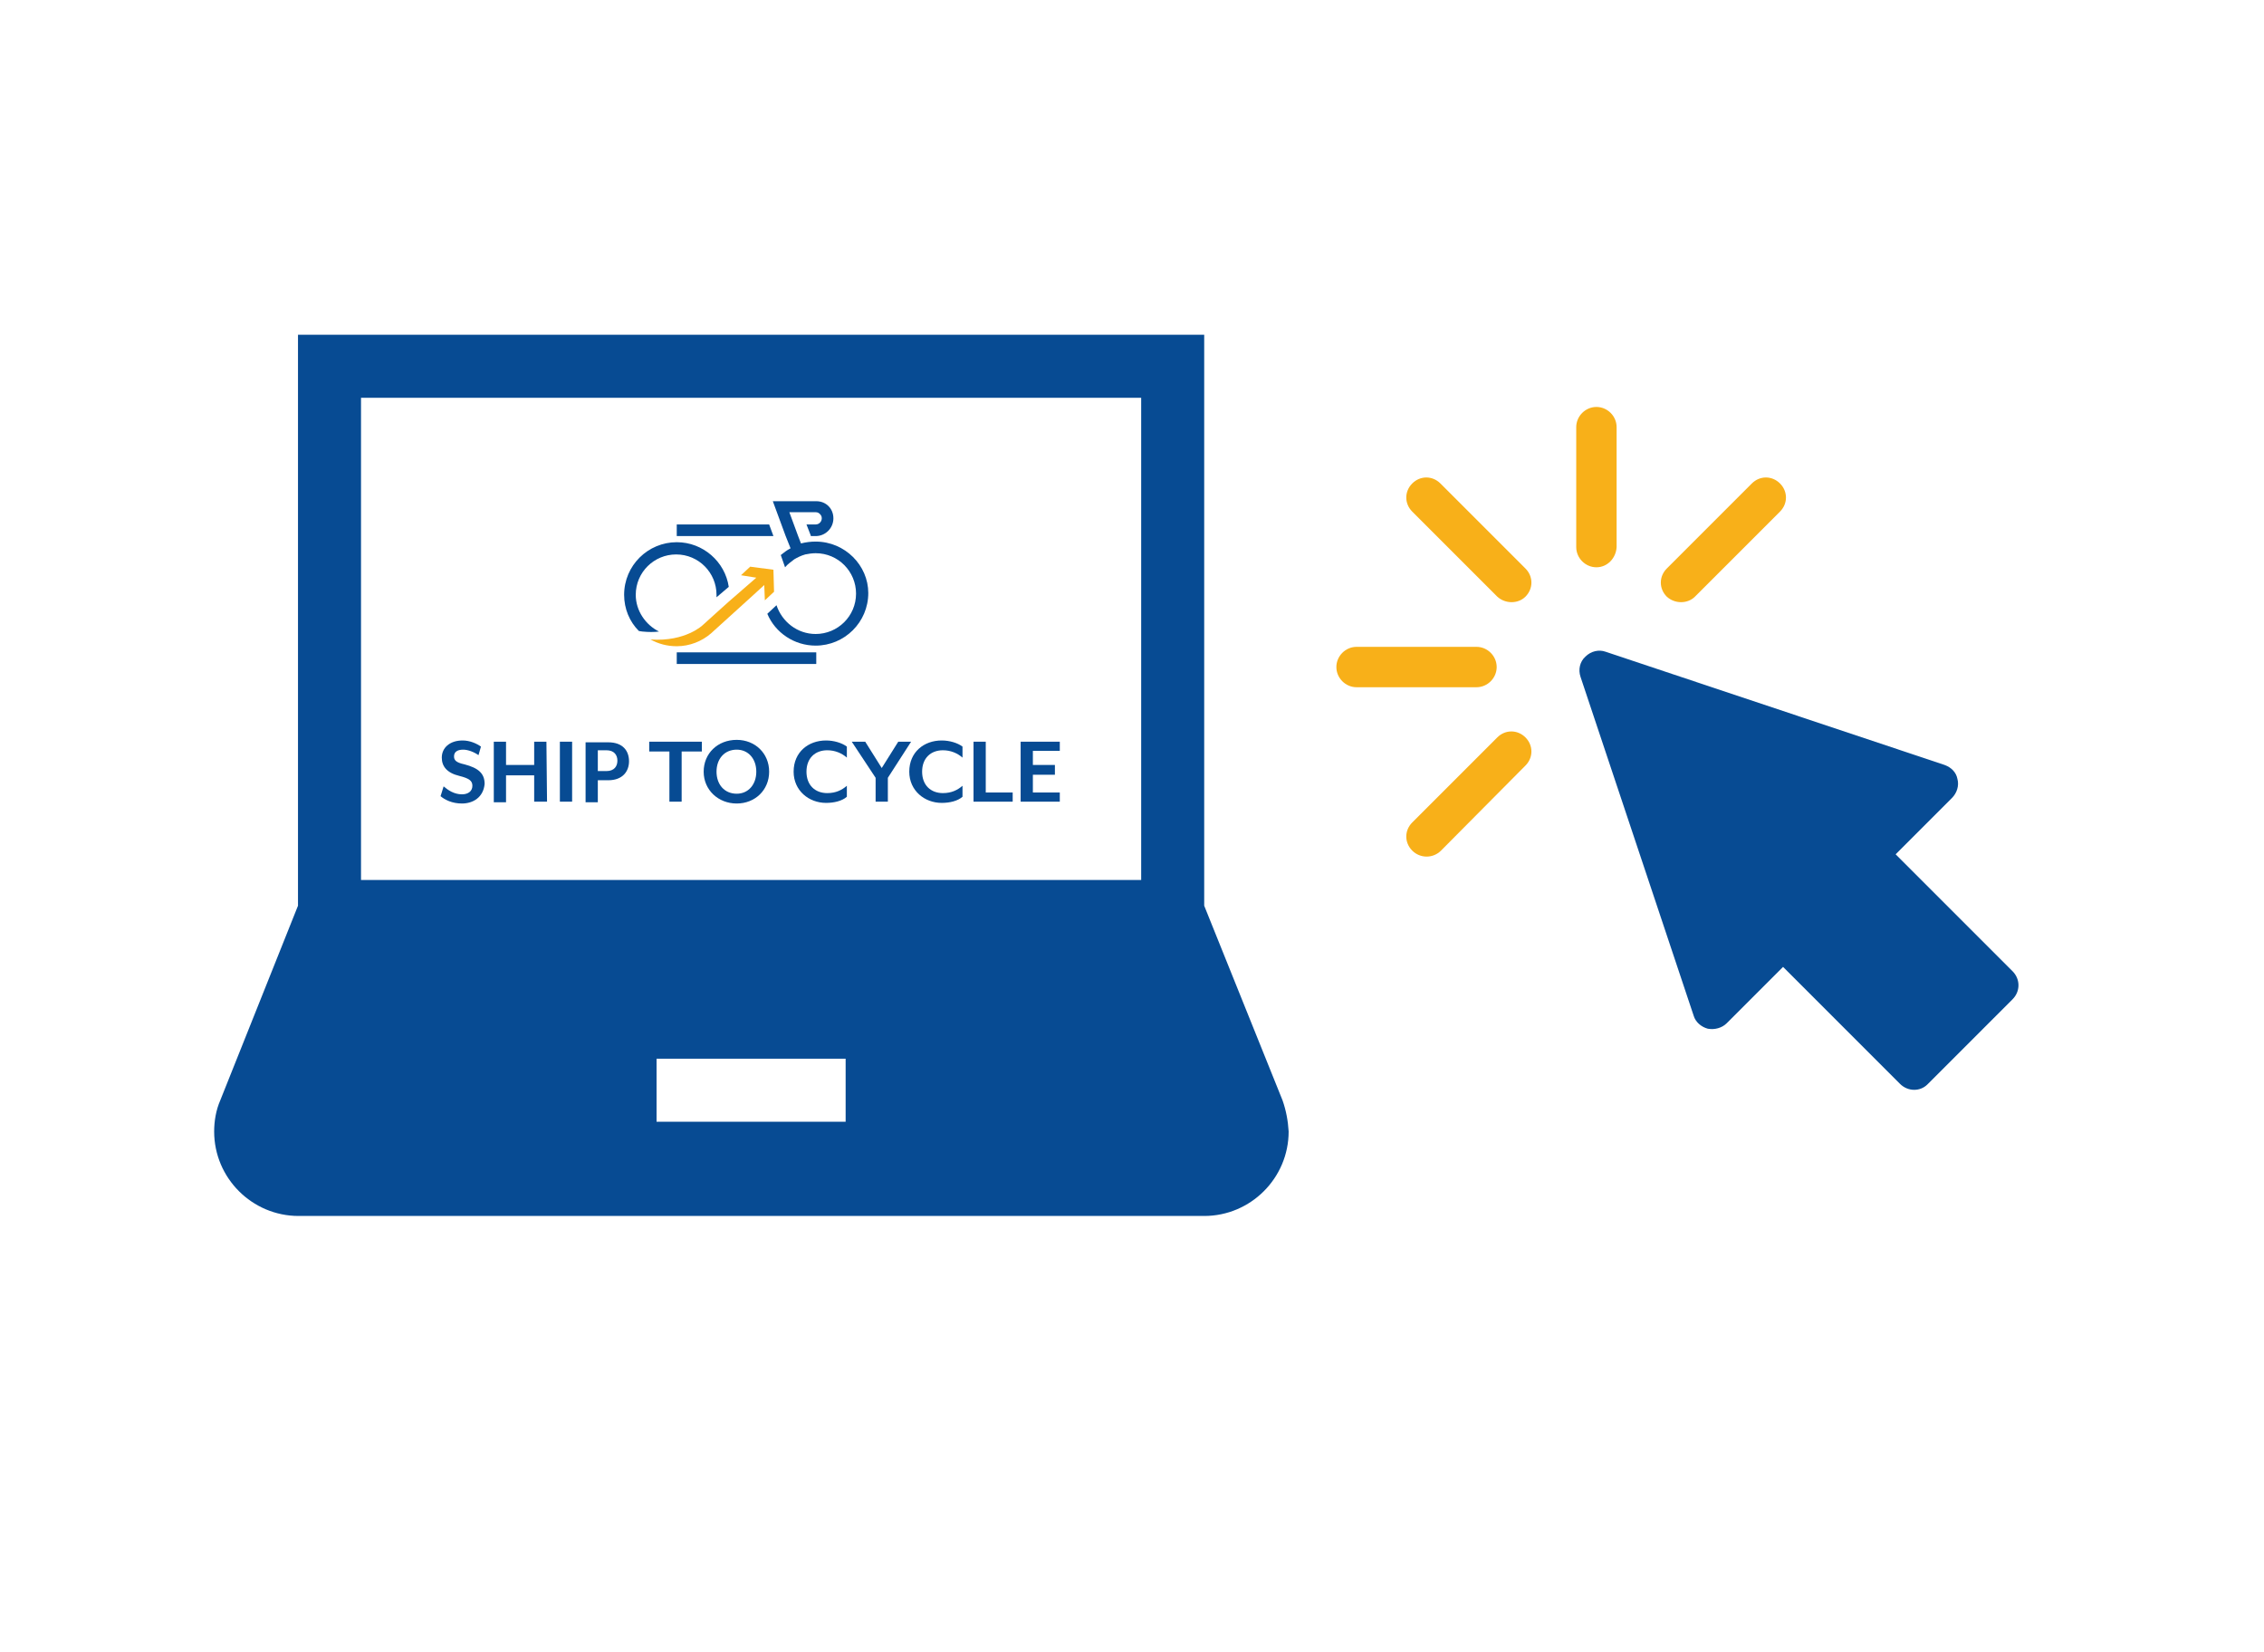 <?xml version="1.0" encoding="utf-8"?>
<!-- Generator: Adobe Illustrator 24.0.2, SVG Export Plug-In . SVG Version: 6.00 Build 0)  -->
<svg version="1.1" xmlns="http://www.w3.org/2000/svg" xmlns:xlink="http://www.w3.org/1999/xlink" x="0px" y="0px"
	 viewBox="0 0 370 270" style="enable-background:new 0 0 370 270;" xml:space="preserve">
<style type="text/css">
	.st0{display:none;}
	.st1{display:inline;}
	.st2{fill:#074B93;}
	.st3{fill:#F8B019;}
	.st4{fill:#FFFFFF;}
	.st5{fill:#074B93;stroke:#FFFFFF;stroke-width:3;stroke-miterlimit:10;}
	.st6{fill:#074B93;stroke:#FFFFFF;stroke-width:10;stroke-miterlimit:10;}
	.st7{display:inline;fill:#074B93;}
	.st8{display:inline;fill:#074B93;stroke:#FFFFFF;stroke-width:5;stroke-miterlimit:10;}
	.st9{display:inline;fill:#F8AD0F;stroke:#FFFFFF;stroke-width:0.5;stroke-miterlimit:10;}
	.st10{display:inline;fill:#074B93;stroke:#FFFFFF;stroke-miterlimit:10;}
	.st11{display:inline;fill:#FFFFFF;}
	.st12{display:inline;fill:none;}
	.st13{display:inline;fill:#F8B019;}
	.st14{fill:#F8AD0F;stroke:#2D2E83;stroke-width:0.25;stroke-miterlimit:10;}
	.st15{fill:#074B93;stroke:#FFFFFF;stroke-width:0.25;stroke-miterlimit:10;}
	.st16{opacity:0.3;}
	.st17{fill:#FFFFFF;stroke:#2D2E83;stroke-width:0.25;stroke-miterlimit:10;}
	.st18{fill:none;stroke:#2D2E83;stroke-width:0.25;stroke-miterlimit:10;}
	.st19{fill:#074B93;stroke:#2D2E83;stroke-width:0.25;stroke-miterlimit:10;}
</style>
<g id="Livello_1" class="st0">
	<g class="st1">
		<path class="st2" d="M131.1-10c-4.5,0-8.8,0.8-12.7,2.3L97.2-41.9C96-43.8,93.9-45,91.6-45H74.1c-2.4,0-4.4,2-4.4,4.4v4.4
			c0,2.4,2,4.4,4.4,4.4H88l4.1,6.6H61v-4.4c0-2.4-2-4.4-4.4-4.4H32.7c-3.7,0-6.8,3-6.7,6.7c0.1,3.6,3,6.4,6.6,6.4h13.3l-8,13
			c-3.7-1.3-7.6-2-11.8-2.1C6.9-10-8.9,5.6-9,24.8C-9.1,44.2,6.6,60,26,60c16.3,0,30-11.2,33.9-26.2h14.2c2.3,0,4.4-1.2,5.6-3.1
			l23.5-38l4.1,6.6C100.3,5.7,96,14.9,96,25.1c0,18.8,15.8,34.7,34.6,34.9c19.3,0.2,35-15.3,35.3-34.4C166.3,6.1,150.5-9.9,131.1-10
			L131.1-10z M42.1,10.2c2.7,2.9,4.6,6.5,5.4,10.5H35.6L42.1,10.2z M26,46.9C13.9,46.9,4.1,37.1,4.1,25S13.9,3.1,26,3.1
			c1.6,0,3.2,0.2,4.7,0.5L18.2,23.7c-2.7,4.4,0.4,10,5.6,10H46C42.7,41.5,34.9,46.9,26,46.9z M70.5,20.6h-9.7
			c-1.1-8.7-5.3-16.4-11.6-21.9l6.8-10.9h34.9L70.5,20.6L70.5,20.6z M129.8,46.8c-11.2-0.6-20.2-9.8-20.7-21
			c-0.2-5.8,1.8-11.1,5.3-15.1l12.1,19.6c1.3,2.1,4,2.7,6,1.4l3.7-2.3c2.1-1.3,2.7-4,1.4-6L125.6,3.8c1.8-0.5,3.6-0.7,5.4-0.7
			c12.1,0,21.9,9.8,21.9,21.9C152.9,37.4,142.4,47.5,129.8,46.8z"/>
		<path class="st2" d="M213.5,6.1c9.2,0,16.6-7.4,16.6-16.6s-7.4-16.6-16.6-16.6c-9.2,0-16.6,7.4-16.6,16.6S204.3,6.1,213.5,6.1z
			 M329.7,6.1c9.2,0,16.6-7.4,16.6-16.6s-7.4-16.6-16.6-16.6c-9.2,0-16.6,7.4-16.6,16.6S320.5,6.1,329.7,6.1z M338,14.4h-16.6
			c-4.6,0-8.7,1.8-11.7,4.8c10.5,5.7,17.9,16.1,19.5,28.4h17.1c4.6,0,8.3-3.7,8.3-8.3V31C354.6,21.9,347.1,14.4,338,14.4z
			 M271.6,14.4c16.1,0,29.1-13,29.1-29.1s-13-29.1-29.1-29.1s-29.1,13-29.1,29.1S255.5,14.4,271.6,14.4z M291.5,22.7h-2.2
			c-5.4,2.6-11.4,4.2-17.8,4.2c-6.4,0-12.3-1.6-17.8-4.2h-2.2c-16.5,0-29.9,13.4-29.9,29.9v7.5c0,6.9,5.6,12.5,12.5,12.5h74.7
			c6.9,0,12.5-5.6,12.5-12.5v-7.5C321.4,36.1,308,22.7,291.5,22.7z M233.5,19.3c-3-3-7.1-4.8-11.7-4.8h-16.6
			c-9.2,0-16.6,7.4-16.6,16.6v8.3c0,4.6,3.7,8.3,8.3,8.3H214C215.6,35.3,223,25,233.5,19.3L233.5,19.3z"/>
		<g>
			<path class="st3" d="M170,66.9c-1.9,0-3.7-0.7-5-2.1l-3.7-3.7c-1.3-1.3-2.1-3.1-2.1-5c0-1.9,0.8-3.7,2.2-5l14.8-14.1h-40.8
				c-3.9,0-7-3.2-7-7v-5.4c0-3.9,3.2-7,7-7h40.8L161.4,3.4c-1.4-1.3-2.2-3.1-2.2-5c0-1.9,0.7-3.7,2.1-5.1l3.7-3.7
				c1.3-1.3,3.1-2.1,5-2.1c1.9,0,3.7,0.7,5,2.1l32.6,32.6c1.3,1.3,2.1,3.1,2.1,5c0,1.9-0.7,3.6-2.1,5L175,64.8
				C173.6,66.1,171.9,66.9,170,66.9z"/>
			<path class="st4" d="M170-9.5c1,0,2.1,0.4,2.8,1.2l32.7,32.6c1.6,1.6,1.6,4.1,0,5.7l-32.7,32.7c-0.8,0.8-1.8,1.2-2.9,1.2
				s-2.1-0.4-2.8-1.2l-3.7-3.7c-1.6-1.6-1.6-4.2,0.1-5.8l20.2-19.3h-48.3c-2.2,0-4-1.8-4-4v-5.4c0-2.2,1.8-4,4-4h48.3L163.5,1.2
				c-1.6-1.6-1.7-4.2-0.1-5.8l3.7-3.7C168-9.1,169-9.5,170-9.5 M170-15.5c-2.7,0-5.2,1-7.1,2.9l-3.7,3.7c-1.9,1.9-3,4.5-2.9,7.2
				c0,2.7,1.2,5.3,3.1,7.2l9.4,8.9h-33.3c-5.5,0-10,4.5-10,10v5.4c0,5.5,4.5,10,10,10h33.3l-9.4,8.9c-2,1.9-3.1,4.4-3.1,7.2
				c0,2.7,1,5.3,2.9,7.2l3.7,3.7c1.9,1.9,4.4,2.9,7.1,2.9c2.7,0,5.2-1,7.1-2.9l32.7-32.7c1.9-1.9,2.9-4.4,2.9-7.1
				c0-2.7-1-5.2-2.9-7.1l-32.7-32.6C175.2-14.4,172.7-15.5,170-15.5L170-15.5z"/>
		</g>
	</g>
</g>
<g id="Livello_2" class="st0">
	<g class="st1">
		
			<ellipse transform="matrix(0.707 -0.707 0.707 0.707 -15.488 185.361)" class="st2" cx="216" cy="111.4" rx="14.9" ry="14.9"/>
		<path class="st2" d="M230.9,163.6c4.1,0,7.5-3.3,7.5-7.5v-7.5c0-8.2-6.7-14.9-14.9-14.9h-14.9c-4.1,0-7.8,1.7-10.5,4.3
			c9.4,5.2,16.1,14.5,17.5,25.5H230.9z"/>
		
			<ellipse transform="matrix(0.707 -0.707 0.707 0.707 -28.148 147.337)" class="st2" cx="163.8" cy="107.6" rx="26.1" ry="26.1"/>
		<path class="st2" d="M89.2,148.7v7.5c0,4.1,3.3,7.5,7.5,7.5H112c1.5-11.1,8.1-20.4,17.5-25.5c-2.7-2.7-6.4-4.3-10.5-4.3h-14.9
			C95.9,133.8,89.2,140.5,89.2,148.7z"/>
		
			<ellipse transform="matrix(0.973 -0.23 0.23 0.973 -22.605 28.608)" class="st2" cx="111.5" cy="111.4" rx="14.9" ry="14.9"/>
		<path class="st2" d="M130.2,186h67.2c6.2,0,11.2-5,11.2-11.2v-6.7c0-14.8-12-26.9-26.9-26.9h-1.9c-4.8,2.3-10.2,3.7-16,3.7
			s-11.1-1.4-16-3.7h-1.9c-14.8,0-26.9,12-26.9,26.9v6.7C119,181,124,186,130.2,186z"/>
		<g>
			<path class="st2" d="M43.9,56.5v8.7V104h13.3V66.3h37.7v-1.1V53H47.4C45.4,53,43.9,54.6,43.9,56.5z"/>
			<path class="st2" d="M57.2,166H43.9v38.8v8.7c0,2,1.5,3.5,3.5,3.5h47.5v-12.2v-1.1H57.2V166z"/>
			<path class="st2" d="M262,203.7h-37.7v1.1V217h47.5c2,0,3.5-1.5,3.5-3.5v-8.7V166H262V203.7z"/>
			<path class="st2" d="M271.8,53h-47.5v12.2v1.1H262V104h13.3V65.2v-8.7C275.3,54.6,273.8,53,271.8,53z"/>
		</g>
		<g>
			<path class="st3" d="M299.9,87.4c-0.6-0.6-1.5-0.6-2.1,0l-20.1,20.8v0.1c0,3.4-2,6.2-4.9,7.5c2.9-1.3,4.9-4.2,4.9-7.5v-0.1
				l-8.1,8.3c0,0,0,0,0,0l-5.4,5.5l-1.6,14.7c-0.2,2,1.4,3.6,3.3,3.4l14.3-1.6l33.5-34.7c0.6-0.6,0.6-1.6,0-2.2L299.9,87.4z"/>
			<path class="st3" d="M324.4,83.9l-6.4-6.6l-1.1-1.1c-2.3-2.4-6.1-2.4-8.4,0l-1.1,1.1l-4.4,4.5c-0.6,0.6-0.6,1.6,0,2.2l13.8,14.3
				c0.6,0.6,1.5,0.6,2.1,0l5.4-5.6C326.7,90.3,326.7,86.3,324.4,83.9z"/>
		</g>
	</g>
</g>
<g id="Livello_3" class="st0">
	<g class="st1">
		<path class="st3" d="M181.4,68.2c-36.7,0-66.4,29.7-66.4,66.4s29.7,66.4,66.4,66.4s66.4-29.7,66.4-66.4S218.1,68.2,181.4,68.2z
			 M234.9,134.5c0,6-1,11.8-2.9,17.2h-5.4c-1.2,0-2.2-0.5-3.1-1.3l-8.6-8.7c-1.2-1.2-1.2-3.2,0-4.5l3.3-3.3v-2.3
			c0-0.8-0.3-1.6-0.9-2.1L215,127c-0.6-0.6-1.3-0.9-2.1-0.9h-4.3c-1.7,0-3-1.4-3-3c0-0.8,0.3-1.6,0.9-2.1l2.5-2.5
			c0.6-0.6,1.3-0.9,2.1-0.9h8.6c1.7,0,3-1.4,3-3V112c0-1.7-1.4-3-3-3h-9.8c-2.4,0-4.3,1.9-4.3,4.3v1.2c0,1.8-1.2,3.5-2.9,4.1
			l-8.5,2.8c-0.9,0.3-1.5,1.1-1.5,2v0.6c0,1.2-1,2.1-2.1,2.1h-4.3c-1.2,0-2.1-1-2.1-2.1s-1-2.1-2.1-2.1h-0.8c-0.8,0-1.6,0.5-1.9,1.2
			l-2.5,5c-0.7,1.4-2.2,2.4-3.8,2.4h-5.9c-2.4,0-4.3-1.9-4.3-4.3v-6.8c0-1.1,0.5-2.2,1.3-3l5.4-5.4c1.2-1.2,1.9-2.9,1.9-4.7
			c0-0.9,0.6-1.7,1.5-2l10.7-3.6c0.5-0.2,0.9-0.4,1.2-0.7l7.2-7.2c0.6-0.6,0.9-1.3,0.9-2.1c0-1.7-1.4-3-3-3h-5.5l-4.3,4.3V94
			c0,1.2-1,2.1-2.1,2.1h-4.3c-1.2,0-2.1-1-2.1-2.1v-5.4c0-0.7,0.3-1.3,0.9-1.7l7.7-5.8c0.5,0,1-0.1,1.5-0.1
			C210.9,81,234.9,105,234.9,134.5z M149.8,105.9c0-0.8,0.3-1.6,0.9-2.1l6.8-6.8c0.6-0.6,1.3-0.9,2.1-0.9c1.7,0,3,1.4,3,3v4.3
			c0,0.8-0.3,1.6-0.9,2.1l-2.5,2.5c-0.6,0.6-1.3,0.9-2.1,0.9h-4.3C151.2,108.9,149.8,107.6,149.8,105.9z M184.1,187.9V186
			c0-2.4-1.9-4.3-4.3-4.3h-5.4c-2.9,0-7.1-1.4-9.5-3.2l-5.9-4.5c-3.1-2.3-4.9-5.9-4.9-9.7V158c0-4.3,2.2-8.2,5.9-10.4l11.5-6.9
			c1.9-1.1,4.1-1.7,6.3-1.7h8.4c2.9,0,5.7,1,7.9,2.9l11.6,9.9h4.9c2.3,0,4.4,0.9,6,2.5l4.6,4.6c0.9,0.9,2.2,1.4,3.5,1.4h3.6
			C219.6,176.1,203.1,187,184.1,187.9L184.1,187.9z"/>
		<path class="st5" d="M319.6,135.3c1.3,0,2.4-1.1,2.4-2.4v-4.8c0-1.3-1.1-2.4-2.4-2.4h-80.8c-1.3,0-2.4,1.1-2.4,2.4v4.8
			c0,1.3,1.1,2.4,2.4,2.4h2.4v57h-2.4c-1.3,0-2.4,1.1-2.4,2.4v4.8c0,1.3,1.1,2.4,2.4,2.4h35.7V190c0-1.3,1.1-2.4,2.4-2.4h4.8
			c1.3,0,2.4,1.1,2.4,2.4v11.9h35.7c1.3,0,2.4-1.1,2.4-2.4v-4.8c0-1.3-1.1-2.4-2.4-2.4h-2.4v-57H319.6z M274.5,141.9
			c0-1,1-1.9,1.9-1.9h5.7c1,0,1.9,1,1.9,1.9v5.7c0,1-1,1.9-1.9,1.9h-5.7c-1,0-1.9-1-1.9-1.9V141.9L274.5,141.9z M274.5,156.2
			c0-1,1-1.9,1.9-1.9h5.7c1,0,1.9,1,1.9,1.9v5.7c0,1-1,1.9-1.9,1.9h-5.7c-1,0-1.9-1-1.9-1.9V156.2L274.5,156.2z M255.4,141.9
			c0-1,1-1.9,1.9-1.9h5.7c1,0,1.9,1,1.9,1.9v5.7c0,1-1,1.9-1.9,1.9h-5.7c-1,0-1.9-1-1.9-1.9V141.9L255.4,141.9z M263.1,163.8h-5.7
			c-1,0-1.9-1-1.9-1.9v-5.7c0-1,1-1.9,1.9-1.9h5.7c1,0,1.9,1,1.9,1.9v5.7C265,162.9,264,163.8,263.1,163.8L263.1,163.8z M265,182.8
			c0-7.9,6.4-14.3,14.3-14.3c7.9,0,14.3,6.4,14.3,14.3H265z M303,161.9c0,1-1,1.9-1.9,1.9h-5.7c-1,0-1.9-1-1.9-1.9v-5.7
			c0-1,1-1.9,1.9-1.9h5.7c1,0,1.9,1,1.9,1.9V161.9L303,161.9z M303,147.7c0,1-1,1.9-1.9,1.9h-5.7c-1,0-1.9-1-1.9-1.9v-5.7
			c0-1,1-1.9,1.9-1.9h5.7c1,0,1.9,1,1.9,1.9V147.7z"/>
		<path class="st6" d="M110.5,77.8L97.3,92l-35-8.3c-0.9-0.2-1.9,0.1-2.6,0.8l-7.6,8.1c-1.2,1.3-0.9,3.4,0.7,4.3l26.9,13.9
			l-11.9,12.7l-12.1-1.3c-0.8-0.1-1.7,0.2-2.3,0.8l-4.6,5c-1.2,1.3-0.9,3.4,0.7,4.2l17,8.7l9.7,16.5c1,1.5,3.1,1.7,4.3,0.4l4.6-5
			c0.6-0.6,0.8-1.5,0.7-2.3l-2.1-12l11.9-12.7l15.6,26c0.9,1.5,3.1,1.8,4.3,0.5l7.6-8.1c0.7-0.7,0.9-1.7,0.6-2.7l-10.6-34.4
			l13.3-14.2c4.1-4.4,7.6-15.2,3.2-19.3S114.6,73.4,110.5,77.8z"/>
	</g>
</g>
<g id="Livello_4" class="st0">
	<path class="st7" d="M514.8,90.1c-0.1,1.4-0.8,2.6-2,3.3l-64.2,35.8c-12.6,7-27.9,6.4-39.8-1.8c-0.6-0.4-0.8-1.2-0.3-1.8
		c0.1-0.2,0.3-0.3,0.5-0.4l71.7-39.9c4.7-2.6,9.8-3.9,15.1-3.9c2,0,4.1,0.2,6.1,0.6l-9.4,5.2l2,3.6l12.8-7.1c2.1,0.8,4,1.9,5.9,3.1
		C514.2,87.5,514.8,88.8,514.8,90.1z"/>
	<path class="st8" d="M525.1-39.3l-22,2.1l-23.5-33.5c-0.6-0.9-1.7-1.4-2.8-1.3l-12.6,1.2c-2,0.2-3.3,2.3-2.6,4.2l12.5,32.1
		l-19.8,1.9L445.1-43c-0.7-0.7-1.6-1.1-2.6-1l-7.7,0.7c-2,0.2-3.3,2.2-2.6,4.1l8,20.2l-4.1,21.3c-0.3,2,1.3,3.7,3.3,3.5l7.7-0.7
		c1-0.1,1.8-0.6,2.3-1.5l7.3-11.8l19.8-1.9l-6.3,33.9c-0.4,2,1.3,3.8,3.3,3.6l12.6-1.2c1.1-0.1,2.1-0.8,2.5-1.8l16.9-37.2l22-2.1
		c6.8-0.6,17.9-7.2,17.3-14S531.9-39.9,525.1-39.3z"/>
	<path class="st9" d="M-143.7-138.2L-164-144l-9.6,6.3l13.3,4l-20.5,13.4l0,0L-195-111l0,0c0,0,0,0,0,0l-12.6,8.3
		c0,0-13,8.6-13.3,8.7c0,0-17.9,13.1-49,5.8c6.3,5.1,14,8.6,22.5,9.9c11.7,1.8,23.1-0.9,32.4-6.7l0,0l40.1-26.3l20.6-13.5l-1.7,13.9
		l9.6-6.3L-143.7-138.2z"/>
	<path class="st10" d="M482.9-19.3c0,0.5,0.5,0.9,1,0.8l12.6-0.8c0.5,0,0.9-0.5,0.8-1L496.6-31c0-0.5-0.5-0.9-1-0.8l-4.5,0.3
		l0.4,5.4l-3.6,0.2l-0.4-5.4L483-31c-0.5,0-0.9,0.5-0.8,1L482.9-19.3z"/>
	<g class="st1">
		<path class="st4" d="M485.5-20c-0.2,0-0.3,0-0.3-0.1l0-0.2c0.1,0.1,0.2,0.1,0.3,0.1c0.1,0,0.2-0.1,0.2-0.1c0-0.1-0.1-0.1-0.2-0.1
			c-0.2,0-0.3-0.1-0.3-0.3c0-0.2,0.1-0.3,0.3-0.3c0.1,0,0.2,0,0.3,0.1l0,0.1c-0.1,0-0.2-0.1-0.2-0.1c-0.1,0-0.1,0-0.1,0.1
			c0,0.1,0,0.1,0.2,0.1c0.2,0,0.3,0.1,0.3,0.3C485.9-20.1,485.7-20,485.5-20"/>
		<polygon class="st4" points="486.7,-20.1 486.7,-20.5 486.2,-20.5 486.2,-20.1 486,-20.1 486,-21 486.2,-21 486.2,-20.7 
			486.7,-20.7 486.6,-21.1 486.8,-21.1 486.9,-20.1 		"/>
		
			<rect x="487.1" y="-21.1" transform="matrix(0.999 -4.874542e-02 4.874542e-02 0.999 1.584 23.722)" class="st4" width="0.2" height="0.9"/>
		<path class="st4" d="M487.8-21l-0.1,0l0,0.3l0.1,0c0.1,0,0.2-0.1,0.2-0.2C487.9-20.9,487.9-21,487.8-21 M487.8-20.5l-0.2,0l0,0.3
			l-0.2,0l0-0.9l0.4,0c0.2,0,0.3,0.1,0.3,0.3C488.2-20.7,488.1-20.5,487.8-20.5"/>
		<polygon class="st4" points="489,-21 489,-20.2 488.8,-20.2 488.8,-21 488.4,-21 488.4,-21.1 489.3,-21.2 489.3,-21 		"/>
		<path class="st4" d="M489.8-21.1c-0.2,0-0.3,0.2-0.3,0.4c0,0.2,0.1,0.3,0.3,0.3c0.2,0,0.3-0.2,0.3-0.4
			C490.1-21,490-21.1,489.8-21.1 M489.9-20.2c-0.3,0-0.5-0.2-0.5-0.5c0-0.3,0.2-0.5,0.5-0.5c0.3,0,0.5,0.2,0.5,0.5
			C490.4-20.5,490.2-20.3,489.9-20.2"/>
		<path class="st4" d="M491.3-20.3c-0.3,0-0.5-0.2-0.5-0.5c0-0.3,0.2-0.5,0.5-0.5c0.1,0,0.3,0,0.3,0.1l0,0.2
			c-0.1-0.1-0.2-0.1-0.3-0.1c-0.2,0-0.3,0.1-0.3,0.4c0,0.2,0.2,0.3,0.3,0.3c0.1,0,0.2-0.1,0.3-0.1l0,0.2
			C491.5-20.4,491.4-20.3,491.3-20.3"/>
		<polygon class="st4" points="492.2,-20.8 492.2,-20.4 492,-20.4 492,-20.7 491.6,-21.3 491.8,-21.3 492.1,-20.9 492.4,-21.3 
			492.6,-21.3 		"/>
		<path class="st4" d="M493.1-20.4c-0.3,0-0.5-0.2-0.5-0.5c0-0.3,0.2-0.5,0.5-0.5c0.1,0,0.3,0,0.3,0.1l0,0.2
			c-0.1-0.1-0.2-0.1-0.3-0.1c-0.2,0-0.3,0.1-0.3,0.4c0,0.2,0.2,0.3,0.3,0.3c0.1,0,0.2-0.1,0.3-0.1l0,0.2
			C493.3-20.4,493.2-20.4,493.1-20.4"/>
		<polygon class="st4" points="493.6,-20.4 493.5,-21.4 493.7,-21.4 493.8,-20.6 494.2,-20.6 494.2,-20.5 		"/>
		<polygon class="st4" points="494.3,-21.4 494.3,-20.5 494.9,-20.5 494.9,-20.7 494.5,-20.6 494.5,-20.9 494.8,-20.9 494.8,-21.1 
			494.5,-21.1 494.5,-21.3 494.9,-21.3 494.9,-21.5 		"/>
	</g>
	<g class="st1">
		<path class="st4" d="M489.6-23.6c-0.1-0.4-0.4-0.7-0.8-0.7c-0.5,0-0.8,0.4-0.8,0.9c0,0.2,0.1,0.4,0.3,0.6c0,0,0,0,0,0
			c0,0,0,0,0.1,0c0.1,0,0.2,0,0.3,0c-0.2-0.1-0.4-0.3-0.4-0.6c0-0.4,0.3-0.7,0.6-0.7c0.4,0,0.7,0.3,0.7,0.6c0,0,0,0,0,0L489.6-23.6z
			"/>
		<polygon class="st4" points="490.2,-24.5 488.7,-24.4 488.7,-24.6 490.2,-24.7 		"/>
		
			<rect x="488.8" y="-22.6" transform="matrix(0.999 -4.874542e-02 4.874542e-02 0.999 1.68 23.854)" class="st4" width="2.2" height="0.2"/>
		<path class="st4" d="M490.9-24.4c-0.1,0-0.2,0-0.2,0l-0.1-0.1l-0.1-0.2l-0.1-0.2l0.4,0c0,0,0,0,0.1,0c0,0,0,0,0,0.1
			c0,0.1,0,0.1-0.1,0.1l-0.1,0l0.1,0.2L490.9-24.4L490.9-24.4c0.1-0.1,0.3-0.2,0.3-0.4c0-0.1,0-0.1-0.1-0.2c0,0,0,0,0,0
			c-0.1,0-0.1-0.1-0.2-0.1l-0.7,0l0.1,0.2l0.1,0.2l0.1,0.2l0.1,0.2c0,0,0,0,0,0c-0.1,0-0.1,0.1-0.1,0.1l0.1,0.2
			c0-0.1,0.1-0.1,0.1-0.1c0,0,0,0,0,0l0,0c0.1,0,0.1-0.1,0.2-0.1v0c0.1,0,0.1,0,0.2,0c0.4,0,0.7,0.3,0.7,0.6c0,0.4-0.3,0.7-0.6,0.7
			c-0.3,0-0.5-0.2-0.6-0.4l-0.1,0.1c0.1,0.3,0.4,0.5,0.8,0.5c0.5,0,0.8-0.4,0.8-0.9C491.8-24.1,491.4-24.4,490.9-24.4"/>
		<path class="st4" d="M490.3-23.9l-0.4,0l-0.1,0.1l0.2,0l-0.2,0.2v0l-0.2,0.2l0,0c0,0,0,0,0,0l-0.2,0.2c0,0-0.2,0.2-0.2,0.2
			c0,0-0.3,0.3-0.8,0.3c0.1,0.1,0.3,0.1,0.4,0.1c0.2,0,0.4-0.1,0.5-0.2l0,0l0.6-0.6l0.2-0.2l0,0.2l0.1-0.1L490.3-23.9z"/>
	</g>
	<path class="st11" d="M475.6,104.4c-1.9-3.4-6.1-4.6-9.5-2.7c-0.1,0.1-0.3,0.2-0.4,0.2c0,0-0.1,0-0.1,0.1c-0.1,0.1-0.2,0.1-0.3,0.2
		c0,0,0,0,0,0c-0.1,0.1-0.2,0.2-0.4,0.3c0,0,0,0,0,0c-0.1,0.1-0.2,0.2-0.3,0.3c0,0,0,0,0,0l-3.4-2.9l3-1.7c0.2-0.1,0.4-0.1,0.6-0.1
		c0.2,0.1,0.4,0.2,0.5,0.4c0.2,0.4,0.1,0.9-0.3,1.1l-1.1,0.6l1.2,1l0.1,0.1l0.6-0.3c1.1-0.6,1.5-2.1,0.9-3.2
		c-0.3-0.6-0.8-0.9-1.4-1.1c0,0,0,0,0,0c-0.6-0.2-1.2-0.1-1.8,0.2l-5,2.8v0l2.1,1.8l0.2,0.2l0.1,0.1l0.3,0.3l0.4,0.3l0,0.1l-8.6,4.8
		l-0.5-0.4l-0.2-0.2l1.1-0.6c0.4-0.2,0.5-0.7,0.3-1.1c-0.2-0.4-0.7-0.5-1.1-0.3l-3.6,2c-0.4,0.2-0.5,0.7-0.3,1.1s0.7,0.5,1.1,0.3
		l1.1-0.6l1.3,1.1l0,0l0.4,0.3l0,0.9c-0.1,0-0.2,0-0.3,0c0,0-0.1,0-0.1,0c-0.1,0-0.2,0-0.3,0.1c0,0-0.1,0-0.1,0
		c-0.3,0.1-0.5,0.2-0.8,0.3c0,0-0.1,0-0.1,0c-0.1,0-0.2,0.1-0.3,0.1c0,0-0.1,0-0.1,0c-0.1,0.1-0.3,0.1-0.4,0.2
		c-0.9,0.5-1.7,1.2-2.3,2.1c-1.5,2.1-1.7,5-0.4,7.4c0.4,0.7,0.9,1.4,1.5,1.9c0,0,0,0,0,0c0.1,0.1,0.2,0.1,0.3,0.2c0,0,0,0,0,0
		c0.1,0.1,0.2,0.1,0.2,0.2c0,0,0,0,0.1,0c0.1,0,0.1,0.1,0.2,0.1c0,0,0.1,0,0.1,0c0.1,0,0.1,0.1,0.2,0.1c0,0,0.1,0,0.1,0.1
		c0.1,0,0.1,0.1,0.2,0.1c0,0,0.1,0,0.1,0.1c0.1,0,0.1,0.1,0.2,0.1c0.1,0,0.1,0,0.2,0.1c0,0,0.1,0,0.1,0.1c0.1,0,0.1,0,0.2,0.1
		c0,0,0.1,0,0.1,0c0.1,0,0.1,0,0.2,0.1c0,0,0,0,0.1,0l0,0c1.8,0.5,3.7,0.4,5.4-0.6c2.9-1.6,4.2-5.1,3.3-8.2c0,0,0-0.1,0-0.1
		l2.8-11.1l0,0l0.7,0.6c0,0-0.1,0.1-0.1,0.1c0,0.1-0.1,0.1-0.1,0.2c0,0.1-0.1,0.1-0.1,0.2c0,0.1-0.1,0.1-0.1,0.2
		c0,0.1-0.1,0.1-0.1,0.2c0,0.1-0.1,0.1-0.1,0.2c0,0.1,0,0.1-0.1,0.2c0,0.1,0,0.1-0.1,0.2c0,0,0,0.1-0.1,0.1l0,0
		c-0.6,1.8-0.5,3.9,0.5,5.6c0.5,0.8,1.1,1.5,1.8,2.1c0.1,0.1,0.2,0.1,0.2,0.2c0,0,0,0,0.1,0.1c0.1,0,0.1,0.1,0.2,0.1c0,0,0,0,0.1,0
		c0.2,0.1,0.3,0.2,0.5,0.3c0,0,0.1,0,0.1,0c0.1,0,0.1,0.1,0.2,0.1c0,0,0.1,0,0.1,0c0.1,0,0.2,0.1,0.3,0.1l0,0c0.1,0,0.2,0.1,0.3,0.1
		c0,0,0.1,0,0.1,0c0.1,0,0.1,0,0.2,0.1c0,0,0.1,0,0.1,0c0.1,0,0.2,0.1,0.3,0.1c0,0,0,0,0,0c0.1,0,0.2,0,0.3,0.1c0,0,0.1,0,0.1,0
		c0.1,0,0.1,0,0.2,0c0,0,0.1,0,0.1,0c0.1,0,0.2,0,0.3,0c0,0,0,0,0,0c0.1,0,0.2,0,0.3,0c0,0,0.1,0,0.1,0c0.1,0,0.2,0,0.2,0
		c0,0,0.1,0,0.1,0c0.2,0,0.4,0,0.6,0c0,0,0.1,0,0.1,0c0.1,0,0.2,0,0.2,0c0,0,0.1,0,0.1,0c0.2,0,0.4-0.1,0.6-0.1c0,0,0.1,0,0.1,0
		c0.1,0,0.2,0,0.2-0.1c0,0,0.1,0,0.1,0c0.2-0.1,0.4-0.1,0.6-0.2c0,0,0.1,0,0.1,0c0.1,0,0.2-0.1,0.2-0.1c0,0,0.1,0,0.1,0
		c0.1,0,0.2-0.1,0.3-0.2c0.3-0.2,0.6-0.4,0.9-0.6C476.5,111.2,477.3,107.5,475.6,104.4 M454.1,111.5L454.1,111.5
		c0.9,0.1,1.7,0.5,2.5,1c0.2,0.1,0.3,0.2,0.5,0.4l0,0c0.1,0.1,0.2,0.2,0.3,0.3c0,0,0,0,0,0c0.1,0.1,0.2,0.2,0.3,0.3l-3.5,2
		L454.1,111.5C454,111.5,454.1,111.5,454.1,111.5 M455.9,121.6c-0.7,0.4-1.5,0.6-2.3,0.7c-0.1,0-0.2,0-0.3,0c0,0-0.1,0-0.1,0
		c-0.1,0-0.2,0-0.2,0c0,0-0.1,0-0.1,0c-0.1,0-0.2,0-0.3,0c0,0-0.1,0-0.1,0c-0.1,0-0.1,0-0.2,0c0,0-0.1,0-0.1,0c-0.1,0-0.2,0-0.3-0.1
		c0,0-0.1,0-0.1,0c-0.1,0-0.1,0-0.2-0.1c-0.1,0-0.1,0-0.2-0.1c-0.1,0-0.1,0-0.2-0.1c-0.1,0-0.2-0.1-0.3-0.1c0,0-0.1,0-0.1-0.1
		c-0.1,0-0.1-0.1-0.2-0.1c0,0-0.1,0-0.1-0.1c-0.1-0.1-0.2-0.1-0.3-0.2c0,0-0.1,0-0.1-0.1c-0.1,0-0.1-0.1-0.2-0.1c0,0-0.1,0-0.1-0.1
		c-0.2-0.1-0.3-0.3-0.5-0.5c0,0,0,0-0.1-0.1c0-0.1-0.1-0.1-0.1-0.2c0,0,0,0,0,0c-0.1-0.1-0.2-0.2-0.3-0.3c0,0,0-0.1-0.1-0.1
		c0-0.1-0.1-0.1-0.1-0.2c0,0,0-0.1,0-0.1c0-0.1-0.1-0.1-0.1-0.2c-1.5-2.6-0.5-5.9,2.1-7.4c0,0,0,0,0,0c0.1-0.1,0.2-0.1,0.3-0.2
		c0,0,0.1,0,0.1,0c0.1,0,0.2-0.1,0.3-0.1c0,0,0,0,0,0c0.1,0,0.2-0.1,0.3-0.1c0,0,0.1,0,0.1,0c0.1,0,0.2-0.1,0.3-0.1c0,0,0,0,0,0
		c0.1,0,0.2,0,0.3,0l0,5.3c0,0.1,0,0.1,0,0.2c0,0.1,0,0.1,0.1,0.2c0,0,0,0.1,0,0.1c0,0,0,0,0,0.1l0,0c0.2,0.3,0.7,0.4,1,0.2l0.4-0.2
		l4.3-2.4C459.3,117.4,458.3,120.2,455.9,121.6 M458.9,112.6c-0.1-0.2-0.3-0.3-0.5-0.5c-0.2-0.2-0.4-0.4-0.7-0.6l-0.1,0l-3.6-3
		l6.8-3.8L458.9,112.6z M464.8,110.5c-0.7-1.2-0.8-2.6-0.6-3.8c0-0.1,0.1-0.2,0.1-0.4c0,0,0,0,0,0c0-0.1,0.1-0.2,0.1-0.4l0,0
		c0-0.1,0.1-0.2,0.2-0.4c0,0,0,0,0,0c0.1-0.1,0.1-0.2,0.2-0.3l3.9,3.3c0.3,0.2,0.6,0.2,0.9,0.1c0.5-0.3,0.5-0.9,0.1-1.3l-3.9-3.3
		c0.1-0.1,0.2-0.1,0.2-0.2c0,0,0,0,0,0c0.1-0.1,0.1-0.1,0.2-0.2c0,0,0.1,0,0.1-0.1c0.1,0,0.1-0.1,0.2-0.1c0,0,0.1,0,0.1-0.1
		c0.1-0.1,0.2-0.1,0.2-0.1c0,0,0,0,0,0c0.4-0.2,0.8-0.4,1.2-0.5c2.3-0.6,4.9,0.4,6.1,2.6c0.8,1.5,0.9,3.2,0.3,4.7
		c-0.5,1.1-1.3,2-2.4,2.6c0,0,0,0,0,0c-0.1,0.1-0.2,0.1-0.3,0.1c0,0-0.1,0-0.1,0.1c-0.1,0-0.2,0.1-0.3,0.1c0,0-0.1,0-0.1,0
		c-0.1,0-0.2,0.1-0.3,0.1c0,0-0.1,0-0.1,0c-0.1,0-0.2,0.1-0.3,0.1c0,0-0.1,0-0.1,0c-0.1,0-0.2,0-0.4,0.1c0,0,0,0-0.1,0
		c-0.1,0-0.2,0-0.3,0c0,0-0.1,0-0.1,0c-0.1,0-0.2,0-0.4,0c0,0-0.1,0-0.1,0c-0.1,0-0.2,0-0.4,0c0,0,0,0,0,0c-0.1,0-0.2,0-0.4-0.1
		c0,0,0,0-0.1,0c-0.1,0-0.2-0.1-0.4-0.1c0,0,0,0-0.1,0c-0.1,0-0.2-0.1-0.4-0.1l0,0c-0.1,0-0.2-0.1-0.4-0.2c0,0,0,0-0.1,0
		c-0.1-0.1-0.2-0.1-0.3-0.2c0,0,0,0,0,0c-0.1-0.1-0.2-0.1-0.3-0.2c0,0,0,0,0,0c-0.1-0.1-0.2-0.2-0.3-0.2c0,0,0,0,0,0
		c-0.1-0.1-0.2-0.2-0.3-0.3C465.4,111.4,465,110.9,464.8,110.5"/>
	<path class="st11" d="M517.9,86c-0.6-1.1-1.5-2-2.5-2.7c-5.4-3.7-11.7-5.8-18.2-6.1c-6.5-0.3-13,1.2-18.7,4.4l-5.7,3.1l-45-21.6
		c-0.6-0.3-1.3-0.3-1.9,0.1l-5.9,3.3c-1,0.5-1.3,1.8-0.8,2.8c0.1,0.1,0.2,0.3,0.3,0.4l26.9,29.8l-23.7,13.2l-17.5-13.1
		c-0.7-0.6-1.6-0.7-2.4-0.3l-5.9,3.3c-1,0.5-1.4,1.8-0.8,2.8l9,17.5c-0.8,1-1.2,2.2-1.2,3.6c0,1.4,0.6,2.8,1.7,3.8
		c0.2,0.2,0.4,0.4,0.7,0.5c13.2,9,30.2,9.8,44.1,2l9.4-5.2l11.2,38.7c0.1,0.5,0.5,1,1,1.2c0.3,0.2,0.6,0.3,1,0.3
		c0.2,0,0.4,0,0.6-0.1c0.2,0,0.3-0.1,0.4-0.2l5.9-3.3c0.6-0.3,1-0.9,1-1.6l5.3-49.8L514.7,97c1.9-1,3.2-2.8,3.8-4.8
		C519.2,90.1,518.9,87.9,517.9,86z M424.3,68.9l2.7-1.5l41.4,19.9l-18.3,10.2L424.3,68.9z M400.8,105.2l2.9-1.6l15.3,11.2l-10.3,5.8
		L400.8,105.2z M477,161.1l-2.7,1.5l-10.7-37.1l18.3-10.2L477,161.1z M512.8,93.4l-64.2,35.8c-12.6,7-27.9,6.4-39.8-1.8
		c-0.6-0.4-0.8-1.2-0.3-1.8c0.1-0.2,0.3-0.3,0.5-0.4l71.7-39.9c4.7-2.6,9.8-3.9,15.1-3.9c2,0,4.1,0.2,6.1,0.6l-9.4,5.2l2,3.6
		l12.8-7.1c2.1,0.8,4,1.9,5.9,3.1c1.1,0.8,1.8,2.1,1.7,3.4C514.7,91.5,514,92.8,512.8,93.4z"/>
	<polygon class="st7" points="481.9,115.3 477,161.1 474.3,162.6 463.6,125.5 	"/>
	<polygon class="st7" points="468.5,87.3 450.2,97.4 424.3,68.9 427.1,67.4 	"/>
	<polygon class="st7" points="419,114.8 408.6,120.6 400.8,105.2 403.7,103.6 	"/>
	<g class="st1">
		<path class="st2" d="M75.1,105.5l-49.4,40.7V190c0,2.4,1.9,4.3,4.3,4.3l30-0.1c2.4,0,4.3-1.9,4.3-4.3v-25.6c0-2.4,1.9-4.3,4.3-4.3
			h17.1c2.4,0,4.3,1.9,4.3,4.3v25.6c0,2.4,1.9,4.3,4.3,4.3c0,0,0,0,0,0l30,0.1c2.4,0,4.3-1.9,4.3-4.3v-43.9l-49.3-40.6
			C78,104.6,76.3,104.6,75.1,105.5L75.1,105.5z M153,133.2l-22.4-18.4l-21.4-17.6l-24-19.7c-4.7-3.9-11.6-3.9-16.3,0L1.2,133.2
			c-1.4,1.1-1.6,3.2-0.4,4.5c0,0,0,0,0,0l6.8,8.3c1.1,1.4,3.2,1.6,4.5,0.4c0,0,0,0,0,0l63-51.9c1.2-1,2.9-1,4.1,0l63,51.9
			c1.4,1.1,3.4,0.9,4.5-0.4c0,0,0,0,0,0l6.8-8.3C154.6,136.3,154.4,134.3,153,133.2C153,133.2,153,133.2,153,133.2L153,133.2z"/>
		<path class="st2" d="M367.2,166.2h-2.8v-18.9c0-2.2-0.9-4.4-2.5-5.9l-17.5-17.5c-1.6-1.6-3.7-2.5-5.9-2.5h-7.7V113
			c0-4.6-3.8-8.4-8.4-8.4h-55.9c-4.6,0-8.4,3.8-8.4,8.4v55.9c0,4.6,3.8,8.4,8.4,8.4h2.8c0,9.3,7.5,16.8,16.8,16.8
			s16.8-7.5,16.8-16.8h22.4c0,9.3,7.5,16.8,16.8,16.8s16.8-7.5,16.8-16.8h8.4c1.5,0,2.8-1.3,2.8-2.8v-5.6
			C370,167.4,368.7,166.2,367.2,166.2z M286.1,185.7c-4.6,0-8.4-3.8-8.4-8.4s3.8-8.4,8.4-8.4s8.4,3.8,8.4,8.4
			S290.7,185.7,286.1,185.7z M342,185.7c-4.6,0-8.4-3.8-8.4-8.4s3.8-8.4,8.4-8.4s8.4,3.8,8.4,8.4S346.7,185.7,342,185.7z M356,149.4
			h-25.2v-19.6h7.7l17.5,17.5V149.4z"/>
		<path class="st2" d="M202.4,170.4c0.4,1.5,1.9,2.4,3.4,2l37.9-10.2c1.5-0.4,2.4-1.9,2-3.4l-8.7-32.5c-0.4-1.5-1.9-2.4-3.4-2
			l-13.5,3.6l4.3,16.2l-10.8,2.9l-4.3-16.2l-13.5,3.6c-1.5,0.4-2.4,1.9-2,3.4L202.4,170.4z M260.9,104.6c-3.1,0-5.6,2.5-5.6,5.6
			v56.7l-60.6,16.5c-0.8,0.2-1.2,1-1,1.7l2.2,8.1c0.2,0.8,1,1.2,1.7,1l68.9-18.8c0.4,10.5,9,18.9,19.5,18.9
			c10.8,0,19.6-8.8,19.6-19.6v-70H260.9z M286.1,183c-4.6,0-8.4-3.8-8.4-8.4s3.8-8.4,8.4-8.4s8.4,3.8,8.4,8.4S290.7,183,286.1,183z"
			/>
		<circle class="st4" cx="286.3" cy="176" r="8.4"/>
		<g>
			<path class="st4" d="M208.9,166.9c-0.5,0.1-0.9,0-1.2-0.1l0-0.5c0.3,0.1,0.6,0.3,1.1,0.2c0.3-0.1,0.5-0.3,0.4-0.6
				c-0.1-0.3-0.2-0.4-0.8-0.4c-0.7,0-1-0.3-1.2-0.7c-0.1-0.5,0.2-1,0.9-1.2c0.4-0.1,0.8,0,1,0.1l0,0.5c-0.3-0.1-0.6-0.1-0.9-0.1
				c-0.3,0.1-0.5,0.3-0.4,0.5c0,0.2,0.2,0.3,0.6,0.3c0.8,0,1.2,0.2,1.3,0.8C210,166.3,209.5,166.7,208.9,166.9"/>
			<polygon class="st4" points="212.7,165.9 212.3,164.5 210.9,164.9 211.2,166.2 210.6,166.4 209.8,163.3 210.4,163.1 210.7,164.3 
				212.2,164 211.9,162.7 212.5,162.6 213.3,165.7 			"/>
			
				<rect x="213.6" y="162.3" transform="matrix(0.97 -0.243 0.243 0.97 -33.469 57.024)" class="st4" width="0.7" height="3.2"/>
			<path class="st4" d="M215.7,162.3l-0.4,0.1l0.3,1.1l0.4-0.1c0.4-0.1,0.5-0.4,0.4-0.7C216.4,162.4,216.2,162.2,215.7,162.3
				 M216.2,163.8l-0.6,0.1l0.3,1.1l-0.6,0.2l-0.8-3.1l1.2-0.3c0.8-0.2,1.2,0.2,1.3,0.7C217.2,163,217,163.6,216.2,163.8"/>
			<polygon class="st4" points="219.7,161.3 220.3,164 219.7,164.1 219,161.5 218,161.7 217.9,161.3 220.6,160.6 220.7,161.1 			"/>
			<path class="st4" d="M222.5,160.5c-0.6,0.2-0.9,0.7-0.8,1.4c0.2,0.7,0.7,1,1.3,0.9c0.6-0.2,0.9-0.7,0.7-1.4
				C223.6,160.7,223.1,160.4,222.5,160.5 M223.2,163.3c-1,0.2-1.9-0.3-2.1-1.2c-0.2-1,0.3-1.8,1.3-2.1c1-0.2,1.9,0.3,2.1,1.2
				C224.7,162.2,224.2,163.1,223.2,163.3"/>
			<path class="st4" d="M227.9,162.1c-0.9,0.2-1.8-0.2-2.1-1.2c-0.3-1,0.4-1.8,1.3-2.1c0.4-0.1,0.9-0.1,1.2,0l0.1,0.6
				c-0.3-0.2-0.7-0.2-1.1-0.1c-0.6,0.2-1,0.7-0.8,1.4c0.2,0.7,0.7,1,1.4,0.9c0.4-0.1,0.7-0.4,0.9-0.6l0.1,0.6
				C228.7,161.8,228.3,162,227.9,162.1"/>
			<polygon class="st4" points="230.7,160 231,161.3 230.4,161.4 230.1,160.2 228.4,158.6 229.1,158.4 230.3,159.6 230.8,158 
				231.5,157.8 			"/>
			<path class="st4" d="M233.9,160.6c-0.9,0.2-1.8-0.2-2.1-1.2c-0.3-1,0.4-1.8,1.3-2.1c0.4-0.1,0.9-0.1,1.2,0l0.1,0.6
				c-0.3-0.2-0.7-0.2-1.1-0.1c-0.6,0.2-1,0.7-0.8,1.4c0.2,0.7,0.7,1,1.4,0.9c0.4-0.1,0.7-0.4,0.9-0.6l0.1,0.6
				C234.7,160.3,234.3,160.5,233.9,160.6"/>
			<polygon class="st4" points="235.5,160.1 234.7,157 235.3,156.9 236,159.5 237.4,159.1 237.5,159.6 			"/>
			<polygon class="st4" points="237.2,156.4 237.9,159.5 240,159 239.9,158.5 238.5,158.9 238.2,158 239.4,157.7 239.2,157.2 
				238.1,157.5 237.9,156.7 239.3,156.4 239.2,155.9 			"/>
		</g>
		<g>
			<path class="st4" d="M220,152.2c-0.5-1.3-1.9-2-3.3-1.6c-1.5,0.4-2.4,1.9-2,3.4c0.2,0.7,0.6,1.3,1.2,1.7c0,0,0,0,0,0
				c0,0,0.1,0,0.2,0c0.3-0.1,0.6-0.1,0.9-0.2c-0.8-0.2-1.5-0.8-1.7-1.6c-0.3-1.2,0.4-2.4,1.6-2.6c1.2-0.3,2.4,0.4,2.6,1.6
				c0,0,0,0.1,0,0.1L220,152.2z"/>
			<polygon class="st4" points="221.6,148.9 216.6,150.2 216.5,149.6 221.3,148.4 			"/>
			
				<rect x="218.1" y="155.3" transform="matrix(0.97 -0.243 0.243 0.97 -31.225 58.698)" class="st4" width="7.5" height="0.6"/>
			<path class="st4" d="M223.9,148.7c-0.3,0.1-0.5,0.2-0.7,0.3l-0.3-0.4l-0.4-0.6l-0.4-0.6l1.4-0.3c0.1,0,0.2,0,0.2,0
				c0.1,0,0.1,0.1,0.1,0.2c0,0.2-0.1,0.3-0.2,0.4l-0.5,0.1l0.4,0.5l0,0l0.2-0.1c0.5-0.1,0.8-0.6,0.7-1.1c-0.1-0.2-0.2-0.5-0.4-0.6
				c0,0,0,0,0,0c-0.2-0.1-0.5-0.2-0.7-0.1l-2.3,0.6l0.4,0.6l0.4,0.6l0.4,0.6l0.4,0.6c0,0,0,0,0,0c-0.2,0.1-0.3,0.3-0.4,0.5l0.4,0.6
				c0.1-0.2,0.2-0.4,0.4-0.5c0,0,0,0,0,0l0,0c0.1-0.1,0.3-0.3,0.5-0.4l0,0c0.2-0.1,0.3-0.2,0.5-0.2c1.2-0.3,2.4,0.4,2.6,1.6
				c0.3,1.2-0.4,2.4-1.6,2.6c-0.9,0.2-1.9-0.2-2.4-1l-0.4,0.6c0.7,0.9,1.8,1.3,2.9,1c1.5-0.4,2.4-1.9,2-3.4
				C227,149.2,225.4,148.3,223.9,148.7"/>
			<path class="st4" d="M222.1,150.7l-1.2,0.1l-0.4,0.6l0.8-0.1l-0.6,0.8l0,0l-0.6,0.8l0,0c0,0,0,0,0,0l-0.5,0.7
				c0,0-0.5,0.8-0.5,0.8c0,0-0.7,1.1-2.5,1.4c0.5,0.1,1,0.1,1.5,0c0.7-0.2,1.2-0.6,1.6-1.1l0,0l1.6-2.4l0.6-0.8l0.2,0.8l0.4-0.6
				L222.1,150.7z"/>
		</g>
	</g>
	<g class="st1">
		<path class="st3" d="M163.1,198.6c-1.5,0-2.9-0.6-3.9-1.6l-2.4-2.4c-1.1-1.1-1.6-2.5-1.6-4c0-1.5,0.6-2.9,1.7-4l7.4-7.1h-23.2
			c-3.1,0-5.6-2.5-5.6-5.6v-3.4c0-3.1,2.5-5.6,5.6-5.6h23.2l-7.4-7.1c-1.1-1-1.7-2.5-1.7-4c0-1.5,0.6-2.9,1.6-4l2.4-2.4
			c1.1-1.1,2.4-1.6,3.9-1.6c1.5,0,2.9,0.6,3.9,1.6l20.7,20.7c1.1,1.1,1.6,2.5,1.6,4c0,1.5-0.6,2.9-1.6,3.9L167,197
			C166,198,164.6,198.6,163.1,198.6z"/>
		<path class="st4" d="M163.1,149c0.7,0,1.3,0.3,1.8,0.8l20.7,20.7c1,1,1,2.6,0,3.6l-20.7,20.7c-0.5,0.5-1.2,0.8-1.8,0.8
			c-0.7,0-1.3-0.3-1.8-0.8l-2.4-2.4c-1-1-1-2.7,0-3.7l12.9-12.3h-30.7c-1.4,0-2.6-1.1-2.6-2.6v-3.4c0-1.4,1.1-2.6,2.6-2.6h30.7
			L159,155.8c-1-1-1.1-2.6,0-3.7l2.4-2.4C161.8,149.2,162.5,149,163.1,149 M163.1,143c-2.3,0-4.4,0.9-6.1,2.5l-2.4,2.4
			c-1.6,1.6-2.5,3.8-2.5,6.1c0,2.3,1,4.5,2.7,6.1l2,1.9h-15.7c-4.7,0-8.6,3.8-8.6,8.6v3.4c0,4.7,3.8,8.6,8.6,8.6h15.7l-2,1.9
			c-1.7,1.6-2.6,3.8-2.7,6.1c0,2.3,0.9,4.5,2.5,6.1l2.4,2.4c1.6,1.6,3.7,2.5,6,2.5c2.3,0,4.4-0.9,6.1-2.5l20.7-20.7
			c1.6-1.6,2.5-3.7,2.5-6c0-2.3-0.9-4.5-2.5-6.1l-20.7-20.7C167.6,143.9,165.4,143,163.1,143L163.1,143z"/>
	</g>
</g>
<g id="Livello_5" class="st0">
	<g class="st1">
		<path class="st2" d="M19.8,205.3c-0.7,2.7,1,5.5,3.7,6.2c0.4,0.1,0.8,0.2,1.2,0.2c2.3,0,4.3-1.5,4.9-3.8l4-16l-8.4-8.4L19.8,205.3
			L19.8,205.3z M22.2,174.1l6.5-25.3c0.3-1.3-0.5-2.7-1.9-3c-7-1.7-14,2.4-15.8,9.1l-4,15.6c-0.3,1.3,0.5,2.7,1.9,3l10.1,2.4
			C20.4,176.3,21.8,175.5,22.2,174.1z M65.4,155.7h-2.5c-1.4,0-2.5,1.1-2.5,2.5v2.5h-5.5l-7.4-7.4c-1.8-1.8-4.1-2.7-6.6-2.7
			c-4.3,0-8,2.9-9.1,7.1l-4.3,17.1c-0.4,1.7,0.1,3.6,1.3,4.8l13.8,13.8v13.1c0,2.8,2.3,5.1,5.1,5.1c2.8,0,5.1-2.3,5.1-5.1v-13.1
			c0-2.7-1.1-5.3-3-7.2l-7.4-7.4c0-0.1,0.1-0.1,0.1-0.2l3.2-12.6l3.6,3.6c1,1,2.2,1.5,3.6,1.5h7.6V209c0,1.4,1.1,2.5,2.5,2.5h2.5
			c1.4,0,2.5-1.1,2.5-2.5v-50.8C67.9,156.8,66.8,155.7,65.4,155.7z M45,145.5c4.2,0,7.6-3.4,7.6-7.6c0-4.2-3.4-7.6-7.6-7.6
			s-7.6,3.4-7.6,7.6C37.4,142.1,40.8,145.5,45,145.5z"/>
		<path class="st2" d="M76.9,197.7h3.5v-24.4h-3.5c-1.9,0-3.5,1.6-3.5,3.5v17.4C73.5,196.1,75,197.7,76.9,197.7z M115.3,194.2v-17.4
			c0-1.9-1.6-3.5-3.5-3.5h-3.5v24.4h3.5C113.7,197.7,115.3,196.1,115.3,194.2z M121.9,201.1H67.8V161c0-1-0.8-1.7-1.7-1.7H55.6
			c-1,0-1.7,0.8-1.7,1.7v3.5c0,1,0.8,1.7,1.7,1.7h5.2v40.1c0,1,0.8,1.7,1.7,1.7h9c-0.2,0.5-0.3,1.1-0.3,1.7c0,2.9,2.3,5.2,5.2,5.2
			s5.2-2.3,5.2-5.2c0-0.6-0.1-1.2-0.3-1.7H103c-0.2,0.5-0.3,1.1-0.3,1.7c0,2.9,2.3,5.2,5.2,5.2s5.2-2.3,5.2-5.2
			c0-0.6-0.1-1.2-0.3-1.7h9c1,0,1.7-0.8,1.7-1.7v-3.5C123.6,201.9,122.8,201.1,121.9,201.1z M104.8,173.3V168c0-2.9-2.3-5.2-5.2-5.2
			H89.1c-2.9,0-5.2,2.3-5.2,5.2v29.6h20.9V173.3z M99.6,173.3H89.1V168h10.5V173.3z"/>
		<path class="st3" d="M38.3,120.3c0,8.5-6.9,15.4-15.4,15.4s-15.4-6.9-15.4-15.4c0-8.5,6.9-15.4,15.4-15.4S38.3,111.8,38.3,120.3z
			 M22.9,123.5c-1.6,0-2.9,1.3-2.9,2.9s1.3,2.9,2.9,2.9s2.9-1.3,2.9-2.9S24.5,123.5,22.9,123.5z M20.2,113.2l0.5,8.5
			c0,0.4,0.3,0.7,0.7,0.7h3c0.4,0,0.7-0.3,0.7-0.7l0.5-8.5c0-0.4-0.3-0.8-0.7-0.8h-3.9C20.5,112.4,20.2,112.7,20.2,113.2L20.2,113.2
			z"/>
		<path class="st2" d="M358.9,197.4H202.4c-2.3,0-4.1,1.8-4.1,4.1v8.2c0,2.3,1.8,4.1,4.1,4.1h156.5c2.3,0,4.1-1.8,4.1-4.1v-8.2
			C363.1,199.2,361.2,197.4,358.9,197.4z M216.6,176.9l27.4,14.1c2.2,1.2,4.7,1.8,7.3,1.8l76.7,0.6c7.1,0.1,14.2-1.4,20.2-5
			c6.8-4,9.4-8.1,9.4-12c0-3.9-2.6-8-9.4-12.1c-6.1-3.7-13.2-5.2-20.3-5.3l-26-0.2l-37.6-41.1c-0.8-1.3-2.2-2.2-3.7-2.2l-17.4-0.1
			c-2.8,0-4.9,2.7-4.1,5.5l22.7,37.7l-27.3-0.2l-11.3-15.1c-0.8-1.1-2.1-1.7-3.4-1.7l-10.6-0.1c-2.8,0-4.8,2.6-4.1,5.3l6.8,25.3
			C212.5,174.1,214.5,175.9,216.6,176.9z"/>
		<path class="st2" d="M164.8,78.4c-0.1,1.2-0.8,2.3-1.9,2.8L104,112.1c-11.6,6.1-25.6,5.5-36.6-1.5c-0.6-0.3-0.7-1.1-0.3-1.6
			c0.1-0.1,0.3-0.3,0.4-0.4l65.8-34.5c4.3-2.2,9-3.4,13.8-3.4c1.9,0,3.8,0.2,5.6,0.5l-8.6,4.5l1.8,3.1l11.8-6.2
			c1.9,0.7,3.7,1.6,5.4,2.7C164.3,76.1,164.9,77.2,164.8,78.4z"/>
		<path class="st4" d="M128.9,90.7c-1.7-2.9-5.6-3.9-8.7-2.3c-0.1,0.1-0.2,0.1-0.4,0.2c0,0,0,0-0.1,0c-0.1,0.1-0.2,0.1-0.3,0.2
			c0,0,0,0,0,0c-0.1,0.1-0.2,0.2-0.3,0.3c0,0,0,0,0,0c-0.1,0.1-0.2,0.2-0.3,0.2c0,0,0,0,0,0l-3.1-2.5l2.8-1.5
			c0.2-0.1,0.4-0.1,0.5-0.1c0.2,0,0.3,0.2,0.4,0.3c0.2,0.3,0.1,0.7-0.3,0.9l-1,0.5l1.1,0.9l0.1,0.1l0.5-0.3c1-0.5,1.4-1.8,0.8-2.8
			c-0.3-0.5-0.8-0.8-1.3-1c0,0,0,0,0,0c-0.5-0.1-1.1-0.1-1.6,0.2l-4.6,2.4v0l1.9,1.5l0.2,0.2l0.1,0.1l0.3,0.2l0.3,0.3l0,0.1
			l-7.9,4.2l-0.4-0.3l-0.2-0.1l1-0.5c0.3-0.2,0.5-0.6,0.3-0.9c-0.2-0.3-0.6-0.4-1-0.3l-3.3,1.7c-0.3,0.2-0.5,0.6-0.3,0.9
			c0.2,0.3,0.6,0.4,1,0.3l1-0.5l1.2,0.9l0,0l0.3,0.3l0,0.8c-0.1,0-0.2,0-0.3,0c0,0,0,0-0.1,0c-0.1,0-0.2,0-0.3,0.1c0,0,0,0-0.1,0
			c-0.3,0.1-0.5,0.1-0.7,0.2c0,0-0.1,0-0.1,0c-0.1,0-0.2,0.1-0.3,0.1c0,0-0.1,0-0.1,0c-0.1,0.1-0.2,0.1-0.4,0.2
			c-0.9,0.5-1.6,1.1-2.1,1.8c-1.4,1.8-1.6,4.3-0.4,6.4c0.4,0.6,0.9,1.2,1.4,1.6c0,0,0,0,0,0c0.1,0.1,0.2,0.1,0.2,0.2c0,0,0,0,0,0
			c0.1,0.1,0.1,0.1,0.2,0.1c0,0,0,0,0.1,0c0.1,0,0.1,0.1,0.2,0.1c0,0,0,0,0.1,0c0.1,0,0.1,0.1,0.2,0.1c0,0,0.1,0,0.1,0
			c0.1,0,0.1,0.1,0.2,0.1c0,0,0.1,0,0.1,0.1c0,0,0.1,0,0.1,0.1c0,0,0.1,0,0.1,0.1c0,0,0.1,0,0.1,0.1c0.1,0,0.1,0,0.2,0.1
			c0,0,0.1,0,0.1,0c0.1,0,0.1,0,0.2,0.1c0,0,0,0,0.1,0l0,0c1.6,0.5,3.4,0.3,5-0.5c2.7-1.4,3.9-4.4,3-7.1c0,0,0-0.1,0-0.1l2.6-9.6
			l0,0l0.6,0.5c0,0,0,0.1-0.1,0.1c0,0-0.1,0.1-0.1,0.1c0,0-0.1,0.1-0.1,0.1c0,0.1-0.1,0.1-0.1,0.2c0,0,0,0.1-0.1,0.1
			c0,0.1,0,0.1-0.1,0.2c0,0,0,0.1-0.1,0.1c0,0.1,0,0.1-0.1,0.2c0,0,0,0.1,0,0.1l0,0c-0.6,1.6-0.5,3.3,0.5,4.9c0.4,0.7,1,1.3,1.7,1.8
			c0.1,0.1,0.1,0.1,0.2,0.2c0,0,0,0,0.1,0c0.1,0,0.1,0.1,0.2,0.1c0,0,0,0,0.1,0c0.2,0.1,0.3,0.2,0.5,0.3c0,0,0,0,0.1,0
			c0.1,0,0.1,0.1,0.2,0.1c0,0,0,0,0.1,0c0.1,0,0.2,0.1,0.3,0.1l0,0c0.1,0,0.2,0.1,0.3,0.1c0,0,0.1,0,0.1,0c0.1,0,0.1,0,0.2,0.1
			c0,0,0.1,0,0.1,0c0.1,0,0.2,0,0.3,0.1c0,0,0,0,0,0c0.1,0,0.2,0,0.3,0.1c0,0,0.1,0,0.1,0c0.1,0,0.1,0,0.2,0c0,0,0.1,0,0.1,0
			c0.1,0,0.2,0,0.3,0c0,0,0,0,0,0c0.1,0,0.2,0,0.3,0c0,0,0.1,0,0.1,0c0.1,0,0.1,0,0.2,0c0,0,0.1,0,0.1,0c0.2,0,0.4,0,0.6,0
			c0,0,0.1,0,0.1,0c0.1,0,0.1,0,0.2,0c0,0,0.1,0,0.1,0c0.2,0,0.4-0.1,0.6-0.1c0,0,0,0,0.1,0c0.1,0,0.1,0,0.2-0.1c0,0,0,0,0.1,0
			c0.2-0.1,0.4-0.1,0.5-0.2c0,0,0,0,0.1,0c0.1,0,0.1-0.1,0.2-0.1c0,0,0,0,0.1,0c0.1,0,0.2-0.1,0.3-0.1c0.3-0.2,0.6-0.3,0.8-0.5
			C129.7,96.6,130.4,93.3,128.9,90.7 M109.1,96.8L109.1,96.8c0.8,0.1,1.6,0.4,2.3,0.9c0.1,0.1,0.3,0.2,0.4,0.3l0,0
			c0.1,0.1,0.2,0.2,0.3,0.2c0,0,0,0,0,0c0.1,0.1,0.2,0.2,0.3,0.3l-3.3,1.7L109.1,96.8C109.1,96.8,109.1,96.8,109.1,96.8
			 M110.8,105.5c-0.7,0.4-1.4,0.5-2.1,0.6c-0.1,0-0.2,0-0.3,0c0,0-0.1,0-0.1,0c-0.1,0-0.2,0-0.2,0c0,0-0.1,0-0.1,0
			c-0.1,0-0.2,0-0.3,0c0,0-0.1,0-0.1,0c-0.1,0-0.1,0-0.2,0c0,0-0.1,0-0.1,0c-0.1,0-0.2,0-0.3-0.1c0,0-0.1,0-0.1,0c0,0-0.1,0-0.1,0
			c0,0-0.1,0-0.1,0c0,0-0.1,0-0.1-0.1c-0.1,0-0.2-0.1-0.2-0.1c0,0-0.1,0-0.1-0.1c-0.1,0-0.1,0-0.2-0.1c0,0-0.1,0-0.1-0.1
			c-0.1-0.1-0.2-0.1-0.3-0.2c0,0-0.1,0-0.1,0c-0.1,0-0.1-0.1-0.1-0.1c0,0-0.1,0-0.1-0.1c-0.2-0.1-0.3-0.3-0.5-0.4c0,0,0,0-0.1-0.1
			c0,0-0.1-0.1-0.1-0.1c0,0,0,0,0,0c-0.1-0.1-0.2-0.2-0.3-0.3c0,0,0,0-0.1-0.1c0-0.1-0.1-0.1-0.1-0.2c0,0,0,0,0-0.1
			c0-0.1-0.1-0.1-0.1-0.2c-1.3-2.2-0.5-5.1,1.9-6.4c0,0,0,0,0,0c0.1,0,0.2-0.1,0.3-0.1c0,0,0.1,0,0.1,0c0.1,0,0.2-0.1,0.3-0.1
			c0,0,0,0,0,0c0.1,0,0.2-0.1,0.3-0.1c0,0,0.1,0,0.1,0c0.1,0,0.2,0,0.3-0.1c0,0,0,0,0,0c0.1,0,0.2,0,0.2,0l0,4.5c0,0.1,0,0.1,0,0.2
			c0,0.1,0,0.1,0,0.2c0,0,0,0,0,0.1c0,0,0,0,0,0.1l0,0c0.2,0.3,0.6,0.4,0.9,0.2l0.4-0.2l3.9-2.1C113.9,101.9,113,104.4,110.8,105.5
			 M113.5,97.8c-0.1-0.1-0.3-0.3-0.4-0.4c-0.2-0.2-0.4-0.4-0.6-0.5l0,0l-3.3-2.6l6.3-3.3L113.5,97.8z M118.9,95.9
			c-0.6-1-0.8-2.2-0.5-3.3c0-0.1,0.1-0.2,0.1-0.3c0,0,0,0,0,0c0-0.1,0.1-0.2,0.1-0.3l0,0c0-0.1,0.1-0.2,0.1-0.3c0,0,0,0,0,0
			c0.1-0.1,0.1-0.2,0.2-0.3l3.6,2.8c0.2,0.2,0.6,0.2,0.8,0.1c0.4-0.2,0.5-0.8,0.1-1.1l-3.6-2.9c0.1-0.1,0.1-0.1,0.2-0.2c0,0,0,0,0,0
			c0.1,0,0.1-0.1,0.2-0.1c0,0,0,0,0.1,0c0.1,0,0.1-0.1,0.2-0.1c0,0,0.1,0,0.1,0c0.1,0,0.1-0.1,0.2-0.1c0,0,0,0,0,0
			c0.4-0.2,0.7-0.3,1.1-0.4c2.1-0.5,4.5,0.3,5.6,2.2c0.8,1.3,0.8,2.8,0.2,4.1c-0.4,0.9-1.2,1.8-2.2,2.3c0,0,0,0,0,0
			c-0.1,0-0.2,0.1-0.3,0.1c0,0-0.1,0-0.1,0c-0.1,0-0.2,0.1-0.3,0.1c0,0-0.1,0-0.1,0c-0.1,0-0.2,0.1-0.3,0.1c0,0-0.1,0-0.1,0
			c-0.1,0-0.2,0-0.3,0.1c0,0-0.1,0-0.1,0c-0.1,0-0.2,0-0.3,0c0,0,0,0-0.1,0c-0.1,0-0.2,0-0.3,0c0,0,0,0-0.1,0c-0.1,0-0.2,0-0.3,0
			c0,0-0.1,0-0.1,0c-0.1,0-0.2,0-0.3,0c0,0,0,0,0,0c-0.1,0-0.2,0-0.3-0.1c0,0,0,0-0.1,0c-0.1,0-0.2,0-0.3-0.1c0,0,0,0-0.1,0
			c-0.1,0-0.2-0.1-0.3-0.1l0,0c-0.1,0-0.2-0.1-0.3-0.1c0,0,0,0-0.1,0c-0.1,0-0.2-0.1-0.3-0.2c0,0,0,0,0,0c-0.1-0.1-0.2-0.1-0.3-0.2
			c0,0,0,0,0,0c-0.1-0.1-0.2-0.1-0.3-0.2c0,0,0,0,0,0c-0.1-0.1-0.2-0.2-0.3-0.2C119.5,96.7,119.2,96.3,118.9,95.9"/>
		<path class="st4" d="M167.7,74.9c-0.6-0.9-1.4-1.8-2.3-2.4c-4.9-3.2-10.7-5-16.7-5.2c-6-0.3-11.9,1.1-17.1,3.8l-5.2,2.7L85,55.1
			c-0.6-0.2-1.2-0.2-1.7,0L77.9,58c-0.9,0.5-1.2,1.6-0.7,2.4c0.1,0.1,0.2,0.2,0.3,0.3l24.7,25.7L80.4,97.8L64.4,86.6
			c-0.6-0.5-1.5-0.6-2.2-0.2l-5.4,2.8c-0.9,0.5-1.2,1.6-0.7,2.4l8.3,15.1c-0.7,0.9-1.1,1.9-1.1,3.1c0,1.2,0.6,2.4,1.6,3.3
			c0.2,0.2,0.4,0.3,0.6,0.5c12.2,7.8,27.7,8.4,40.5,1.7l8.6-4.5l10.2,33.4c0.1,0.5,0.4,0.8,0.9,1.1c0.3,0.1,0.6,0.2,0.9,0.2
			c0.2,0,0.4,0,0.5-0.1c0.1,0,0.3-0.1,0.4-0.2l5.4-2.8c0.5-0.3,0.9-0.8,1-1.4l4.9-42.9l26.1-13.7c1.7-0.9,3-2.4,3.5-4.2
			C168.9,78.4,168.6,76.5,167.7,74.9z M81.8,60l2.5-1.3l38,17.2l-16.8,8.8L81.8,60z M60.2,91.4l2.6-1.4l14,9.7l-9.5,5L60.2,91.4z
			 M130.2,139.7l-2.5,1.3l-9.8-32l16.8-8.8L130.2,139.7z M163,81.2L104,112.1c-11.6,6.1-25.6,5.5-36.6-1.5c-0.6-0.3-0.7-1.1-0.3-1.6
			c0.1-0.1,0.3-0.3,0.4-0.4l65.8-34.5c4.3-2.2,9-3.4,13.8-3.4c1.9,0,3.8,0.2,5.6,0.5l-8.6,4.5l1.8,3.1l11.8-6.2
			c1.9,0.7,3.7,1.6,5.4,2.7c1,0.7,1.6,1.8,1.6,3C164.8,79.6,164.1,80.7,163,81.2z"/>
		<polygon class="st2" points="134.7,100.1 130.2,139.7 127.7,141 117.8,108.9 		"/>
		<polygon class="st2" points="122.3,75.9 105.5,84.7 81.8,60 84.3,58.7 		"/>
		<polygon class="st2" points="76.9,99.7 67.4,104.6 60.2,91.4 62.9,90 		"/>
	</g>
</g>
<g id="Livello_6" class="st0">
	<g class="st1">
		<path class="st3" d="M320.2,69.8c0.5,1.4,0.8,2.7,1.1,4.1c0.1,0.8,0.2,1.6,0.2,2.4c0.2,3.8-0.6,7.3-2.4,10.7
			c-2.5,4.7-6.3,8-11.2,9.9c-1.9,0.7-3.8,1.1-5.8,1.3c-3.4,0.3-6.7-0.3-9.9-1.6c-2.7-1.2-5.1-2.8-7.1-5c-2.3-2.4-3.9-5.2-4.8-8.4
			c-0.7-2.1-0.9-4.3-0.9-6.5c0.1-4.1,1.3-7.9,3.5-11.3c3.1-4.5,7.3-7.5,12.7-8.8c3.3-0.8,6.5-0.7,9.8,0c0.4,0.1,0.4,0.2,0.1,0.5
			c-0.8,0.8-1.5,1.7-2.3,2.5c-0.4,0.5-0.8,1-1,1.6c-0.1,0.3-0.3,0.4-0.6,0.4c-3.3-0.3-6.3,0.4-9.1,2.1c-4.2,2.5-6.8,6.3-7.6,11.2
			c-0.8,5,0.7,9.5,4.2,13.2c2.6,2.8,5.9,4.4,9.7,4.7c4.3,0.4,8.1-0.7,11.5-3.5c3.1-2.5,4.9-5.8,5.6-9.7c0.3-1.7,0.3-3.4-0.1-5.1
			c-0.1-0.2,0-0.4,0.2-0.5c0.7-0.3,1.2-0.8,1.6-1.3C318.5,71.7,319.4,70.8,320.2,69.8z"/>
		<path class="st3" d="M311.3,76.6c0,4.2-1.7,7.6-5.3,9.9c-1.3,0.8-2.7,1.3-4.2,1.5c-3,0.4-5.6-0.3-8-2.1c-2.1-1.6-3.4-3.7-4-6.4
			c-0.6-2.6-0.2-5.1,1.1-7.5c1.6-3,4.1-4.8,7.5-5.5c1.4-0.3,2.8-0.3,4.2,0.1c0.5,0.1,0.6,0.4,0.3,0.8c-1.3,1.5-2.7,3-4,4.5
			c-0.1,0.1-0.3,0.2-0.5,0.3c-1.9,0.8-3,2.2-3.3,4.2c-0.5,3.1,1.7,6,5,6.2c2.8,0.2,5-1.7,5.6-3.9c0.1-0.4,0.4-0.6,0.6-0.9
			c1.2-1.3,2.4-2.7,3.6-4c0.3-0.3,0.7-0.2,0.9,0.2C311.1,74.8,311.3,75.7,311.3,76.6z"/>
		<path class="st3" d="M320.9,64.2c0.1,0.4-0.1,0.8-0.4,1.1c-1.7,1.9-3.4,3.7-5.1,5.6c-0.6,0.6-1.3,0.8-2.1,0.6
			c-1.2-0.4-2.5-0.7-3.7-1.1c-0.3-0.1-0.4,0-0.6,0.2c-2.3,2.6-4.6,5.1-6.9,7.7c-0.6,0.6-1.2,0.9-2.1,0.7c-1.5-0.3-2.1-2.1-1.1-3.2
			c0.5-0.6,1.1-1.2,1.6-1.8c1.6-1.8,3.3-3.6,4.9-5.4c0.8-0.9,0.8-0.9,0.4-2.1c-0.4-1-0.8-2.1-1.2-3.1c-0.2-0.7,0-1.3,0.4-1.8
			c1.7-1.9,3.3-3.7,5-5.5c1-1.1,2.5-0.8,3,0.6c0.5,1.4,1.1,2.7,1.6,4.1c0.1,0.3,0.3,0.4,0.5,0.5c1.4,0.4,2.8,0.8,4.2,1.2
			C320.4,62.8,320.9,63.3,320.9,64.2z"/>
	</g>
	<rect x="259.7" y="46.2" class="st12" width="212" height="179"/>
	<path class="st7" d="M265,108.7c6,0,10.9-4.9,10.9-10.9S271,86.8,265,86.8c-6,0-10.9,4.9-10.9,10.9S258.9,108.7,265,108.7z
		 M228.9,159.2l-3.4,7.9h-15.2c-4,0-7.3,3.3-7.3,7.3s3.3,7.3,7.3,7.3H228c4.4,0,8.3-2.6,10.1-6.6l2-4.7l-2.4-1.4
		C233.6,166.5,230.7,163.1,228.9,159.2L228.9,159.2z M290.5,137.9h-10l-5.9-12.1c-2.8-5.8-8.1-10.1-14.1-11.6l-16.2-4.8
		c-6.4-1.5-13.2-0.1-18.4,3.9l-9,6.9c-3.2,2.4-3.8,7-1.3,10.2c2.5,3.2,7,3.8,10.2,1.3l9-6.9c1.7-1.3,4-1.8,5.8-1.4l3.3,1l-8.5,19.9
		c-2.9,6.7-0.3,14.6,6,18.3l19.4,11.4l-6.3,20c-1.2,3.8,0.9,7.9,4.8,9.1c0.7,0.2,1.5,0.3,2.2,0.3c3.1,0,6-2,7-5.1l7.2-23
		c1.3-4.7-0.7-9.8-4.9-12.4l-14-8.2l7.1-17.8l4.6,9.4c1.8,3.7,5.7,6.1,9.8,6.1h12.3c4,0,7.3-3.3,7.3-7.3
		C297.8,141.1,294.5,137.9,290.5,137.9L290.5,137.9z"/>
	<path class="st7" d="M169.4,80.7c-0.1,1.7-1.1,3.3-2.7,4.1L81,129.7c-16.9,8.8-37.2,8-53.2-2.2c-0.8-0.5-1-1.5-0.5-2.3
		c0.2-0.2,0.4-0.4,0.6-0.5l95.7-50.1c6.2-3.3,13.1-4.9,20.1-4.9c2.7,0,5.5,0.3,8.2,0.8l-12.5,6.5l2.7,4.5l17.1-9
		c2.8,1,5.4,2.4,7.9,3.9C168.6,77.3,169.5,79,169.4,80.7z"/>
	<path class="st11" d="M117.1,98.6c-2.5-4.2-8.2-5.7-12.7-3.4c-0.2,0.1-0.4,0.2-0.5,0.3c0,0-0.1,0-0.1,0.1c-0.1,0.1-0.3,0.2-0.4,0.3
		c0,0,0,0-0.1,0c-0.2,0.1-0.3,0.2-0.5,0.4c0,0,0,0,0,0c-0.1,0.1-0.3,0.2-0.4,0.4c0,0,0,0,0,0l-4.6-3.6l4.1-2.1
		c0.2-0.1,0.5-0.2,0.8-0.1c0.3,0.1,0.5,0.2,0.6,0.5c0.3,0.5,0.1,1.1-0.4,1.3l-1.4,0.8l1.6,1.3l0.1,0.1l0.7-0.4
		c1.5-0.8,2.1-2.6,1.2-4c-0.4-0.7-1.1-1.2-1.9-1.4c0,0,0,0,0,0c-0.8-0.2-1.6-0.1-2.4,0.3l-6.7,3.5v0L97,95l0.3,0.2l0.1,0.1l0.4,0.3
		l0.5,0.4l0,0.2l-11.5,6l-0.6-0.5l-0.2-0.2l1.4-0.7c0.5-0.3,0.7-0.9,0.4-1.3c-0.3-0.5-0.9-0.6-1.4-0.4l-4.9,2.5
		c-0.5,0.3-0.7,0.9-0.4,1.3c0.3,0.5,0.9,0.6,1.4,0.4l1.5-0.8l1.7,1.3l0.1,0.1l0.5,0.4l0,1.1c-0.1,0-0.3,0-0.4,0.1c0,0-0.1,0-0.1,0
		c-0.2,0-0.3,0.1-0.5,0.1c0,0-0.1,0-0.1,0c-0.4,0.1-0.7,0.2-1.1,0.3c0,0-0.1,0-0.1,0c-0.1,0.1-0.3,0.1-0.4,0.2c0,0-0.1,0-0.1,0
		c-0.2,0.1-0.3,0.2-0.5,0.3c-1.3,0.7-2.3,1.6-3.1,2.6c-2,2.7-2.3,6.3-0.5,9.3c0.5,0.9,1.2,1.7,2.1,2.4c0,0,0,0,0,0
		c0.1,0.1,0.2,0.2,0.3,0.3c0,0,0,0,0,0c0.1,0.1,0.2,0.1,0.3,0.2c0,0,0,0,0.1,0c0.1,0.1,0.2,0.1,0.3,0.2c0,0,0.1,0,0.1,0.1
		c0.1,0.1,0.2,0.1,0.3,0.2c0,0,0.1,0,0.1,0.1c0.1,0,0.2,0.1,0.2,0.1c0.1,0,0.1,0.1,0.2,0.1c0.1,0,0.1,0.1,0.2,0.1
		c0.1,0,0.1,0.1,0.2,0.1c0.1,0,0.1,0.1,0.2,0.1c0.1,0,0.2,0.1,0.2,0.1c0.1,0,0.1,0,0.2,0.1c0.1,0,0.2,0.1,0.3,0.1c0,0,0.1,0,0.1,0
		l0,0c2.3,0.7,5,0.5,7.3-0.7c3.9-2.1,5.6-6.4,4.4-10.3c0,0,0-0.1,0-0.1l3.8-13.9l0,0l0.9,0.7c0,0.1-0.1,0.1-0.1,0.2
		c0,0.1-0.1,0.1-0.1,0.2c0,0.1-0.1,0.1-0.1,0.2c0,0.1-0.1,0.1-0.1,0.2c0,0.1-0.1,0.1-0.1,0.2c0,0.1-0.1,0.1-0.1,0.2
		c0,0.1-0.1,0.1-0.1,0.2c0,0.1-0.1,0.2-0.1,0.2c0,0.1,0,0.1-0.1,0.2l0,0c-0.8,2.3-0.7,4.8,0.7,7.1c0.6,1.1,1.4,1.9,2.4,2.6
		c0.1,0.1,0.2,0.2,0.3,0.2c0,0,0.1,0,0.1,0.1c0.1,0.1,0.2,0.1,0.3,0.2c0,0,0.1,0,0.1,0.1c0.2,0.1,0.5,0.3,0.7,0.4c0,0,0.1,0,0.1,0
		c0.1,0,0.2,0.1,0.3,0.1c0,0,0.1,0,0.1,0c0.1,0.1,0.2,0.1,0.4,0.1l0,0c0.1,0,0.3,0.1,0.4,0.1c0,0,0.1,0,0.1,0c0.1,0,0.2,0.1,0.3,0.1
		c0,0,0.1,0,0.1,0c0.1,0,0.3,0.1,0.4,0.1c0,0,0,0,0,0c0.1,0,0.3,0.1,0.4,0.1c0,0,0.1,0,0.1,0c0.1,0,0.2,0,0.3,0c0,0,0.1,0,0.1,0
		c0.1,0,0.3,0,0.4,0c0,0,0,0,0,0c0.1,0,0.3,0,0.4,0c0,0,0.1,0,0.1,0c0.1,0,0.2,0,0.3,0c0,0,0.1,0,0.1,0c0.3,0,0.5,0,0.8,0
		c0,0,0.1,0,0.1,0c0.1,0,0.2,0,0.3,0c0,0,0.1,0,0.1,0c0.3,0,0.5-0.1,0.8-0.2c0,0,0.1,0,0.1,0c0.1,0,0.2-0.1,0.3-0.1c0,0,0.1,0,0.1,0
		c0.3-0.1,0.5-0.2,0.8-0.3c0,0,0.1,0,0.1,0c0.1,0,0.2-0.1,0.3-0.1c0,0,0.1,0,0.1,0c0.1-0.1,0.3-0.1,0.4-0.2c0.4-0.2,0.8-0.5,1.2-0.7
		C118.2,107.2,119.4,102.4,117.1,98.6 M88.4,107.5L88.4,107.5c1.2,0.2,2.3,0.6,3.3,1.3c0.2,0.1,0.4,0.3,0.6,0.5l0,0
		c0.1,0.1,0.3,0.2,0.4,0.4c0,0,0,0,0,0c0.1,0.1,0.2,0.3,0.4,0.4l-4.7,2.5l-0.1-5.1C88.3,107.5,88.4,107.5,88.4,107.5 M90.9,120.1
		c-1,0.5-2,0.8-3.1,0.8c-0.1,0-0.3,0-0.4,0c0,0-0.1,0-0.1,0c-0.1,0-0.2,0-0.3,0c0,0-0.1,0-0.1,0c-0.1,0-0.3,0-0.4,0
		c-0.1,0-0.1,0-0.2,0c-0.1,0-0.2,0-0.3,0c-0.1,0-0.1,0-0.2,0c-0.1,0-0.2-0.1-0.4-0.1c-0.1,0-0.1,0-0.2-0.1c-0.1,0-0.1,0-0.2-0.1
		c-0.1,0-0.1,0-0.2-0.1c-0.1,0-0.1-0.1-0.2-0.1c-0.1,0-0.2-0.1-0.3-0.1c-0.1,0-0.1-0.1-0.2-0.1c-0.1,0-0.1-0.1-0.2-0.1
		c0,0-0.1-0.1-0.1-0.1c-0.1-0.1-0.3-0.2-0.4-0.2c0,0-0.1,0-0.1-0.1c-0.1,0-0.1-0.1-0.2-0.2c0,0-0.1-0.1-0.1-0.1
		c-0.2-0.2-0.5-0.4-0.7-0.6c0,0-0.1-0.1-0.1-0.1c-0.1-0.1-0.1-0.1-0.2-0.2c0,0,0,0,0,0c-0.1-0.1-0.2-0.3-0.4-0.4
		c0,0-0.1-0.1-0.1-0.1c-0.1-0.1-0.1-0.2-0.2-0.2c0,0,0-0.1-0.1-0.1c0-0.1-0.1-0.1-0.1-0.2c-1.9-3.3-0.7-7.4,2.8-9.2c0,0,0,0,0,0
		c0.1-0.1,0.3-0.1,0.4-0.2c0,0,0.1,0,0.1-0.1c0.1-0.1,0.3-0.1,0.4-0.2c0,0,0,0,0,0c0.1-0.1,0.3-0.1,0.4-0.1c0,0,0.1,0,0.1,0
		c0.1,0,0.3-0.1,0.4-0.1c0,0,0,0,0,0c0.1,0,0.2,0,0.3-0.1l0.1,6.6c0,0.1,0,0.2,0,0.2c0,0.1,0,0.2,0.1,0.2c0,0,0,0.1,0.1,0.1
		c0,0,0,0.1,0.1,0.1l0,0c0.3,0.4,0.9,0.5,1.4,0.3l0.6-0.3l5.7-3C95.4,114.9,94,118.5,90.9,120.1 M94.8,108.9
		c-0.2-0.2-0.4-0.4-0.6-0.6c-0.3-0.3-0.6-0.5-0.9-0.8l-0.1-0.1l-4.8-3.8l9.1-4.8L94.8,108.9z M102.6,106.2c-0.9-1.5-1.1-3.2-0.7-4.8
		c0-0.2,0.1-0.3,0.1-0.5c0,0,0,0,0,0c0-0.1,0.1-0.3,0.2-0.4l0,0c0.1-0.2,0.1-0.3,0.2-0.5c0,0,0,0,0,0c0.1-0.1,0.2-0.3,0.2-0.4
		l5.2,4.1c0.3,0.3,0.8,0.3,1.2,0.1c0.6-0.3,0.7-1.2,0.2-1.6L104,98c0.1-0.1,0.2-0.2,0.3-0.3c0,0,0,0,0.1,0c0.1-0.1,0.2-0.1,0.3-0.2
		c0,0,0.1,0,0.1-0.1c0.1-0.1,0.2-0.1,0.2-0.2c0,0,0.1,0,0.1-0.1c0.1-0.1,0.2-0.1,0.3-0.2c0,0,0,0,0,0c0.5-0.3,1.1-0.5,1.6-0.6
		c3.1-0.8,6.5,0.5,8.2,3.3c1.1,1.9,1.2,4.1,0.4,5.9c-0.6,1.4-1.7,2.5-3.1,3.3c0,0,0,0-0.1,0c-0.1,0.1-0.3,0.1-0.4,0.2
		c0,0-0.1,0-0.1,0.1c-0.1,0.1-0.3,0.1-0.4,0.2c0,0-0.1,0-0.1,0c-0.1,0-0.3,0.1-0.4,0.1c0,0-0.1,0-0.1,0c-0.2,0-0.3,0.1-0.5,0.1
		c0,0-0.1,0-0.1,0c-0.2,0-0.3,0-0.5,0.1c0,0-0.1,0-0.1,0c-0.1,0-0.3,0-0.4,0c0,0-0.1,0-0.1,0c-0.2,0-0.3,0-0.5,0c0,0-0.1,0-0.1,0
		c-0.2,0-0.3,0-0.5,0c0,0,0,0,0,0c-0.2,0-0.3,0-0.5-0.1c0,0-0.1,0-0.1,0c-0.2,0-0.3-0.1-0.5-0.1c0,0-0.1,0-0.1,0
		c-0.2,0-0.3-0.1-0.5-0.2l0,0c-0.2-0.1-0.3-0.1-0.5-0.2c0,0-0.1,0-0.1,0c-0.2-0.1-0.3-0.1-0.5-0.2c0,0,0,0,0,0
		c-0.1-0.1-0.3-0.2-0.4-0.3c0,0,0,0,0,0c-0.1-0.1-0.3-0.2-0.4-0.3c0,0,0,0-0.1,0c-0.1-0.1-0.3-0.2-0.4-0.3
		C103.4,107.3,103,106.8,102.6,106.2"/>
	<path class="st11" d="M173.6,75.5c-0.8-1.4-2-2.6-3.4-3.4c-7.2-4.6-15.6-7.3-24.3-7.6c-8.7-0.4-17.3,1.5-24.9,5.5l-7.6,4L53.3,46.8
		c-0.8-0.3-1.7-0.3-2.5,0.1L43,51c-1.3,0.7-1.8,2.3-1.1,3.5c0.1,0.2,0.2,0.3,0.4,0.5l36,37.4L46.6,109L23.2,92.6
		c-0.9-0.7-2.1-0.9-3.2-0.3l-7.9,4.1c-1.3,0.7-1.8,2.3-1.1,3.5l12,22c-1.1,1.3-1.6,2.8-1.6,4.5c0.1,1.8,0.9,3.5,2.3,4.8
		c0.3,0.2,0.6,0.5,0.9,0.7c17.7,11.3,40.3,12.3,59,2.5l12.5-6.5l14.9,48.6c0.2,0.7,0.7,1.2,1.3,1.6c0.4,0.2,0.9,0.3,1.3,0.3
		c0.3,0,0.5,0,0.8-0.1c0.2-0.1,0.4-0.1,0.6-0.2l7.9-4.1c0.8-0.4,1.3-1.2,1.4-2l7.1-62.5l38-19.9c2.5-1.3,4.3-3.5,5.1-6.1
		C175.3,80.6,175,77.9,173.6,75.5z M48.6,54l3.6-1.9l55.3,25L83.2,89.8L48.6,54z M17.2,99.6l3.9-2l20.4,14l-13.8,7.2L17.2,99.6z
		 M119,169.8l-3.6,1.9l-14.3-46.6l24.5-12.8L119,169.8z M166.7,84.8L81,129.7c-16.9,8.8-37.2,8-53.2-2.2c-0.8-0.5-1-1.5-0.5-2.3
		c0.2-0.2,0.4-0.4,0.6-0.5l95.7-50.1c6.2-3.3,13.1-4.9,20.1-4.9c2.7,0,5.5,0.3,8.2,0.8l-12.5,6.5l2.7,4.5l17.1-9
		c2.8,1,5.4,2.4,7.9,3.9c1.5,1,2.4,2.6,2.3,4.3C169.4,82.4,168.3,84,166.7,84.8z"/>
	<polygon class="st7" points="125.5,112.3 119,169.8 115.4,171.7 101.1,125.1 	"/>
	<polygon class="st7" points="107.6,77 83.2,89.8 48.6,54 52.3,52.1 	"/>
	<polygon class="st7" points="41.5,111.7 27.7,118.9 17.2,99.6 21.1,97.6 	"/>
</g>
<g id="Livello_7" class="st0">
	<polygon class="st7" points="153.9,122.7 167.4,119.2 172.8,139.4 159.3,143 	"/>
	<g class="st1">
		<circle class="st2" cx="42" cy="81.1" r="10.9"/>
		<path class="st2" d="M68.7,107.8C68.7,107.8,68.7,107.8,68.7,107.8c0-6.8-5.7-12.4-12.6-12.4c-5.9,0-22.1,0-28.1,0
			c-6.9,0-12.6,5.5-12.6,12.3v0v38.5c0,2.9,2.3,5.2,5.2,5.2s5.2-2.3,5.2-5.2v-38.5c0-1,1.1-1.9,2.2-1.9v90c0,3.5,2.9,6.3,6.3,6.3
			s6.3-2.8,6.3-6.3v-50.3h2.7V196c0,3.5,2.8,6.3,6.3,6.3s6.3-2.8,6.3-6.3c0,0,0-90,0-90c1.1,0,2.2,0.9,2.2,1.9v15.3
			c0,4.1,4.4,6.6,7.9,4.5l5-2.9v-12.2l-2.4,1.4V107.8z"/>
		<path class="st2" d="M80.4,109c0,0.2,0,0.3,0,0.5v9.8l1.2-0.7c2.5-1.5,3.3-4.7,1.8-7.2C82.7,110.2,81.6,109.4,80.4,109L80.4,109z"
			/>
	</g>
	<polygon class="st7" points="71.1,112.6 80.4,109 80.4,119.3 71.1,124.8 	"/>
	<path class="st13" d="M103.4,91.5h-6.8v-2.6c0-0.9-0.7-1.6-1.6-1.6H77.3c-0.9,0-1.6,0.7-1.6,1.6v2.6h-6.8c-0.9,0-1.6,0.7-1.6,1.6
		v3.7c0,2.3,1.5,4.7,4,6.6c2.1,1.5,4.6,2.4,7.2,2.7c2.1,3.4,4.4,4.8,4.4,4.8v4.7h-3.1c-2.3,0-4.2,1.4-4.2,3.7v0.8
		c0,0.4,0.4,0.8,0.8,0.8h19.3c0.4,0,0.8-0.4,0.8-0.8v-0.8c0-2.3-1.9-3.7-4.2-3.7h-3.1v-4.7c0,0,2.4-1.4,4.4-4.8
		c2.6-0.3,5.1-1.2,7.2-2.7c2.6-1.8,4-4.2,4-6.6v-3.7C105,92.2,104.3,91.5,103.4,91.5z M73.8,99.9c-1.6-1.1-2.3-2.4-2.3-3.2v-1h4.2
		c0.1,2.1,0.4,4,0.8,5.6C75.6,101,74.7,100.5,73.8,99.9z M100.8,96.8c0,1.1-1.2,2.4-2.3,3.2c-0.8,0.6-1.7,1.1-2.7,1.4
		c0.5-1.6,0.8-3.5,0.8-5.6h4.2V96.8z"/>
	<g class="st1">
		<path class="st4" d="M78.3,100.4c-0.3,0-0.5-0.1-0.6-0.2l0.1-0.3c0.1,0.1,0.3,0.2,0.5,0.2c0.2,0,0.3-0.1,0.3-0.2
			c0-0.1-0.1-0.2-0.4-0.3c-0.4-0.1-0.5-0.3-0.5-0.5c0-0.3,0.2-0.5,0.6-0.5c0.2,0,0.4,0.1,0.5,0.2l-0.1,0.2c-0.1-0.1-0.3-0.1-0.4-0.1
			c-0.2,0-0.3,0.1-0.3,0.2c0,0.1,0.1,0.2,0.3,0.2c0.4,0.1,0.6,0.3,0.6,0.6C78.9,100.3,78.6,100.4,78.3,100.4"/>
		<polygon class="st4" points="80.3,100.4 80.3,99.7 79.5,99.7 79.5,100.4 79.2,100.4 79.2,98.7 79.5,98.7 79.5,99.4 80.3,99.4 
			80.3,98.7 80.7,98.7 80.7,100.4 		"/>
		
			<rect x="81" y="98.7" transform="matrix(1 -1.138632e-03 1.138632e-03 1 -0.113 9.253966e-02)" class="st4" width="0.3" height="1.7"/>
		<path class="st4" d="M82.3,99l-0.2,0l0,0.6l0.2,0c0.2,0,0.3-0.1,0.3-0.3C82.6,99.1,82.6,99,82.3,99 M82.4,99.8l-0.3,0l0,0.6
			l-0.3,0l0-1.7l0.6,0c0.4,0,0.6,0.2,0.6,0.5C83,99.5,82.8,99.8,82.4,99.8"/>
		<polygon class="st4" points="84.4,99 84.4,100.4 84.1,100.4 84.1,99 83.5,99 83.5,98.7 85,98.7 85,99 		"/>
		<path class="st4" d="M85.9,98.9c-0.3,0-0.6,0.3-0.6,0.6c0,0.4,0.2,0.6,0.6,0.6c0.3,0,0.5-0.3,0.5-0.6
			C86.5,99.2,86.3,98.9,85.9,98.9 M85.9,100.4c-0.5,0-0.9-0.4-0.9-0.9c0-0.5,0.4-0.9,0.9-0.9c0.5,0,0.9,0.4,0.9,0.9
			C86.9,100.1,86.5,100.4,85.9,100.4"/>
		<path class="st4" d="M88.4,100.4c-0.5,0-0.9-0.3-0.9-0.9c0-0.5,0.4-0.9,0.9-0.9c0.2,0,0.4,0.1,0.6,0.2l0,0.3
			c-0.1-0.1-0.3-0.2-0.5-0.2c-0.3,0-0.6,0.2-0.6,0.6c0,0.4,0.2,0.6,0.6,0.6c0.2,0,0.4-0.1,0.5-0.2l0,0.3
			C88.9,100.4,88.7,100.4,88.4,100.4"/>
		<polygon class="st4" points="90.1,99.7 90.2,100.4 89.8,100.4 89.8,99.7 89.2,98.7 89.5,98.7 90,99.4 90.4,98.7 90.8,98.7 		"/>
		<path class="st4" d="M91.6,100.4c-0.5,0-0.9-0.3-0.9-0.9c0-0.5,0.4-0.9,0.9-0.9c0.2,0,0.4,0.1,0.6,0.2l0,0.3
			c-0.1-0.1-0.3-0.2-0.5-0.2c-0.3,0-0.6,0.2-0.6,0.6c0,0.4,0.2,0.6,0.6,0.6c0.2,0,0.4-0.1,0.5-0.2l0,0.3
			C92.1,100.3,91.9,100.4,91.6,100.4"/>
		<polygon class="st4" points="92.5,100.4 92.5,98.7 92.9,98.7 92.9,100.1 93.6,100.1 93.6,100.4 		"/>
		<polygon class="st4" points="93.8,98.7 93.8,100.4 94.9,100.4 94.9,100.1 94.2,100.1 94.2,99.6 94.8,99.6 94.8,99.4 94.2,99.4 
			94.2,99 94.9,99 94.9,98.7 		"/>
	</g>
	<g class="st1">
		<path class="st4" d="M85.7,94.4c-0.1-0.7-0.7-1.2-1.4-1.2c-0.8,0-1.5,0.7-1.5,1.5c0,0.4,0.2,0.7,0.4,1c0,0,0,0,0,0
			c0,0,0.1,0,0.1,0c0.2,0,0.3,0,0.5,0c-0.4-0.2-0.6-0.6-0.6-1c0-0.6,0.5-1.1,1.1-1.1c0.6,0,1.1,0.5,1.1,1.1c0,0,0,0,0,0.1L85.7,94.4
			z"/>
		<polygon class="st4" points="87,93 84.3,93 84.3,92.7 86.9,92.7 		"/>
		
			<rect x="84.3" y="96.2" transform="matrix(1 -1.138632e-03 1.138632e-03 1 -0.11 9.823830e-02)" class="st4" width="3.9" height="0.3"/>
		<path class="st4" d="M88.2,93.2c-0.1,0-0.3,0-0.4,0.1L87.7,93l-0.1-0.3l-0.1-0.3l0.7,0c0,0,0.1,0,0.1,0c0,0,0,0.1,0,0.1
			c0,0.1-0.1,0.2-0.2,0.2l-0.3,0L88,93l0,0l0.1,0c0.3,0,0.5-0.2,0.5-0.5c0-0.1-0.1-0.3-0.1-0.3c0,0,0,0,0,0
			c-0.1-0.1-0.2-0.1-0.3-0.1l-1.2,0l0.1,0.3l0.1,0.3l0.1,0.3l0.1,0.3c0,0,0,0,0,0c-0.1,0.1-0.2,0.1-0.3,0.2l0.1,0.3
			c0.1-0.1,0.2-0.2,0.3-0.2c0,0,0,0,0,0v0c0.1-0.1,0.2-0.1,0.3-0.1v0c0.1,0,0.2,0,0.3,0c0.6,0,1.1,0.5,1.1,1.1s-0.5,1.1-1.1,1.1
			c-0.5,0-0.9-0.3-1.1-0.8l-0.3,0.2c0.2,0.5,0.7,0.9,1.3,0.9c0.8,0,1.5-0.7,1.5-1.5C89.6,93.8,89,93.2,88.2,93.2"/>
		<path class="st4" d="M87,93.9l-0.6-0.1l-0.3,0.2l0.4,0.1l-0.4,0.3v0l-0.4,0.3l0,0c0,0,0,0,0,0l-0.3,0.3c0,0-0.4,0.3-0.4,0.3
			c0,0-0.5,0.5-1.5,0.4c0.2,0.1,0.5,0.2,0.7,0.2c0.4,0,0.7-0.1,1-0.4l0,0l1.1-1l0.4-0.4l0,0.4l0.3-0.2L87,93.9z"/>
	</g>
	<g class="st1">
		<g>
			<path class="st3" d="M86.2,67.8c-0.8,0-1.4,0.6-1.4,1.4v8.5c0,0.8,0.6,1.4,1.4,1.4c0.8,0,1.4-0.6,1.4-1.4v-8.5
				C87.7,68.4,87,67.8,86.2,67.8z"/>
		</g>
	</g>
	<g class="st1">
		<g>
			<path class="st3" d="M78.1,79.9l-3.4-3.4c-0.6-0.6-1.5-0.6-2,0c-0.6,0.6-0.6,1.5,0,2l3.4,3.4c0.3,0.3,0.6,0.4,1,0.4
				c0.4,0,0.7-0.1,1-0.4C78.7,81.4,78.7,80.5,78.1,79.9z"/>
		</g>
	</g>
	<g class="st1">
		<g>
			<path class="st3" d="M99.8,76.5c-0.6-0.6-1.5-0.6-2,0l-3.6,3.6c-0.6,0.6-0.6,1.5,0,2c0.3,0.3,0.6,0.4,1,0.4c0.4,0,0.7-0.1,1-0.4
				l3.6-3.6C100.3,78,100.3,77.1,99.8,76.5z"/>
		</g>
	</g>
	<g class="st1">
		<path class="st2" d="M351.2,166.9h-3.5v-23.6c0-2.8-1.1-5.4-3.1-7.4L322.8,114c-2-2-4.6-3.1-7.4-3.1h-9.6v-10.5
			c0-5.8-4.7-10.5-10.5-10.5h-69.9c-5.8,0-10.5,4.7-10.5,10.5v69.9c0,5.8,4.7,10.5,10.5,10.5h3.5c0,11.6,9.4,21,21,21
			c11.6,0,21-9.4,21-21h28c0,11.6,9.4,21,21,21s21-9.4,21-21h10.5c1.9,0,3.5-1.6,3.5-3.5v-7C354.7,168.4,353.1,166.9,351.2,166.9z
			 M249.9,191.3c-5.8,0-10.5-4.7-10.5-10.5s4.7-10.5,10.5-10.5c5.8,0,10.5,4.7,10.5,10.5S255.6,191.3,249.9,191.3z M319.8,191.3
			c-5.8,0-10.5-4.7-10.5-10.5s4.7-10.5,10.5-10.5c5.8,0,10.5,4.7,10.5,10.5S325.5,191.3,319.8,191.3z M337.2,145.9h-31.5v-24.5h9.6
			l21.8,21.8V145.9z"/>
		<path class="st2" d="M145.3,172.1c0.5,1.9,2.4,3,4.3,2.5l47.3-12.7c1.9-0.5,3-2.4,2.5-4.3L188.6,117c-0.5-1.9-2.4-3-4.3-2.5
			l-16.9,4.6l0,0.1l5.4,20.1l-13.5,3.6l-5.4-20.1l0-0.2l-0.1,0l-16.8,4.5c-1.9,0.5-3,2.4-2.5,4.3L145.3,172.1z M218.4,89.9
			c-3.9,0-7,3.1-7,7v70.8l-75.7,20.7c-0.9,0.3-1.5,1.2-1.2,2.1l2.8,10.1c0.3,0.9,1.2,1.5,2.1,1.2l86.1-23.5
			c0.5,13.1,11.2,23.6,24.4,23.6c13.5,0,24.5-11,24.5-24.5V89.9H218.4z M249.9,187.9c-5.8,0-10.5-4.7-10.5-10.5s4.7-10.5,10.5-10.5
			s10.5,4.7,10.5,10.5S255.7,187.9,249.9,187.9z"/>
		<circle class="st4" cx="250.1" cy="179.2" r="10.4"/>
		<g>
			<path class="st4" d="M149.4,160.4c-0.7,0.2-1.3,0.1-1.7-0.1l0-0.8c0.4,0.2,0.9,0.4,1.5,0.2c0.4-0.1,0.7-0.4,0.6-0.8
				c-0.1-0.4-0.4-0.5-1.1-0.5c-1,0-1.5-0.4-1.6-1c-0.2-0.7,0.2-1.4,1.2-1.6c0.5-0.1,1.1-0.1,1.4,0.1l0,0.7c-0.4-0.1-0.8-0.2-1.2-0.1
				c-0.4,0.1-0.6,0.4-0.5,0.7c0.1,0.3,0.3,0.4,0.9,0.4c1.1,0,1.6,0.3,1.8,1C150.9,159.6,150.2,160.2,149.4,160.4"/>
			<polygon class="st4" points="154.6,158.9 154.1,157 152,157.5 152.6,159.5 151.7,159.7 150.5,155.3 151.4,155.1 151.8,156.8 
				153.9,156.2 153.4,154.5 154.3,154.3 155.5,158.6 			"/>
			
				<rect x="155.8" y="153.8" transform="matrix(0.964 -0.267 0.267 0.964 -36.048 47.488)" class="st4" width="0.9" height="4.5"/>
			<path class="st4" d="M158.8,153.7l-0.6,0.2l0.4,1.5l0.6-0.2c0.6-0.2,0.7-0.6,0.6-1C159.7,153.9,159.4,153.6,158.8,153.7
				 M159.5,155.8l-0.8,0.2l0.4,1.6l-0.9,0.2l-1.2-4.3l1.7-0.5c1-0.3,1.7,0.2,1.9,1C160.9,154.8,160.6,155.5,159.5,155.8"/>
			<polygon class="st4" points="164.2,152.3 165.3,155.9 164.4,156.2 163.4,152.5 161.9,152.9 161.7,152.2 165.5,151.2 165.7,151.9 
							"/>
			<path class="st4" d="M168.2,151.1c-0.9,0.2-1.3,1.1-1,2c0.3,0.9,1,1.4,1.9,1.2c0.9-0.2,1.2-1,1-2
				C169.8,151.3,169,150.8,168.2,151.1 M169.2,155c-1.3,0.4-2.6-0.3-3-1.6c-0.4-1.3,0.4-2.6,1.7-3c1.3-0.4,2.6,0.3,3,1.6
				C171.3,153.3,170.6,154.6,169.2,155"/>
			<path class="st4" d="M175.7,153.1c-1.3,0.3-2.6-0.2-3-1.6c-0.4-1.4,0.5-2.6,1.7-2.9c0.6-0.2,1.2-0.2,1.6,0l0.2,0.8
				c-0.4-0.2-1-0.3-1.6-0.1c-0.9,0.2-1.3,1-1.1,2c0.3,1,1.1,1.4,1.9,1.1c0.6-0.2,1-0.5,1.3-0.9l0.2,0.8
				C176.8,152.6,176.3,153,175.7,153.1"/>
			<polygon class="st4" points="179.6,150.1 180.1,151.8 179.2,152.1 178.8,150.3 176.3,148.2 177.3,147.9 179,149.5 179.7,147.2 
				180.6,147 			"/>
			<path class="st4" d="M184,150.8c-1.3,0.3-2.6-0.2-3-1.6c-0.4-1.4,0.5-2.6,1.7-2.9c0.6-0.2,1.2-0.2,1.6,0l0.2,0.8
				c-0.4-0.2-1-0.3-1.6-0.1c-0.9,0.2-1.3,1-1.1,2c0.3,1,1.1,1.4,1.9,1.1c0.6-0.2,1-0.5,1.3-0.9l0.2,0.8
				C185.1,150.3,184.6,150.7,184,150.8"/>
			<polygon class="st4" points="186.3,150.1 185.1,145.7 186,145.5 187,149.2 189,148.6 189.2,149.3 			"/>
			<polygon class="st4" points="188.5,144.8 189.7,149.1 192.6,148.4 192.4,147.7 190.4,148.2 190.1,146.9 191.7,146.5 191.5,145.8 
				189.9,146.3 189.6,145.2 191.5,144.7 191.4,144 			"/>
		</g>
		<g>
			<path class="st4" d="M164.3,139.4c-0.8-1.7-2.7-2.7-4.6-2.2c-2.1,0.6-3.3,2.7-2.7,4.8c0.3,1,0.9,1.8,1.8,2.3c0,0,0,0,0,0
				c0,0,0.2,0,0.3,0c0.4-0.1,0.8-0.2,1.2-0.3c-1.1-0.2-2.1-1-2.4-2.2c-0.4-1.6,0.5-3.3,2.1-3.8c1.6-0.4,3.3,0.5,3.8,2.1
				c0,0.1,0,0.1,0,0.2L164.3,139.4z"/>
			<polygon class="st4" points="166.6,134.9 159.6,136.8 159.3,136 166,134.1 			"/>
			
				<rect x="161.8" y="143.8" transform="matrix(0.964 -0.267 0.267 0.964 -32.502 49.934)" class="st4" width="10.4" height="0.9"/>
			<path class="st4" d="M169.7,134.5c-0.4,0.1-0.7,0.2-1,0.4l-0.4-0.5l-0.6-0.8l-0.6-0.8l1.9-0.5c0.1,0,0.2,0,0.3,0
				c0.1,0.1,0.2,0.1,0.2,0.3c0.1,0.2-0.1,0.5-0.3,0.5l-0.7,0.2l0.5,0.7l0,0l0.3-0.1c0.7-0.2,1.1-0.9,0.9-1.6
				c-0.1-0.3-0.3-0.6-0.6-0.8c0,0,0,0,0,0c-0.3-0.2-0.7-0.2-1-0.1l-3.1,0.9l0.6,0.8l0.6,0.8l0.6,0.8l0.6,0.8c0,0,0,0,0,0
				c-0.2,0.2-0.4,0.4-0.6,0.7l0.6,0.8c0.1-0.3,0.3-0.5,0.5-0.8c0,0,0,0,0,0l0,0c0.2-0.2,0.4-0.4,0.7-0.5l0,0
				c0.2-0.1,0.5-0.2,0.7-0.3c1.6-0.4,3.3,0.5,3.8,2.1c0.4,1.6-0.5,3.3-2.1,3.8c-1.3,0.4-2.7-0.2-3.4-1.3l-0.5,0.8
				c1,1.2,2.6,1.8,4.1,1.3c2.1-0.6,3.3-2.7,2.7-4.8C174,135.1,171.8,133.9,169.7,134.5"/>
			<path class="st4" d="M167.2,137.3l-1.7,0.2l-0.5,0.8l1.1-0.1l-0.8,1.2l0,0l-0.8,1.2l0,0c0,0,0,0,0,0l-0.7,1.1
				c0,0-0.7,1.1-0.7,1.1c0,0-0.9,1.6-3.5,2.1c0.6,0.2,1.3,0.2,2,0c0.9-0.3,1.7-0.8,2.2-1.6l0,0l2.1-3.3l0.8-1.2l0.3,1.1l0.5-0.8
				L167.2,137.3z"/>
		</g>
	</g>
</g>
<g id="Livello_8" class="st0">
	<g class="st1">
		<path class="st14" d="M231.9,149.3c-6.6,31.4-34.5,55-67.8,55c-12.7,0-24.6-3.4-34.9-9.4c-2.7,0-5.5-0.3-8.3-0.9
			c-3.9-0.9-7.5-2.3-10.7-4.2c13.9,13.6,32.9,22,53.8,22c39.2,0,71.5-29.3,76.2-67.2L231.9,149.3z M164,58.2
			c-42.4,0-76.8,34.4-76.8,76.8c0,13.4,3.4,26,9.5,37c3.6,1,6.9,1.7,10,2c-7.6-11.1-12-24.5-12-39c0-1.1,0-2.2,0.1-3.3v0
			c1-21.8,12.2-41,28.9-53c9.3-6.6,20.2-11.1,32.1-12.5h0h0c1.5-0.2,2.9-0.3,4.4-0.4c1.3-0.1,2.6-0.1,3.8-0.1c0.6,0,1.3,0,1.9,0
			c4.8,0.1,9.5,0.8,14,1.8c12,2.8,22.8,8.8,31.5,16.9c2.2,2.1,4.3,4.3,6.2,6.7l0.5-0.3c0.4-0.2,0.9-0.2,1.3,0l3.8,1.8l6.8,3.2
			C216.7,73.3,192.2,58.2,164,58.2"/>
		<path class="st15" d="M120.2,78.2c0,0,7.1,0,7.3,3.3c0.3,3.3,0,3.5,1.9,3.5c1.9,0,6.8-1.9,8.7-3.4c1.9-1.5-2.4,2.9,0,3.4
			c2.4,0.5,6.2-2.7,4.6,0c-1.6,2.7-13,7.8-12.8,11.1c0.3,3.3,0.9,3.3,1.7,4.4c0.8,1.1,1.6-3.8,4-3c2.4,0.8,4.1-7.2,6-5.8
			c1.9,1.4,2.4,6.3,3.5,6.1c1.1-0.3,4.6-2.7,5.2,2.7c0.5,5.4,4.1,10.1,0,10.3c-4.1,0.3-2.7-5.4-5.4-4.6c-2.7,0.8-4.1-2.7-2.7,0.8
			c1.4,3.5,2.4,4.6,0,5.2c-2.4,0.5-6.2-1.4-9.8,2.2c-3.5,3.5-6.5,14.4-8.7,15.2c-2.2,0.8-4.6-3.3-6.5-3.3c-1.9,0-10.3,0.8-8.4,5.4
			c1.9,4.6,6.5-2.4,7.1,0c0.5,2.4-1.6,2.7-0.3,4.9c1.4,2.2,3.3,2.1,3.3,3.4c0,1.2-2.7,2.1-1.1,2.9c1.6,0.8,6.2,0.5,4.9,1.6
			c-1.4,1.1-7.3,4.3-10,0c-2.7-4.3,0.5-5.4-6.8-7.6c-7.3-2.2-10,3.8-11.4-7.9C93.1,117.3,106.9,81,120.2,78.2"/>
		<path class="st15" d="M143.1,164.3c-2.8,1.6-9.4,5.3-9.6,5.4c0,0-0.2,0.1-0.5,0.3c-0.2,0.1-0.4,0.2-0.7,0.3c0-0.1,0-0.2-0.1-0.3
			c-0.1-0.4-0.1-0.7-0.2-1.1c-1.4-9-8.4-8.7-12.8-13c-4.3-4.3,1.4-5.7,3.9-8.1c2.6-2.4,4-4.6,5.3-6.9c1.4-2.3,4.1,0.9,7.6,3.1
			c0,0,1.6,0.2,3.6,0.7c0.1,0,0.3,0.1,0.4,0.1c1.7,0.4,3.5,1.1,5,1.9c3.3,1.9,7.9,6.2,12.5,7.6c0.9,0.3,1.4,0.6,1.7,1l-4.8,2.7h0
			l-10.3,5.7c0,0-0.3,0.2-0.8,0.5C143.4,164.2,143.3,164.3,143.1,164.3"/>
		<path class="st15" d="M149.7,188.7c0.2,2.2-0.2,3.8-0.2,5.4c0,0.9-0.6,1.6-1.7,1.6c-0.3,0-0.5,0-0.8-0.1c-0.9-0.2-1.9-0.9-3.1-2.2
			c-0.3-0.3-0.6-0.7-0.9-1.1c0,0-0.1-0.1-0.1-0.1c1.2-0.5,2.4-1,3.5-1.7l0,0L149.7,188.7z"/>
		<path class="st15" d="M145.7,71.2c0,0-10.3,0.8-10.3,2.7c0,1.9,2.2,1.6,7.3,2.7c5.2,1.1,5.7,3.8,7.6,0c1.9-3.8,12.5-11.7,9.5-11.7
			C156.9,64.9,145.7,71.2,145.7,71.2"/>
		<path class="st15" d="M151.2,80.4c0,0-2.2,1.1-2.2,3.3c0,2.2-4.3,4.9-2.7,6.2C147.9,91.3,155.2,87.8,151.2,80.4"/>
		<path class="st15" d="M167.4,64.9c0,0-11.7,5.7-11.1,8.1c0.5,2.4,2.2,4.5,2.2,5.5c0,1-4.9,1.8-2.2,5.1c2.7,3.3,0.3,5.5,0.3,8.1
			c0,2.5-1.6,10.6,1.9,8.8c3.5-1.9,1.1-3.5,9-10.3c7.9-6.8,13.6-19.8,13.3-21.5C180.5,67.1,176.8,64.6,167.4,64.9"/>
		<path class="st15" d="M207.9,162.7l8.9-5c-0.2,0.6-0.4,1.1-0.5,1.7c-0.8,3.3-1.7,6.2-4.4,10.6c-0.1,0.1-0.2,0.3-0.3,0.4
			c-1,1.6-2.2,3.3-3.7,5.3c-6,7.9-6,6-9.8,4.3c-0.1,0-0.1,0-0.2-0.1c-0.1,0-0.2-0.1-0.3-0.2c-2-1.2-2.3-4-2.3-7.1c0-0.8,0-1.6,0-2.4
			c0-0.1,0-0.3,0-0.4c0-0.1,0-0.2,0-0.3l11.9-6.7L207.9,162.7L207.9,162.7z"/>
		<path class="st15" d="M196.6,126.7l0.5,1l-2.6,1.4l-2.7,1.5l-3.1,1.7l-0.4,0.2l-3.9,2.2l-0.7,0.4l-11.3,6.3
			c-0.3-0.8-0.6-1.7-0.7-2.6c-0.3-1.3-0.4-2.6-0.3-3.7c0-0.1,0-0.3,0-0.4c0-0.2,0.1-0.4,0.1-0.6c0.8-3.5,2.7-4.9,4.1-6
			c1.4-1.1,2.4-3.3,3.5-5.2c0.8-1.5,5.3-1.8,8.3-2.1c0.1,0,0.3,0,0.4,0c0.8-0.1,1.4-0.2,1.9-0.3c2.2-0.5,2.4,2.2,3.5,5
			c0.1,0.3,0.3,0.6,0.5,0.7C194.4,126.9,195.5,126.9,196.6,126.7"/>
		<path class="st15" d="M209.7,97.2c0.1,0.1,0.1,0.2,0.2,0.3l1.9,2.2l0.4,0.4l5.2,6l1.6,1.8l-9.1,5l-0.4,0.2l-0.3,0.1l0.4,0.3
			l0.5,0.4l5.1,3.6l-3.7,2.1c0,0.1,0.1,0.3,0.1,0.4c-0.1,0-0.3,0-0.4,0c-0.1,0-0.3,0-0.4,0h0c-0.3,0-0.6,0-0.9,0l-1.7-1.4l-3.5-2.8
			c-0.2-0.2-0.4-0.3-0.7-0.3c0,0,0-0.1,0-0.1s0,0,0,0.1c-0.3,0-0.6,0-0.9,0.2l-2.5,1.3c-0.7-1.8-1.5-5.1-2.5-4.5
			c-1.4,0.8,0.3,1.9,0.5,4.1c0.1,0.7,0,1.2-0.3,1.7c-0.5,0.9-1.7,1.5-3.2,1.7c-0.2,0-0.4,0.1-0.7,0.1c-2.5,0.2,0.4-3.1-1.3-5
			c-1.1-1.3-3.7-0.1-6,1.4c-0.1,0.1-0.3,0.2-0.4,0.3c-0.8,0.6-1.6,1.3-2.3,1.8c-2.4,2.2-4.1,1.4-5.7,1.4c-1.6,0-2.4-3.5-1.9-5.7
			c0.5-2.2,3.8,0,3.8,0s1.6-1.4,1.1-1.6c-0.5-0.3,0-4.6,1.9-4.6c0.4,0,0.8-0.2,1.2-0.5c0.1-0.1,0.2-0.2,0.4-0.3
			c1.9-1.4,4.2-4.7,5.2-6.3c1.4-2.2,2.7,2.2,5.4,2.2c1.5,0,2.7-1.4,3.6-2.9c0.1-0.1,0.1-0.3,0.2-0.4c0.6-1.2,1-2.5,1.1-3.5
			c0.3-2.2-1.3-2.1-1.3-2.1s-0.1-0.7-0.2-1.7v0c0-0.2-0.1-0.5-0.1-0.7v0c-0.3-1.5-0.7-3.2-1.3-3.1c-0.2,0.1-0.4,0.2-0.6,0.5
			c-0.1,0.1-0.1,0.2-0.2,0.3c-0.7,1.2-1.2,3.6-1.4,6.8c-0.3,4.3-3.8,2.2-6.5,1.7c-2.7-0.5-3-4.9-1.4-9.2c0.7-1.9,2.5-3.4,4.7-4.4
			c0.1,0,0.2-0.1,0.3-0.1c2.9-1.3,6.4-1.8,9.4-1.2c5.4,1.1,1.6,5.2,4.6,5.7c1.8,0.3,3.4-1.8,4.4-3.6c0.1-0.1,0.1-0.3,0.2-0.4
			c0-0.1,0.1-0.1,0.1-0.2c0.5-0.9,0.7-1.6,0.7-1.6c4.6,3.2,8.2,6.5,11.1,9.8l-3.8-1.8c-0.4-0.2-0.9-0.2-1.3,0l-0.5,0.3l-0.2,0.1h0
			l-0.4,0.2l-6.9,3.8C209.6,95.6,209.3,96.5,209.7,97.2"/>
		<path class="st15" d="M176.4,90.2c0,0-5.4,1.3-6.5,3.5c-1.1,2.2-0.5,6.8,3.3,4.9C176.9,96.7,176.4,90.2,176.4,90.2"/>
		<g class="st16">
			<g>
				<path class="st17" d="M217.6,91.2l-0.4,0.2c-1.9-2.3-3.9-4.4-6-6.4c-8.5-8-19-13.9-30.6-16.8h0c-5-1.2-10.2-1.9-15.6-2h0
					c-0.2,0-0.4,0-0.6,0h-0.6c-1.3,0-2.6,0.1-3.9,0.1c-2,0.1-3.9,0.3-5.9,0.6h0c-10.9,1.6-20.9,5.8-29.5,11.8
					c-7.8,5.5-14.4,12.6-19.3,20.8c0,0.1-0.1,0.1-0.1,0.2c0,0,0,0,0,0c-6,10-9.5,21.6-9.7,34v0c0,0.3,0,0.7,0,1v0.4
					c0,12.8,3.6,24.8,9.7,35c0,0.1,0.1,0.1,0.1,0.2c0.8,1.3,1.5,2.5,2.4,3.7c-0.2,0-0.4,0-0.5-0.1c-7.6-11.1-12.1-24.6-12.1-39
					c0-0.9,0-1.8,0.1-2.7v0v0c0.9-22.1,12.1-41.5,29-53.6c9.1-6.5,19.8-10.8,31.4-12.3h0c1.6-0.2,3.2-0.3,4.8-0.4h0
					c1.3-0.1,2.6-0.1,3.9-0.1c0.6,0,1.1,0,1.7,0h0c5,0.1,9.8,0.8,14.5,1.9c11.9,2.9,22.6,8.8,31.2,16.9
					C213.6,86.7,215.6,88.9,217.6,91.2"/>
				<path class="st17" d="M223.1,170.2c0,0.1-0.1,0.1-0.1,0.2c-12,19.9-33.8,33.3-58.7,33.3h-0.4c-12.2,0-23.6-3.2-33.5-8.8h0
					c-0.3,0-0.5,0-0.8,0c10.2,5.9,22,9.3,34.5,9.3c33.2,0,61-23.5,67.7-54.8l-0.5,0.3C229.6,157,226.8,163.9,223.1,170.2"/>
				<path class="st17" d="M207.3,163l0.5-0.3c-1,2.5-2.1,4.9-3.4,7.3c-0.1,0.1-0.2,0.3-0.2,0.4c-1.4,2.6-3,5.1-4.8,7.6
					c-0.5,0.7-1,1.3-1.5,2c-8.6,11.1-20.3,19.4-33.4,23.6l-0.1-0.2l0,0l-0.1-0.2c0.2-0.1,0.3-0.1,0.5-0.2
					c13.3-4.4,24.5-12.6,32.7-23.2c2.3-3,4.4-6.1,6.2-9.4c0.1-0.1,0.2-0.3,0.2-0.4C205.3,167.7,206.4,165.4,207.3,163"/>
				<path class="st17" d="M209.9,112.9l-0.4,0.2c-1.4-4.6-3.2-8.9-5.4-13.1c-0.1-0.1-0.2-0.3-0.2-0.4c-1.4-2.5-2.9-4.9-4.6-7.3v0
					c-0.7-1-1.5-2-2.3-3c-1.4-1.8-3-3.5-4.6-5.2c-4-4.1-8.4-7.7-13.3-10.6c-4.4-2.7-9.2-4.9-14.2-6.6c-0.2-0.1-0.5-0.2-0.7-0.2
					c0,0-0.1,0-0.1,0h0v0c0,0,0,0,0,0l0,0l0.1-0.4c0,0,0,0,0,0c0,0,0.1,0,0.1,0c0.1,0,0.2,0.1,0.3,0.1c5.1,1.7,10,4,14.7,6.8
					c4.9,3,9.4,6.7,13.5,10.8c1.6,1.6,3,3.3,4.4,5c0.7,0.8,1.3,1.7,2,2.6v0c0.1,0.1,0.1,0.2,0.2,0.2c1.8,2.5,3.4,5.1,4.9,7.7
					c0.1,0.1,0.2,0.3,0.2,0.4C206.7,104.1,208.5,108.4,209.9,112.9"/>
				<path class="st17" d="M211.7,120c-0.1,0-0.3,0-0.4,0c0-0.1,0-0.1,0-0.2c-0.4-2.1-1-4.2-1.6-6.3l0.5,0.4c0.6,1.9,1,3.8,1.4,5.7
					C211.6,119.7,211.7,119.8,211.7,120"/>
				<path class="st17" d="M179.7,178.5l0.6-0.3c-3.9,9.3-9.1,17.8-15.3,24.9c-0.1,0.1-0.2,0.3-0.4,0.4l0,0l0,0l-0.3-0.2
					C170.6,196.1,175.8,187.7,179.7,178.5"/>
				<path class="st17" d="M188.7,132.4l-0.4,0.2c-0.1-3.9-0.4-7.8-0.8-11.7c-0.2-1.5-0.4-2.9-0.6-4.3c-0.5-3.1-1.1-6.2-1.9-9.2
					c-0.6-2.5-1.3-4.9-2.1-7.4c0-0.1-0.1-0.3-0.1-0.4c-2.1-6.4-4.8-12.5-8-18.1c-3-5.4-6.6-10.3-10.5-14.7c0,0-0.1-0.1-0.1-0.1h0v0
					l0,0c0,0-0.1-0.1-0.1-0.1c0,0-0.1-0.1-0.1-0.1c0,0,0,0,0,0l0,0l0.2-0.1l0,0l0.1-0.1c0,0,0,0,0,0c0,0,0.1,0.1,0.1,0.1
					c0,0,0,0,0.1,0.1c0.1,0.1,0.1,0.1,0.1,0.2c0.1,0.2,0.3,0.3,0.4,0.5c3.8,4.3,7.1,9.1,10.1,14.2c3.3,5.7,6,11.9,8.1,18.5
					c0,0.1,0.1,0.3,0.1,0.4c0.8,2.3,1.4,4.7,2,7.1c0.8,3,1.4,6.1,1.9,9.2c0.2,1.5,0.5,3,0.6,4.5
					C188.3,124.7,188.6,128.5,188.7,132.4"/>
				<path class="st17" d="M163.6,203.2l-0.1,0.2l-0.1,0.2c-5.8-1.9-11.3-4.6-16.4-7.9c-1.1-0.7-2.1-1.4-3.1-2.2
					c-0.5-0.4-0.9-0.7-1.4-1.1c0.1,0,0.2-0.1,0.4-0.1c0,0,0.1,0.1,0.1,0.1c1.6,1.2,3.2,2.4,4.9,3.4c4.7,3,9.8,5.5,15.3,7.3
					C163.3,203.1,163.5,203.1,163.6,203.2"/>
				<path class="st17" d="M164,66.6C164,66.6,163.9,66.6,164,66.6c-0.1,0-0.1,0-0.1,0c-0.2,0.1-0.5,0.2-0.7,0.2
					c-2.1,0.7-4.1,1.5-6.1,2.3c-4.7,2.1-9.2,4.7-13.2,7.7c-2,1.4-3.8,3-5.6,4.6c-5.6,5.2-10.4,11.3-14.1,18.1
					c-0.1,0.1-0.2,0.3-0.2,0.4c-4.3,8-7.1,16.9-8.2,26.4c-0.2,1.6-0.3,3.2-0.4,4.8c-0.1,1.1-0.1,2.2-0.1,3.3c0,0.1,0,0.2,0,0.2v0.2
					c0,0.1,0,0.2,0,0.3c0,0.3,0,0.6,0,0.9c0.1,3.6,0.4,7.1,0.9,10.6c1.3,8.3,4,16.2,7.8,23.3c0.1,0.1,0.1,0.3,0.2,0.4
					c0.4,0.8,0.9,1.6,1.4,2.4c-0.1,0-0.2,0.1-0.4,0.1c-0.5-0.8-1-1.7-1.4-2.5c-0.1-0.1-0.2-0.3-0.2-0.4c-3.9-7.3-6.6-15.1-7.9-23.4
					c-0.6-3.7-0.9-7.6-0.9-11.4c0-0.1,0-0.2,0-0.3v-0.2c0-1.2,0-2.3,0.1-3.5c0.1-1.6,0.2-3.2,0.4-4.8c1.1-9.3,3.8-18.3,8.2-26.4
					c0.1-0.1,0.2-0.3,0.2-0.4c1.5-2.7,3.1-5.3,4.9-7.8c2.4-3.3,5.1-6.5,8.1-9.3c2.1-2,4.3-4,6.7-5.7c4.5-3.4,9.3-6.2,14.4-8.4
					c1.9-0.8,3.8-1.5,5.8-2.2c0,0,0,0,0.1,0c0,0,0.1,0,0.1,0c0,0,0,0,0,0l0,0l0,0.2l0,0L164,66.6L164,66.6z"/>
				<path class="st17" d="M163.8,203.1l-0.3,0.2l-0.1,0c-0.1-0.1-0.2-0.3-0.4-0.4c-4.1-4.7-7.8-10-10.9-15.7l0.4-0.2
					C155.8,193,159.5,198.4,163.8,203.1"/>
				<path class="st17" d="M164.2,66.3c-0.1,0.1-0.1,0.1-0.2,0.2c0,0,0,0-0.1,0.1c0,0,0,0,0,0c0,0-0.1,0.1-0.1,0.1
					c-0.1,0.1-0.1,0.2-0.2,0.2c-2.3,2.6-4.5,5.4-6.5,8.4c-1.7,2.6-3.4,5.2-4.9,8c-1.1,2-2.1,4.2-3.1,6.3c-1.1,2.5-2.2,5.1-3.1,7.8
					c-0.3,0.7-0.5,1.4-0.7,2.1c0,0.1-0.1,0.3-0.1,0.4c-0.7,2.1-1.3,4.1-1.8,6.2c-0.2,0.8-0.4,1.5-0.6,2.3c-0.3,1.2-0.6,2.4-0.8,3.6
					c-1.5,7.3-2.2,14.9-2.2,22.6v0.4c0,3.2,0.1,6.4,0.4,9.6c0.6,6.6,1.7,13.1,3.3,19.3c-0.1,0.1-0.2,0.1-0.4,0.2
					c-1.7-6.3-2.8-12.9-3.4-19.7c-0.3-3.1-0.4-6.3-0.4-9.5v-0.4c0-7.7,0.8-15.2,2.2-22.5c0.3-1.5,0.6-2.9,1-4.4
					c0.1-0.6,0.3-1.2,0.4-1.8c0.5-2.1,1.1-4.1,1.8-6.1c0-0.1,0.1-0.3,0.1-0.4c0.2-0.6,0.4-1.3,0.6-1.9c0.9-2.6,1.9-5.2,3-7.7
					c1.1-2.5,2.3-4.9,3.5-7.2c1.5-2.7,3.1-5.3,4.8-7.8c1.7-2.6,3.6-5,5.6-7.3c0.2-0.2,0.4-0.5,0.6-0.7c0.2-0.2,0.4-0.4,0.6-0.6
					c0,0,0,0,0,0c0,0,0.1-0.1,0.1-0.1c0,0,0,0,0,0l0.2,0.2l0,0L164.2,66.3z"/>
				<polygon class="st17" points="164.3,66 164.3,146 163.8,146.3 163.8,66 				"/>
				<polygon class="st17" points="163.8,180.9 164.3,180.6 164.3,204 163.8,204 				"/>
				<polygon class="st17" points="211.8,99.6 212.1,100 105,100 105,99.6 				"/>
				<polygon class="st17" points="184.4,134.8 183.6,135.2 95.1,135.2 95.1,134.8 				"/>
				<path class="st17" d="M133,170c-0.2,0.1-0.4,0.2-0.7,0.3c0,0,0,0.1,0,0.1H105V170H133z"/>
				<path class="st17" d="M197.1,170c0,0.1,0,0.3,0,0.4h26V170H197.1z"/>
			</g>
		</g>
		<path class="st14" d="M201,146.4l-15.4-5.6l-7.8,4.4l10.1,3.8l-16.7,9.3l0,0l-11.5,6.4l0,0c0,0,0,0,0,0l-10.3,5.7
			c0,0-10.6,5.9-10.9,6.1c0,0-14.6,9.2-38.4,1.8c4.6,4.3,10.4,7.4,17,8.9c9,2,18,0.6,25.6-3.4l0,0l32.6-18.2l16.8-9.3l-2.1,10.7
			l7.8-4.4L201,146.4z"/>
		<path class="st18" d="M132.4,170.3C132.4,170.4,132.4,170.4,132.4,170.3l-0.2,0.1C132.3,170.4,132.3,170.4,132.4,170.3"/>
		<polygon class="st17" points="211.7,120 215.5,117.7 215.3,117.5 212,117 211.4,118.3 211.4,119.5 		"/>
		<polygon class="st17" points="226.7,116.8 214.3,123.5 210,120 208.3,118.6 208,109.5 208.2,109.1 208.4,108.5 209.6,104.5 
			217.4,106 218.9,107.8 		"/>
		<path class="st17" d="M282.1,109.7c-0.4-0.8-1-1.4-1.7-1.9c-3.7-2.5-8.1-4-12.6-4.2c-4.5-0.2-9,0.9-12.9,3.1l-3.9,2.2l-31.1-14.9
			c-0.4-0.2-0.9-0.2-1.3,0l-4.1,2.3c-0.7,0.4-0.9,1.2-0.5,1.9c0,0.1,0.1,0.2,0.2,0.3l18.6,20.6l-16.4,9.1l-12.1-9
			c-0.4-0.4-1.1-0.5-1.6-0.2l-4.1,2.3c-0.7,0.4-0.9,1.3-0.6,1.9l6.2,12.1c-0.6,0.7-0.8,1.5-0.8,2.5c0,1,0.5,1.9,1.2,2.6
			c0.1,0.1,0.3,0.3,0.5,0.4c9.2,6.2,20.9,6.8,30.5,1.4l6.5-3.6l7.7,26.8c0.1,0.4,0.3,0.7,0.7,0.8c0.2,0.1,0.4,0.2,0.7,0.2
			c0.1,0,0.3,0,0.4,0c0.1,0,0.2-0.1,0.3-0.1l4.1-2.3c0.4-0.2,0.7-0.6,0.7-1.1l3.7-34.4l19.7-11c1.3-0.7,2.3-1.9,2.7-3.4
			C283,112.5,282.8,111,282.1,109.7z M217.3,97.9l1.9-1l28.7,13.8l-12.6,7L217.3,97.9z M201.1,123l2-1.1l10.6,7.7l-7.1,4L201.1,123z
			 M253.8,161.7l-1.9,1l-7.4-25.7l12.7-7L253.8,161.7z M278.5,114.8l-44.4,24.7c-8.7,4.9-19.3,4.4-27.6-1.2
			c-0.4-0.3-0.5-0.8-0.2-1.3c0.1-0.1,0.2-0.2,0.3-0.3l49.6-27.6c3.2-1.8,6.8-2.7,10.4-2.7c1.4,0,2.8,0.1,4.2,0.4l-6.5,3.6l1.4,2.5
			l8.9-4.9c1.4,0.6,2.8,1.3,4.1,2.2c0.8,0.5,1.2,1.4,1.2,2.4C279.9,113.5,279.3,114.4,278.5,114.8z"/>
		<polygon class="st19" points="213.6,129.6 206.5,133.6 201.1,123 203.1,121.9 		"/>
		<polygon class="st19" points="257.2,130 253.8,161.7 251.9,162.7 244.5,137 		"/>
		<polygon class="st19" points="247.9,110.6 235.2,117.6 217.3,97.9 219.2,96.8 		"/>
		<path class="st15" d="M279.9,112.6c0,1-0.6,1.8-1.4,2.3l-44.4,24.7c-8.7,4.9-19.3,4.4-27.6-1.2c-0.4-0.3-0.5-0.8-0.2-1.3
			c0.1-0.1,0.2-0.2,0.3-0.3l49.6-27.6c3.2-1.8,6.8-2.7,10.4-2.7c1.4,0,2.8,0.1,4.2,0.4l-6.5,3.6l1.4,2.5l8.9-4.9
			c1.4,0.6,2.8,1.3,4.1,2.2C279.5,110.7,280,111.6,279.9,112.6z"/>
		<path class="st15" d="M253.8,121.4c-1.3-2.3-4.2-3.2-6.6-1.9c-0.1,0.1-0.2,0.1-0.3,0.2c0,0,0,0-0.1,0c-0.1,0.1-0.2,0.1-0.2,0.2
			c0,0,0,0,0,0c-0.1,0.1-0.2,0.1-0.2,0.2c0,0,0,0,0,0c-0.1,0.1-0.1,0.1-0.2,0.2c0,0,0,0,0,0l-2.4-2l2.1-1.2c0.1-0.1,0.3-0.1,0.4,0
			c0.1,0,0.3,0.1,0.3,0.3c0.1,0.3,0.1,0.6-0.2,0.7l-0.7,0.4l0.8,0.7l0.1,0l0.4-0.2c0.8-0.4,1.1-1.4,0.6-2.2c-0.2-0.4-0.6-0.7-1-0.8
			c0,0,0,0,0,0c-0.4-0.1-0.8-0.1-1.2,0.1l-3.5,1.9v0l1.5,1.2l0.2,0.1l0.1,0.1l0.2,0.2l0.2,0.2l0,0.1l-6,3.3l-0.3-0.3l-0.1-0.1
			l0.7-0.4c0.3-0.1,0.4-0.5,0.2-0.7c-0.1-0.3-0.5-0.4-0.7-0.2l-2.5,1.4c-0.3,0.1-0.4,0.5-0.2,0.7c0.1,0.3,0.5,0.4,0.7,0.2l0.8-0.4
			l0.9,0.7l0,0l0.2,0.2l0,0.6c-0.1,0-0.1,0-0.2,0c0,0,0,0-0.1,0c-0.1,0-0.2,0-0.2,0.1c0,0,0,0-0.1,0c-0.2,0-0.4,0.1-0.6,0.2
			c0,0,0,0-0.1,0c-0.1,0-0.1,0.1-0.2,0.1c0,0,0,0-0.1,0c-0.1,0-0.2,0.1-0.3,0.1c-0.7,0.4-1.2,0.9-1.6,1.4c-1,1.5-1.2,3.5-0.3,5.1
			c0.3,0.5,0.6,0.9,1.1,1.3c0,0,0,0,0,0c0.1,0,0.1,0.1,0.2,0.1c0,0,0,0,0,0c0.1,0,0.1,0.1,0.2,0.1c0,0,0,0,0,0c0,0,0.1,0.1,0.2,0.1
			c0,0,0,0,0.1,0c0,0,0.1,0.1,0.1,0.1c0,0,0,0,0.1,0c0,0,0.1,0,0.1,0.1c0,0,0.1,0,0.1,0c0,0,0.1,0,0.1,0.1c0,0,0.1,0,0.1,0
			c0,0,0.1,0,0.1,0c0,0,0.1,0,0.1,0c0,0,0.1,0,0.1,0c0,0,0.1,0,0.1,0c0,0,0,0,0,0l0,0c1.2,0.4,2.6,0.3,3.8-0.4
			c2-1.1,2.9-3.5,2.3-5.7c0,0,0,0,0-0.1l2-7.7l0,0l0.5,0.4c0,0,0,0.1-0.1,0.1c0,0,0,0.1-0.1,0.1c0,0,0,0.1-0.1,0.1
			c0,0,0,0.1-0.1,0.1c0,0,0,0.1-0.1,0.1c0,0,0,0.1-0.1,0.1c0,0,0,0.1,0,0.1c0,0,0,0.1,0,0.1c0,0,0,0.1,0,0.1l0,0
			c-0.4,1.2-0.3,2.7,0.4,3.9c0.3,0.6,0.8,1.1,1.2,1.5c0.1,0,0.1,0.1,0.2,0.1c0,0,0,0,0.1,0c0,0,0.1,0.1,0.1,0.1c0,0,0,0,0.1,0
			c0.1,0.1,0.2,0.1,0.4,0.2c0,0,0,0,0.1,0c0,0,0.1,0,0.1,0.1c0,0,0,0,0.1,0c0.1,0,0.1,0.1,0.2,0.1l0,0c0.1,0,0.1,0,0.2,0.1
			c0,0,0,0,0.1,0c0,0,0.1,0,0.1,0c0,0,0,0,0.1,0c0.1,0,0.1,0,0.2,0.1c0,0,0,0,0,0c0.1,0,0.1,0,0.2,0c0,0,0,0,0.1,0
			c0.1,0,0.1,0,0.2,0c0,0,0,0,0.1,0c0.1,0,0.1,0,0.2,0c0,0,0,0,0,0c0.1,0,0.1,0,0.2,0c0,0,0,0,0.1,0c0.1,0,0.1,0,0.2,0
			c0,0,0,0,0.1,0c0.1,0,0.3,0,0.4,0c0,0,0,0,0.1,0c0.1,0,0.1,0,0.2,0c0,0,0,0,0.1,0c0.1,0,0.3-0.1,0.4-0.1c0,0,0,0,0.1,0
			c0.1,0,0.1,0,0.2,0c0,0,0,0,0.1,0c0.1,0,0.3-0.1,0.4-0.2c0,0,0,0,0.1,0c0.1,0,0.1,0,0.2-0.1c0,0,0,0,0.1,0c0.1,0,0.1-0.1,0.2-0.1
			c0.2-0.1,0.4-0.3,0.6-0.4C254.4,126.2,255,123.5,253.8,121.4 M239,126.3L239,126.3c0.6,0.1,1.2,0.3,1.7,0.7
			c0.1,0.1,0.2,0.2,0.3,0.3l0,0c0.1,0.1,0.1,0.1,0.2,0.2c0,0,0,0,0,0c0.1,0.1,0.1,0.1,0.2,0.2l-2.5,1.4L239,126.3
			C238.9,126.3,238.9,126.3,239,126.3 M240.2,133.3c-0.5,0.3-1.1,0.4-1.6,0.5c-0.1,0-0.2,0-0.2,0c0,0,0,0-0.1,0c-0.1,0-0.1,0-0.2,0
			c0,0,0,0-0.1,0c-0.1,0-0.1,0-0.2,0c0,0-0.1,0-0.1,0c0,0-0.1,0-0.1,0c0,0-0.1,0-0.1,0c-0.1,0-0.1,0-0.2,0c0,0-0.1,0-0.1,0
			c0,0-0.1,0-0.1,0c0,0-0.1,0-0.1,0c0,0-0.1,0-0.1,0c-0.1,0-0.1-0.1-0.2-0.1c0,0-0.1,0-0.1,0c0,0-0.1,0-0.1-0.1c0,0-0.1,0-0.1,0
			c-0.1,0-0.1-0.1-0.2-0.1c0,0,0,0-0.1,0c0,0-0.1-0.1-0.1-0.1c0,0,0,0-0.1,0c-0.1-0.1-0.2-0.2-0.3-0.3c0,0,0,0,0-0.1
			c0,0-0.1-0.1-0.1-0.1c0,0,0,0,0,0c-0.1-0.1-0.1-0.2-0.2-0.2c0,0,0,0,0-0.1c0,0-0.1-0.1-0.1-0.1c0,0,0,0,0-0.1c0,0,0-0.1-0.1-0.1
			c-1-1.8-0.4-4.1,1.4-5.1c0,0,0,0,0,0c0.1,0,0.1-0.1,0.2-0.1c0,0,0,0,0.1,0c0.1,0,0.1-0.1,0.2-0.1c0,0,0,0,0,0
			c0.1,0,0.2-0.1,0.2-0.1c0,0,0,0,0.1,0c0.1,0,0.1,0,0.2-0.1c0,0,0,0,0,0c0.1,0,0.1,0,0.2,0l0,3.6c0,0,0,0.1,0,0.1c0,0,0,0.1,0,0.1
			c0,0,0,0,0,0.1c0,0,0,0,0,0l0,0c0.2,0.2,0.5,0.3,0.7,0.2l0.3-0.2l3-1.7C242.6,130.4,241.9,132.4,240.2,133.3 M242.3,127.1
			c-0.1-0.1-0.2-0.2-0.3-0.4c-0.1-0.2-0.3-0.3-0.5-0.4l0,0l-2.5-2.1l4.7-2.6L242.3,127.1z M246.3,125.6c-0.5-0.8-0.6-1.8-0.4-2.6
			c0-0.1,0-0.2,0.1-0.2c0,0,0,0,0,0c0-0.1,0.1-0.2,0.1-0.2l0,0c0-0.1,0.1-0.2,0.1-0.2c0,0,0,0,0,0c0-0.1,0.1-0.2,0.1-0.2l2.7,2.3
			c0.2,0.1,0.4,0.2,0.6,0.1c0.3-0.2,0.4-0.6,0.1-0.9l-2.7-2.3c0.1-0.1,0.1-0.1,0.2-0.1c0,0,0,0,0,0c0,0,0.1-0.1,0.1-0.1
			c0,0,0,0,0.1,0c0,0,0.1-0.1,0.1-0.1c0,0,0,0,0.1,0c0.1,0,0.1-0.1,0.2-0.1c0,0,0,0,0,0c0.3-0.2,0.6-0.3,0.9-0.3
			c1.6-0.4,3.4,0.3,4.2,1.8c0.6,1,0.6,2.2,0.2,3.3c-0.3,0.7-0.9,1.4-1.6,1.8c0,0,0,0,0,0c-0.1,0-0.1,0.1-0.2,0.1c0,0-0.1,0-0.1,0
			c-0.1,0-0.2,0.1-0.2,0.1c0,0,0,0-0.1,0c-0.1,0-0.1,0-0.2,0.1c0,0,0,0-0.1,0c-0.1,0-0.2,0-0.2,0.1c0,0,0,0-0.1,0
			c-0.1,0-0.2,0-0.2,0c0,0,0,0-0.1,0c-0.1,0-0.1,0-0.2,0c0,0,0,0-0.1,0c-0.1,0-0.2,0-0.3,0c0,0,0,0-0.1,0c-0.1,0-0.2,0-0.3,0
			c0,0,0,0,0,0c-0.1,0-0.2,0-0.2,0c0,0,0,0,0,0c-0.1,0-0.2,0-0.2-0.1c0,0,0,0,0,0c-0.1,0-0.2-0.1-0.2-0.1l0,0
			c-0.1,0-0.2-0.1-0.2-0.1c0,0,0,0,0,0c-0.1,0-0.2-0.1-0.2-0.1c0,0,0,0,0,0c-0.1,0-0.2-0.1-0.2-0.1c0,0,0,0,0,0
			c-0.1-0.1-0.1-0.1-0.2-0.2c0,0,0,0,0,0c-0.1-0.1-0.1-0.1-0.2-0.2C246.7,126.2,246.5,125.9,246.3,125.6"/>
	</g>
</g>
<g id="Livello_9" class="st0">
	<g class="st1">
		<path class="st2" d="M277.3,199.4v-32.5h-24l31-65.6h-75.7l-17.4,36.8l-3.9-9.9c-0.5-1.4-3.3-9.7-7.8-13.5c-1-0.8-2.3-1.5-3.6-2
			c5.2-4.1,8.6-10.9,8.6-18.6c0-3.5-0.7-6.9-2.1-10c1.6-1.4,3-3.1,4.3-4.8c2.1-2.9,3.9-6.1,5.1-9.4c0.6-1.5,0.2-3.2-1-4.3
			c-1.2-1.1-2.9-1.4-4.3-0.7h0c-0.5,0.2-0.9,0.4-1.4,0.6c-1.9,0.9-3.9,1.8-5.7,2.2c-2.2,0.5-4.8,0.1-7-0.4c-0.8-0.2-1.7-0.4-2.6-0.6
			c-9-2-21.3-4.8-28.1,5.2C137,79,137.1,89,142,98c0.8,1.4,1.8,2.6,3,3.4c1.1,3.6,2.9,6.7,5.3,9.2h-8.1c-2.7,0-11.9,0.5-14.4,5.8
			c-1.7,3.7-5.6,11.3-5.9,11.8l-21.6,0l-0.6,0.3c-3.8,1.6-5.3,5.3-5.5,7.3l-0.1,0.4l7.2,63.3H64.9v6.2h240.2v-6.2H277.3z
			 M212.6,107.4h62l-20,42.3h-24.4v6.2h21.5l-5.2,11h-24.7c0.1-1.1,0.2-3.8,0-7.6c-0.3-6.7-9.1-10-10.1-10.4l-0.5-0.2h-15.7
			l-1.1-2.7L212.6,107.4z M215.6,166.9h-12.9v-12h7.4c2.4,1,5.5,3,5.5,4.7C215.8,163.6,215.7,166.4,215.6,166.9 M164.2,110.6
			c-4.9,0-9.3-3-11.9-7.6l0.1,0c0.6,0,1.1,0,1.7,0c1.5,0,3,0,4.6-0.1c1.2-0.1,4.5-0.3,5.7-3.1c0.5-1.1,0.5-2.4,0.4-3.3
			c0-0.2,0-0.4,0-0.5c0-0.4,0-0.8,0-1.3c0-0.9,0-2,0.3-2.2c0.4-0.3,0.9-0.4,1.8-0.5c0.3-0.1,0.6-0.1,0.9-0.2
			c3.4-0.7,6.6-2.1,9.5-3.9c0.7,1.9,1,4,1,6.1C178.4,103.2,172,110.6,164.2,110.6 M148.8,96.5c-0.5-0.3-1-0.8-1.4-1.5
			c-3.8-6.9-4-14.5-0.4-19.7c2.2-3.3,5.6-4.5,9.7-4.5c3.5,0,7.5,0.8,11.9,1.8c0.9,0.2,1.8,0.4,2.7,0.6c2.8,0.6,6.2,1.1,9.6,0.4
			c1-0.2,1.9-0.5,2.8-0.8c-0.6,1-1.2,1.9-1.8,2.8c-3.9,5.3-9.4,8.9-15.4,10.2c-0.2,0.1-0.5,0.1-0.7,0.1c-1.2,0.2-2.6,0.5-4.1,1.5
			c-3,2-3,5.4-3,7.3c0,0.3,0,0.7,0,1c0,0.3,0,0.6,0,0.9c-0.1,0-0.3,0-0.5,0c-1.3,0.1-2.7,0.1-4.1,0.1c-0.6,0-1.2,0-1.8,0l-0.6,0
			C150.5,96.9,149.5,96.9,148.8,96.5 M107.6,199.4l-7.2-63.1c0.1-0.5,0.5-1.3,1.3-1.9h34.4c1.4,0.2,2.8,0.8,3,1.2
			c-0.1,3.4,6,48.2,8.2,63.8H107.6z M236.7,199.4h-62.5v-52.2H168v52.2h-14.5c-3.4-25-8.2-60.8-8.2-63.6c0.1-4.5-4.2-7-8.6-7.5
			l-7.9,0c1.4-2.7,3.4-6.7,4.6-9.2c0.5-1,4.6-2.2,8.8-2.2h17.8c3.3,0,2.1-0.1,3.3,0v0c3.5-0.1,9.9,0.6,12.2,2.6
			c2.8,2.3,5.2,8.6,5.9,10.7l9.8,24.7h5.2v12h-9.7v6.2h49.9V199.4z M271.2,199.4h-28.3V173h28.3V199.4z"/>
		<path class="st2" d="M230.2,128.7c1.2-4.4-1.1-7.8-5.7-7.8c-5,0-10.9,4.1-13,9.1c-1,2.4-1,4.7-0.1,6.3c0,0,0,0,0,0
			c0,0,0.4,0.1,0.6,0.1c1,0.1,2,0.1,2.9,0c-1.9-1.1-2.5-3.6-1.3-6.4c1.7-3.9,6.2-7.1,10.1-7.1c3.9,0,5.7,3.2,4,7.1
			c-0.1,0.1-0.1,0.3-0.2,0.4L230.2,128.7z"/>
		<polygon class="st2" points="241.8,119.9 225,119.9 225.9,117.9 241.9,117.9 		"/>
		<polygon class="st2" points="239.7,142.2 215.5,142.2 216.3,140.2 240.5,140.2 		"/>
		<path class="st2" d="M248.7,120.9c-0.9,0-1.8,0.1-2.7,0.3l0.1-1.4l0.1-2l0.1-2h4.6c0.3,0,0.5,0.1,0.6,0.3c0.1,0.2,0.1,0.4,0,0.7
			c-0.2,0.6-0.9,1-1.5,1h-1.6l-0.1,1.9l0,0.1h0.8c1.7,0,3.7-1.4,4.4-3.1c0.4-0.8,0.3-1.6,0-2.1c0,0,0,0,0,0
			c-0.3-0.6-0.9-0.9-1.8-0.9h-7.5l-0.1,2l-0.1,2l-0.1,2l-0.1,2.2c0,0,0,0,0,0c-0.8,0.3-1.5,0.7-2.2,1.2l-0.1,2.1
			c0.7-0.5,1.5-1,2.2-1.4v0c0.7-0.4,1.5-0.6,2.2-0.8v0c0.6-0.1,1.3-0.2,1.9-0.2c3.9,0,5.7,3.2,4,7.1c-1.7,3.9-6.2,7.1-10.1,7.1
			c-3.2,0-5-2.1-4.6-5l-2.3,1.5c0,3.3,2.2,5.6,6,5.6c5,0,10.8-4.1,13-9.1C256.1,125,253.8,120.9,248.7,120.9"/>
		<path class="st3" d="M239.3,125.8l-3.8-0.5l-2.3,1.5l2.5,0.4l-3.3,2.2v0l-3.3,2.2l0,0c0,0,0,0,0,0l-3,1.9c0,0-3.1,2-3.1,2
			c0,0-4.3,3-10.2,2.5c1,0.8,2.4,1.2,4,1.2c2.3,0,4.7-0.8,6.9-2.2l0,0l9.5-6.1l3.4-2.2l-1.1,2.7l2.3-1.5L239.3,125.8z"/>
	</g>
</g>
<g id="Livello_10" class="st0">
	<g class="st1">
		<path class="st2" d="M304.7,152.2l-9.2-2.3l-4.2-4.8l0.1-1.3c0.2-2.5-1.7-4.7-4.3-4.9l-10-0.7c0,0,0.1,0.9,0.1,1.1
			c1.7,0.1,3.2,0.8,4.4,2.1c2.3,2.5,2.3,6.3,0,8.8l-5.4,5.8l-0.2,2.8c-0.2,2.3-1.5,4.3-3.4,5.4l-0.1,1.9l0,0c0,0,0,0.1,0,0.1
			l0.7,13.2l-7.3,15.6c-0.9,1.9-0.1,4.1,1.8,4.9c1.9,0.9,4.1,0.1,4.9-1.8l7.6-16.5c0.3-0.5,0.4-1.1,0.3-1.8l-0.7-13.3l1.7,0.1
			l4.1,12.2l1.6,17.9c0.2,2.1,2,3.6,4,3.4c2-0.2,3.6-2,3.4-4l-1.6-18.3c0-0.3-0.1-0.6-0.2-0.9l-3.3-9.8l0.1,0l0.9-13.5l0.7,0.8
			c0.4,0.5,1,0.8,1.6,1l10.2,2.6c1.7,0.4,3.3-0.6,3.8-2.3C307.3,154.3,306.3,152.6,304.7,152.2L304.7,152.2z"/>
		<path class="st2" d="M267.8,161.4l4.4-10.6l6.6-3.5l-2.2,1.9l-0.3,4l3.9-4.2c1.6-1.7,1.7-4.4,0-6.3c0-0.1-0.1-0.1-0.1-0.2
			c-1.1-1.2-2.9-1.4-4.3-0.6l-7.5,4c-0.6,0.3-1.1,0.9-1.4,1.5l-4.9,11.6c-0.7,1.6,0.1,3.4,1.7,4.1
			C265.4,163.8,267.2,163,267.8,161.4L267.8,161.4z"/>
		<path class="st2" d="M268.8,163.3c3,0.2,5.1-2,5.3-4.5l0.5-8l-0.7,0.6l-4.5,10.8C269.4,162.6,269.1,163,268.8,163.3z"/>
		<path class="st2" d="M265.3,146.7c0.2-0.3,0.5-1.9,2.2-2.4l7.8-2.6l0.1-1.5c0.2-2.5-1.7-4.7-4.3-4.9c-5.5-0.5-5.3-0.6-5.8-0.6
			c-2.4,0-4.4,1.9-4.6,4.3l-0.8,12.5c-1.9,0.5-3.3,2.1-3.4,4.1l-0.1,1c-0.2,2.3,1.5,4.3,3.7,4.7c-0.2-1-0.2-2.1,0.2-3.1L265.3,146.7
			z"/>
		<path class="st2" d="M284.1,136.3c3.7,0.3,7-2.6,7.2-6.3c0.3-3.7-2.6-7-6.3-7.2c-3.7-0.3-7,2.6-7.2,6.3
			C277.5,132.8,280.3,136,284.1,136.3z"/>
	</g>
	<path class="st13" d="M316.9,109.2c1.6-2.1,4.8-6.6,4.8-8.7c0-2.6-2.1-4.8-4.8-4.8c-2.6,0-4.8,2.1-4.8,4.8
		C312.1,102.6,315.3,107.1,316.9,109.2z M316.9,97.9c1.2,0,2.1,0.9,2.1,2.1s-0.9,2.1-2.1,2.1s-2.1-0.9-2.1-2.1
		S315.7,97.9,316.9,97.9z"/>
	<path class="st13" d="M338.6,90.7c1.2-1.4,3.2-4.2,3.2-5.5c0-1.8-1.4-3.2-3.2-3.2c-1.8,0-3.2,1.4-3.2,3.2
		C335.4,86.5,337.4,89.3,338.6,90.7z M338.6,83.1c0.9,0,1.6,0.7,1.6,1.6c0,0.9-0.7,1.6-1.6,1.6c-0.9,0-1.6-0.7-1.6-1.6
		C337,83.8,337.7,83.1,338.6,83.1z"/>
	<path class="st13" d="M338.1,94.2h0.5c0.3,0,0.5-0.2,0.5-0.5s-0.2-0.5-0.5-0.5h-0.5c-0.3,0-0.5,0.2-0.5,0.5S337.8,94.2,338.1,94.2z
		"/>
	<path class="st13" d="M331.2,97.4h1.1c0.3,0,0.5-0.2,0.5-0.5s-0.2-0.5-0.5-0.5h-1.1c-0.1,0-0.3,0.1-0.4,0.2s-0.2,0.2-0.2,0.4
		C330.6,97.1,330.9,97.4,331.2,97.4z"/>
	<path class="st13" d="M337.1,96.8c0,0.3,0.2,0.5,0.5,0.5h1.1c0.3,0,0.5-0.2,0.5-0.5s-0.2-0.5-0.5-0.5h-1.1
		C337.3,96.3,337.1,96.5,337.1,96.8z"/>
	<path class="st13" d="M334.8,94.2h1.1c0.3,0,0.5-0.2,0.5-0.5s-0.2-0.5-0.5-0.5h-1.1c-0.3,0-0.5,0.2-0.5,0.5S334.5,94.2,334.8,94.2z
		"/>
	<path class="st13" d="M320.7,111.6h-1.1c-0.3,0-0.5,0.2-0.5,0.5s0.2,0.5,0.5,0.5h1.1c0.3,0,0.5-0.2,0.5-0.5S321,111.6,320.7,111.6z
		"/>
	<path class="st13" d="M329.6,96.1c0,0,0.1,0,0.1,0c0.3-0.1,0.5-0.3,0.4-0.6c0-0.1,0-0.1,0-0.2c0-0.2,0-0.3,0.1-0.5
		c0.1-0.3,0-0.6-0.2-0.7c-0.3-0.1-0.6,0-0.7,0.2c-0.2,0.4-0.3,0.9-0.2,1.4C329.2,95.9,329.4,96.1,329.6,96.1z"/>
	<path class="st13" d="M334.4,97.4h1.1c0.3,0,0.5-0.2,0.5-0.5s-0.2-0.5-0.5-0.5h-1.1c-0.3,0-0.5,0.2-0.5,0.5S334.1,97.4,334.4,97.4z
		"/>
	<path class="st13" d="M331.6,94.2h1.1c0.3,0,0.5-0.2,0.5-0.5s-0.2-0.5-0.5-0.5h-1.1c-0.3,0-0.5,0.2-0.5,0.5S331.3,94.2,331.6,94.2z
		"/>
	<path class="st13" d="M326.4,103.4c0,0,0.1,0,0.1,0c0.2,0,0.5-0.2,0.5-0.4c0.1-0.3,0.2-0.5,0.4-0.7c0.1-0.1,0.2-0.3,0.1-0.5
		c-0.1-0.2-0.2-0.3-0.4-0.3c-0.2,0-0.4,0-0.5,0.2c-0.3,0.3-0.5,0.7-0.6,1.2c0,0.1,0,0.3,0.1,0.4
		C326.1,103.3,326.2,103.3,326.4,103.4z"/>
	<path class="st13" d="M336.8,111.6c-0.1,0-0.2,0-0.3,0h-0.7c-0.3,0-0.5,0.2-0.5,0.5s0.2,0.5,0.5,0.5h0.7c0.2,0,0.3,0,0.5,0
		c0.3,0,0.5-0.3,0.5-0.6C337.4,111.8,337.1,111.6,336.8,111.6L336.8,111.6z"/>
	<path class="st13" d="M337.5,105.4c-0.3-0.1-0.7-0.2-1.1-0.2h-0.1c-0.3,0-0.5,0.2-0.5,0.5c0,0.3,0.2,0.5,0.5,0.5h0.1
		c0.3,0,0.5,0,0.8,0.1c0,0,0.1,0,0.2,0c0.3,0,0.5-0.2,0.5-0.5C338,105.8,337.8,105.5,337.5,105.4L337.5,105.4z"/>
	<path class="st13" d="M336.4,101.6c0.3,0,0.5-0.2,0.5-0.5s-0.2-0.5-0.5-0.5h-1.1c-0.3,0-0.5,0.2-0.5,0.5s0.2,0.5,0.5,0.5H336.4z"/>
	<path class="st13" d="M339.6,109.8c-0.3-0.1-0.6,0-0.7,0.3c-0.1,0.3-0.3,0.5-0.5,0.7c-0.1,0.1-0.2,0.3-0.1,0.5
		c0.1,0.2,0.2,0.3,0.4,0.4c0.2,0,0.4,0,0.5-0.2c0.3-0.3,0.5-0.7,0.7-1C340,110.2,339.8,109.9,339.6,109.8z"/>
	<path class="st13" d="M342.3,99c-0.1,0-0.3,0-0.4,0c-0.1,0.1-0.2,0.2-0.3,0.3c-0.1,0.3-0.2,0.5-0.4,0.7c-0.2,0.2-0.2,0.5,0,0.7
		s0.5,0.2,0.7,0c0.3-0.3,0.6-0.7,0.7-1.1c0-0.1,0-0.3,0-0.4C342.6,99.2,342.5,99.1,342.3,99z"/>
	<path class="st13" d="M341.7,98.1c0.2,0,0.4-0.1,0.5-0.3c0.1-0.2,0.1-0.4-0.1-0.6c-0.3-0.3-0.7-0.6-1.1-0.7
		c-0.3-0.1-0.6,0.1-0.7,0.3c-0.1,0.3,0.1,0.6,0.3,0.7c0.3,0.1,0.5,0.2,0.7,0.4C341.5,98,341.6,98.1,341.7,98.1z"/>
	<path class="st13" d="M334.2,105.3h-1.1c-0.3,0-0.5,0.2-0.5,0.5c0,0.3,0.2,0.5,0.5,0.5h1.1c0.3,0,0.5-0.2,0.5-0.5
		C334.7,105.5,334.5,105.3,334.2,105.3z"/>
	<path class="st13" d="M339.6,100.5h-1.1c-0.3,0-0.5,0.2-0.5,0.5s0.2,0.5,0.5,0.5h1.1c0.3,0,0.5-0.2,0.5-0.5
		S339.9,100.5,339.6,100.5z"/>
	<path class="st13" d="M323.9,111.6h-1.1c-0.3,0-0.5,0.2-0.5,0.5s0.2,0.5,0.5,0.5h1.1c0.3,0,0.5-0.2,0.5-0.5
		S324.2,111.6,323.9,111.6z"/>
	<path class="st13" d="M339.5,106.9c-0.2-0.2-0.5-0.3-0.7-0.1c-0.2,0.2-0.3,0.5-0.1,0.7c0.2,0.2,0.3,0.5,0.4,0.8
		c0,0.2,0.2,0.3,0.4,0.4c0.2,0.1,0.4,0,0.5-0.1c0.1-0.1,0.2-0.3,0.1-0.5C339.9,107.7,339.8,107.3,339.5,106.9z"/>
	<path class="st13" d="M328,105.1c-0.3-0.1-0.5-0.3-0.6-0.5c-0.2-0.2-0.5-0.3-0.7-0.1c-0.2,0.2-0.3,0.5-0.1,0.7
		c0.3,0.3,0.6,0.6,1,0.8c0.3,0.1,0.6,0,0.7-0.2C328.3,105.5,328.2,105.2,328,105.1z"/>
	<path class="st13" d="M327.2,111.6h-1.1c-0.3,0-0.5,0.2-0.5,0.5s0.2,0.5,0.5,0.5h1.1c0.3,0,0.5-0.2,0.5-0.5
		S327.5,111.6,327.2,111.6z"/>
	<path class="st13" d="M333.6,111.6h-1.1c-0.3,0-0.5,0.2-0.5,0.5s0.2,0.5,0.5,0.5h1.1c0.3,0,0.5-0.2,0.5-0.5
		S333.9,111.6,333.6,111.6z"/>
	<path class="st13" d="M330,101.6c0.3,0,0.5-0.2,0.5-0.5s-0.2-0.5-0.5-0.5h-1.1c-0.3,0-0.5,0.2-0.5,0.5s0.2,0.5,0.5,0.5H330z"/>
	<path class="st13" d="M333.2,101.6c0.3,0,0.5-0.2,0.5-0.5s-0.2-0.5-0.5-0.5h-1.1c-0.3,0-0.5,0.2-0.5,0.5s0.2,0.5,0.5,0.5H333.2z"/>
	<path class="st13" d="M330.9,105.3h-1.1c-0.3,0-0.5,0.2-0.5,0.5c0,0.3,0.2,0.5,0.5,0.5h1.1c0.3,0,0.5-0.2,0.5-0.5
		C331.5,105.5,331.2,105.3,330.9,105.3z"/>
	<path class="st13" d="M330.4,111.6h-1.1c-0.3,0-0.5,0.2-0.5,0.5s0.2,0.5,0.5,0.5h1.1c0.3,0,0.5-0.2,0.5-0.5
		S330.7,111.6,330.4,111.6z"/>
	<path class="st13" d="M316.5,106.2H316c-0.2,0-0.4,0.2-0.4,0.4s0.2,0.4,0.4,0.4h0.4c0.2,0,0.4-0.2,0.4-0.4S316.7,106.2,316.5,106.2
		z"/>
	<g class="st1">
		<g>
			<path class="st2" d="M297.2,122.5c-2.1,0-3.8,1.7-3.8,3.8s1.7,3.8,3.8,3.8s3.8-1.7,3.8-3.8S299.3,122.5,297.2,122.5z
				 M297.2,127.8c-0.9,0-1.6-0.7-1.6-1.6c0-0.9,0.7-1.6,1.6-1.6c0.9,0,1.6,0.7,1.6,1.6C298.8,127.1,298.1,127.8,297.2,127.8z"/>
		</g>
	</g>
	<g class="st1">
		<g>
			<path class="st2" d="M358.5,89.3c-0.4-2.3-1.6-4.5-3.3-6.1c-0.4-0.4-1.1-0.4-1.5,0c-0.4,0.4-0.4,1.1,0,1.5
				c1.4,1.3,2.3,3.1,2.7,4.9c0.2,0.9,0.9,1.6,1.8,1.7c4.4,0.8,7.6,4.6,7.6,9.1c0,4.5-3.2,8.3-7.6,9.1c-0.9,0.2-1.6,0.9-1.8,1.7
				c-0.9,5-5.8,8.3-10.9,7.3c-0.9-0.2-1.7,0.2-2.2,0.9c-2.4,3.5-6.7,5.3-10.9,4.5c-0.6-0.1-1.2,0.3-1.3,0.9
				c-0.1,0.6,0.3,1.2,0.9,1.3c0.8,0.1,1.6,0.2,2.4,0.2c4.3,0,8.3-2.1,10.7-5.6c6.2,1.3,12.3-2.8,13.4-9c5.5-0.9,9.5-5.6,9.5-11.2
				C368,94.9,364,90.2,358.5,89.3z"/>
		</g>
	</g>
	<g class="st1">
		<g>
			<path class="st2" d="M350.3,80.4c-1.7-0.4-3.5-0.5-5.2-0.2c-5.2-7.4-16.2-7.5-21.4,0c-6.2-1.2-12.2,2.9-13.3,9.1
				c-5.5,0.9-9.5,5.6-9.5,11.2c0,5.6,4,10.3,9.4,11.2c1.1,6.2,7.1,10.3,13.3,9.1c0.9,1.2,1.9,2.3,3.1,3.1c0.2,0.1,0.4,0.2,0.6,0.2
				c1.1,0,1.5-1.4,0.6-2c-1-0.7-1.9-1.6-2.6-2.6c-0.5-0.7-1.3-1-2.2-0.9c-0.6,0.1-1.2,0.2-1.8,0.2c-4.4,0-8.2-3.2-9-7.5
				c-0.2-0.9-0.9-1.6-1.8-1.7c-4.4-0.8-7.6-4.6-7.6-9.1s3.2-8.3,7.6-9.1c0.9-0.2,1.6-0.9,1.8-1.7c0.9-5,5.8-8.3,10.8-7.3
				c0.8,0.2,1.7-0.2,2.2-0.9c2-2.9,5.4-4.7,8.9-4.7c3.6,0,6.9,1.7,8.9,4.7c0.5,0.7,1.4,1.1,2.2,0.9c1.4-0.3,2.8-0.2,4.2,0.1
				c0.6,0.2,1.2-0.2,1.3-0.8C351.2,81.2,350.9,80.6,350.3,80.4z"/>
		</g>
	</g>
	<g class="st1">
		<g>
			<path class="st2" d="M316.3,125c-0.1-0.6-0.7-1-1.3-0.9c-0.6,0.1-1,0.7-0.9,1.3c0.5,2.6-1.6,5-4.2,5c-2.4,0-4.3-1.9-4.3-4.3
				c0-3.1,3.2-5.2,6-3.9c0.6,0.2,1.2,0,1.4-0.6c0.2-0.6,0-1.2-0.6-1.4c-4.3-1.9-9.1,1.3-9.1,5.9c0,3.6,2.9,6.5,6.5,6.5
				C313.9,132.5,317,128.9,316.3,125z"/>
		</g>
	</g>
	<polygon class="st7" points="24.3,127.8 36.8,124.6 41.8,143.3 29.3,146.6 	"/>
	<g class="st1">
		<path class="st2" d="M206.9,168.7h-3.2v-21.9c0-2.6-1-5-2.9-6.9l-20.2-20.2c-1.8-1.8-4.3-2.9-6.9-2.9h-8.9v-9.7
			c0-5.4-4.3-9.7-9.7-9.7H90.5c-5.4,0-9.7,4.3-9.7,9.7v64.7c0,5.4,4.3,9.7,9.7,9.7h3.2c0,10.7,8.7,19.4,19.4,19.4
			s19.4-8.7,19.4-19.4h25.9c0,10.7,8.7,19.4,19.4,19.4s19.4-8.7,19.4-19.4h9.7c1.8,0,3.2-1.5,3.2-3.2v-6.5
			C210.2,170.2,208.7,168.7,206.9,168.7z M113.1,191.3c-5.4,0-9.7-4.3-9.7-9.7s4.3-9.7,9.7-9.7c5.4,0,9.7,4.3,9.7,9.7
			S118.5,191.3,113.1,191.3z M177.8,191.3c-5.4,0-9.7-4.3-9.7-9.7s4.3-9.7,9.7-9.7s9.7,4.3,9.7,9.7S183.2,191.3,177.8,191.3z
			 M194,149.3h-29.1v-22.6h8.9l20.2,20.2V149.3z"/>
		<path class="st2" d="M16.4,173.6c0.5,1.7,2.2,2.8,4,2.3l43.8-11.7c1.7-0.5,2.8-2.2,2.3-4l-10.1-37.6c-0.5-1.7-2.2-2.8-4-2.3
			l-15.6,4.2l0,0.1l5,18.6l-12.5,3.3l-5-18.6l0-0.2l-0.1,0L8.6,132c-1.7,0.5-2.8,2.2-2.3,4L16.4,173.6z M84,97.5
			c-3.6,0-6.5,2.9-6.5,6.5v65.5L7.4,188.6c-0.9,0.2-1.4,1.1-1.1,2l2.6,9.4c0.2,0.9,1.1,1.4,2,1.1l79.7-21.7
			c0.5,12.1,10.4,21.8,22.6,21.8c12.5,0,22.7-10.1,22.7-22.7v-81H84z M113.1,188.2c-5.4,0-9.7-4.4-9.7-9.7c0-5.4,4.4-9.7,9.7-9.7
			c5.4,0,9.7,4.4,9.7,9.7C122.9,183.9,118.5,188.2,113.1,188.2z"/>
		<circle class="st4" cx="113.4" cy="180.1" r="9.7"/>
		<g>
			<path class="st4" d="M20.1,162.8c-0.7,0.2-1.2,0.1-1.6-0.1l0-0.7c0.3,0.2,0.8,0.4,1.4,0.2c0.4-0.1,0.7-0.4,0.6-0.8
				c-0.1-0.3-0.3-0.5-1-0.4c-0.9,0-1.4-0.3-1.5-0.9c-0.2-0.7,0.2-1.3,1.1-1.5c0.5-0.1,1-0.1,1.3,0.1l0,0.6c-0.3-0.1-0.8-0.2-1.1-0.1
				c-0.4,0.1-0.6,0.3-0.5,0.6c0.1,0.2,0.3,0.4,0.8,0.4c1,0,1.5,0.3,1.7,1C21.5,162,20.9,162.6,20.1,162.8"/>
			<polygon class="st4" points="25,161.3 24.5,159.6 22.6,160.1 23.1,161.9 22.3,162.1 21.1,158.1 22,157.8 22.4,159.4 24.3,158.9 
				23.9,157.3 24.7,157.1 25.8,161.1 			"/>
			
				<rect x="26.1" y="156.6" transform="matrix(0.964 -0.267 0.267 0.964 -41.484 12.88)" class="st4" width="0.8" height="4.2"/>
			<path class="st4" d="M28.8,156.6l-0.6,0.2l0.4,1.4l0.6-0.2c0.5-0.1,0.6-0.5,0.5-0.9C29.6,156.7,29.4,156.4,28.8,156.6
				 M29.5,158.5l-0.7,0.2l0.4,1.5l-0.8,0.2l-1.1-4l1.5-0.4c1-0.3,1.6,0.2,1.8,0.9C30.8,157.5,30.5,158.2,29.5,158.5"/>
			<polygon class="st4" points="33.9,155.2 34.8,158.6 34,158.8 33.1,155.4 31.7,155.8 31.5,155.2 35.1,154.2 35.2,154.8 			"/>
			<path class="st4" d="M37.5,154.1c-0.8,0.2-1.2,1-0.9,1.8c0.2,0.9,0.9,1.3,1.7,1.1c0.8-0.2,1.1-1,0.9-1.8
				C39,154.3,38.3,153.9,37.5,154.1 M38.5,157.7c-1.2,0.3-2.4-0.3-2.8-1.5c-0.3-1.2,0.4-2.4,1.6-2.7c1.2-0.3,2.4,0.3,2.8,1.5
				C40.4,156.2,39.7,157.4,38.5,157.7"/>
			<path class="st4" d="M44.5,156c-1.2,0.3-2.4-0.2-2.7-1.5c-0.4-1.3,0.4-2.4,1.6-2.7c0.5-0.1,1.1-0.1,1.5,0l0.2,0.7
				c-0.4-0.2-0.9-0.3-1.5-0.1c-0.8,0.2-1.2,0.9-1,1.8c0.2,0.9,1,1.3,1.8,1.1c0.6-0.2,0.9-0.5,1.2-0.9l0.2,0.7
				C45.5,155.6,45,155.9,44.5,156"/>
			<polygon class="st4" points="48.1,153.2 48.6,154.8 47.8,155 47.3,153.4 45.1,151.4 46,151.2 47.6,152.6 48.2,150.6 49,150.3 			
				"/>
			<path class="st4" d="M52.2,153.9c-1.2,0.3-2.4-0.2-2.7-1.5c-0.4-1.3,0.4-2.4,1.6-2.7c0.5-0.1,1.1-0.1,1.5,0l0.2,0.7
				c-0.4-0.2-0.9-0.3-1.5-0.1c-0.8,0.2-1.2,0.9-1,1.8c0.2,0.9,1,1.3,1.8,1.1c0.6-0.2,0.9-0.5,1.2-0.9l0.2,0.7
				C53.2,153.4,52.7,153.7,52.2,153.9"/>
			<polygon class="st4" points="54.3,153.2 53.2,149.2 54,148.9 55,152.3 56.8,151.8 56.9,152.5 			"/>
			<polygon class="st4" points="56.4,148.3 57.5,152.3 60.1,151.6 59.9,150.9 58.1,151.4 57.8,150.3 59.3,149.9 59.1,149.2 
				57.6,149.6 57.4,148.7 59.2,148.2 59,147.6 			"/>
		</g>
		<g>
			<path class="st4" d="M34,143.3c-0.7-1.6-2.5-2.5-4.3-2c-1.9,0.5-3.1,2.5-2.5,4.5c0.3,0.9,0.9,1.7,1.7,2.2c0,0,0,0,0,0
				c0,0,0.2,0,0.2,0c0.4-0.1,0.8-0.2,1.1-0.3c-1-0.2-1.9-0.9-2.2-2c-0.4-1.5,0.5-3.1,2-3.5c1.5-0.4,3.1,0.5,3.5,2c0,0.1,0,0.1,0,0.2
				L34,143.3z"/>
			<polygon class="st4" points="36,139.1 29.6,140.9 29.3,140.1 35.5,138.4 			"/>
			
				<rect x="31.7" y="147.4" transform="matrix(0.964 -0.267 0.267 0.964 -38.202 15.144)" class="st4" width="9.7" height="0.8"/>
			<path class="st4" d="M39,138.7c-0.3,0.1-0.6,0.2-0.9,0.4l-0.3-0.5l-0.5-0.7l-0.5-0.7l1.8-0.5c0.1,0,0.2,0,0.3,0
				c0.1,0.1,0.2,0.1,0.2,0.2c0.1,0.2-0.1,0.4-0.3,0.5l-0.6,0.2l0.5,0.7l0,0l0.3-0.1c0.7-0.2,1-0.9,0.9-1.5c-0.1-0.3-0.3-0.6-0.6-0.7
				c0,0,0,0,0,0c-0.3-0.2-0.6-0.2-0.9-0.1l-2.9,0.8l0.5,0.7l0.5,0.7l0.5,0.7l0.5,0.7c0,0,0,0,0,0c-0.2,0.2-0.4,0.4-0.5,0.7l0.5,0.7
				c0.1-0.3,0.3-0.5,0.5-0.7c0,0,0,0,0,0l0,0c0.2-0.2,0.4-0.4,0.6-0.5l0,0c0.2-0.1,0.4-0.2,0.7-0.3c1.5-0.4,3.1,0.5,3.5,2
				c0.4,1.5-0.5,3.1-2,3.5c-1.2,0.3-2.5-0.2-3.1-1.2l-0.5,0.7c0.9,1.1,2.4,1.6,3.8,1.2c1.9-0.5,3.1-2.5,2.5-4.5
				C42.9,139.3,40.9,138.2,39,138.7"/>
			<path class="st4" d="M36.7,141.4l-1.6,0.2l-0.5,0.7l1.1-0.1l-0.7,1.1l0,0l-0.7,1.1l0,0c0,0,0,0,0,0l-0.6,1c0,0-0.6,1-0.7,1
				c0,0-0.8,1.5-3.2,1.9c0.6,0.2,1.2,0.2,1.9,0c0.9-0.2,1.6-0.8,2.1-1.5l0,0l2-3.1l0.7-1.1l0.3,1l0.5-0.7L36.7,141.4z"/>
		</g>
	</g>
</g>
<g id="Livello_11">
	<g>
		<g>
			<path class="st2" d="M209.6,179.8L196.8,148V54.7H48.7V148L36,179.8c-0.7,1.6-1,3.4-1,5.1c0,7.6,6.2,13.8,13.8,13.8h148
				c7.6,0,13.8-6.2,13.8-13.8C210.5,183.2,210.2,181.5,209.6,179.8z M138.2,183.3h-30.9V173h30.9V183.3z M186.5,143.8H59V65h127.5
				V143.8z"/>
		</g>
	</g>
	<g id="_x3C_Group_x3E__4_">
		<g>
			<path class="st2" d="M310.5,177.1L291.4,158l-9.2,9.2c-0.8,0.8-2,1.1-3.1,0.9c-1.1-0.3-2-1.1-2.3-2.1l-18.5-55.4
				c-0.4-1.2-0.1-2.5,0.8-3.3c0.9-0.9,2.2-1.2,3.3-0.8l55.4,18.5c1.1,0.4,1.9,1.2,2.1,2.3c0.3,1.1-0.1,2.3-0.9,3.1l-9.2,9.2
				l19.1,19.1c1.3,1.3,1.3,3.3,0,4.6l-13.9,13.9C313.8,178.4,311.8,178.4,310.5,177.1z"/>
		</g>
		<g>
			<path class="st3" d="M260.9,92.7c-1.8,0-3.3-1.5-3.3-3.3V69.8c0-1.8,1.5-3.3,3.3-3.3c1.8,0,3.3,1.5,3.3,3.3v19.6
				C264.1,91.2,262.7,92.7,260.9,92.7z"/>
		</g>
		<g>
			<path class="st3" d="M244.7,97.5l-13.9-13.9c-1.3-1.3-1.3-3.3,0-4.6c1.3-1.3,3.3-1.3,4.6,0l13.9,13.9c1.3,1.3,1.3,3.3,0,4.6
				C248.1,98.7,246,98.7,244.7,97.5z"/>
		</g>
		<g>
			<path class="st3" d="M230.8,139c-1.3-1.3-1.3-3.3,0-4.6l13.9-13.9c1.3-1.3,3.3-1.3,4.6,0c1.3,1.3,1.3,3.3,0,4.6L235.5,139
				C234.2,140.3,232.1,140.3,230.8,139z"/>
		</g>
		<g>
			<path class="st3" d="M272.4,97.5c-1.3-1.3-1.3-3.3,0-4.6L286.3,79c1.3-1.3,3.3-1.3,4.6,0c1.3,1.3,1.3,3.3,0,4.6L277,97.5
				C275.8,98.7,273.7,98.7,272.4,97.5z"/>
		</g>
		<g>
			<path class="st3" d="M241.3,112.3h-19.6c-1.8,0-3.3-1.5-3.3-3.3s1.5-3.3,3.3-3.3h19.6c1.8,0,3.3,1.5,3.3,3.3
				S243.1,112.3,241.3,112.3z"/>
		</g>
	</g>
	<g>
		<g>
			<path class="st2" d="M75.5,131.3c-1.6,0-2.8-0.6-3.5-1.2l0.5-1.6c0.7,0.6,1.7,1.3,3,1.3c1,0,1.7-0.5,1.7-1.4
				c0-0.8-0.5-1.2-2.1-1.6c-2.1-0.5-2.9-1.6-2.9-3c0-1.6,1.3-2.8,3.4-2.8c1.2,0,2.3,0.5,3,1l-0.4,1.4c-0.7-0.5-1.7-0.9-2.5-0.9
				c-1,0-1.5,0.4-1.5,1.1c0,0.6,0.3,1,1.7,1.3c2.3,0.6,3.3,1.5,3.3,3.2C79,130.3,77.3,131.3,75.5,131.3"/>
			<polygon class="st2" points="87.3,131 87.3,126.7 82.7,126.7 82.7,131.1 80.7,131.1 80.7,121.2 82.7,121.2 82.7,125 87.3,125 
				87.3,121.2 89.3,121.2 89.4,131 			"/>
			<rect x="91.5" y="121.2" class="st2" width="2" height="9.8"/>
			<path class="st2" d="M99.1,122.6l-1.4,0l0,3.4l1.4,0c1.3,0,1.8-0.8,1.8-1.7C100.9,123.4,100.4,122.6,99.1,122.6 M99.4,127.5
				l-1.7,0l0,3.6l-2,0l0-9.8l3.7,0c2.4,0,3.4,1.4,3.4,3.1C102.8,126,101.8,127.5,99.4,127.5"/>
			<polygon class="st2" points="111.4,122.8 111.4,131 109.4,131 109.4,122.8 106.1,122.8 106.1,121.2 114.7,121.2 114.7,122.8 			
				"/>
			<path class="st2" d="M120.4,122.5c-2,0-3.3,1.5-3.3,3.6c0,2.1,1.3,3.6,3.3,3.6c1.9,0,3.2-1.5,3.2-3.6
				C123.6,124,122.3,122.5,120.4,122.5 M120.4,131.3c-3,0-5.4-2.2-5.4-5.2c0-3,2.3-5.2,5.4-5.2c3,0,5.3,2.2,5.3,5.2
				C125.7,129.1,123.4,131.3,120.4,131.3"/>
			<path class="st2" d="M135,131.2c-2.8,0-5.3-2-5.3-5.1c0-3.2,2.4-5.1,5.3-5.1c1.3,0,2.6,0.4,3.4,1l0,1.8c-0.8-0.7-1.9-1.2-3.2-1.2
				c-2,0-3.4,1.3-3.4,3.5c0,2.2,1.4,3.5,3.4,3.5c1.4,0,2.4-0.5,3.2-1.2l0,1.8C137.6,130.9,136.3,131.2,135,131.2"/>
			<polygon class="st2" points="145.1,127.1 145.1,131 143.1,131 143.1,127.1 139.2,121.2 141.4,121.2 144.1,125.5 146.8,121.2 
				148.9,121.2 			"/>
			<path class="st2" d="M153.9,131.2c-2.8,0-5.3-2-5.3-5.1c0-3.2,2.4-5.1,5.3-5.1c1.3,0,2.6,0.4,3.4,1l0,1.8
				c-0.8-0.7-1.9-1.2-3.2-1.2c-2,0-3.4,1.3-3.4,3.5c0,2.2,1.4,3.5,3.4,3.5c1.4,0,2.4-0.5,3.2-1.2l0,1.8
				C156.5,130.9,155.2,131.2,153.9,131.2"/>
			<polygon class="st2" points="159.1,131 159.1,121.2 161.1,121.2 161.1,129.5 165.5,129.5 165.5,131 			"/>
			<polygon class="st2" points="166.8,121.2 166.8,131 173.2,131 173.2,129.5 168.8,129.5 168.8,126.6 172.4,126.6 172.4,125 
				168.8,125 168.8,122.7 173.2,122.7 173.2,121.2 			"/>
		</g>
		<g>
			<path class="st2" d="M119.1,95.9c-0.6-4.1-4.2-7.3-8.5-7.3c-4.7,0-8.6,3.8-8.6,8.6c0,2.3,0.9,4.4,2.4,5.9c0,0,0,0,0,0
				c0,0,0.4,0.1,0.6,0.1c1,0.1,1.9,0.1,2.7,0c-2.2-1.1-3.8-3.4-3.8-6c0-3.7,3-6.6,6.6-6.6c3.7,0,6.6,3,6.6,6.6c0,0.1,0,0.3,0,0.4
				L119.1,95.9z"/>
			<polygon class="st2" points="126.4,87.6 110.6,87.6 110.6,85.7 125.7,85.7 			"/>
			<rect x="110.6" y="106.6" class="st2" width="22.8" height="1.9"/>
			<path class="st2" d="M133.3,88.5c-0.8,0-1.6,0.1-2.4,0.3l-0.5-1.3l-0.7-1.9l-0.7-1.9l4.3,0c0.3,0,0.5,0.1,0.7,0.3
				c0.2,0.2,0.3,0.4,0.3,0.7c0,0.5-0.4,1-1,1l-1.5,0l0.7,1.8l0,0.1l0.8,0c1.6,0,2.9-1.3,2.9-2.9c0-0.8-0.3-1.5-0.8-2c0,0,0,0,0,0
				c-0.5-0.5-1.2-0.8-2-0.8l-7.1,0l0.7,1.9l0.7,1.9l0.7,1.9l0.8,2c0,0,0,0,0,0c-0.6,0.3-1.1,0.7-1.6,1.1l0.7,2
				c0.4-0.5,1-0.9,1.5-1.3c0,0,0,0,0,0v0c0.5-0.3,1.1-0.6,1.8-0.8v0c0.5-0.1,1.1-0.2,1.7-0.2c3.7,0,6.6,3,6.6,6.6
				c0,3.7-3,6.6-6.6,6.6c-3,0-5.5-2-6.4-4.7l-1.5,1.4c1.3,3.1,4.4,5.2,7.9,5.2c4.7,0,8.6-3.8,8.6-8.6
				C141.9,92.4,138.1,88.5,133.3,88.5"/>
			<path class="st3" d="M126.4,93.1l-3.8-0.5l-1.5,1.4l2.5,0.4l-2.3,2l0,0l-2.3,2l0,0c0,0,0,0,0,0l-2,1.8c0,0-2.1,1.9-2.1,1.9
				c0,0-2.8,2.8-8.6,2.4c1.3,0.7,2.7,1.1,4.3,1.1c2.1,0,4.1-0.8,5.6-2.1l0,0l6.4-5.8l2.3-2.1l0.1,2.5l1.5-1.4L126.4,93.1z"/>
		</g>
	</g>
</g>
</svg>

